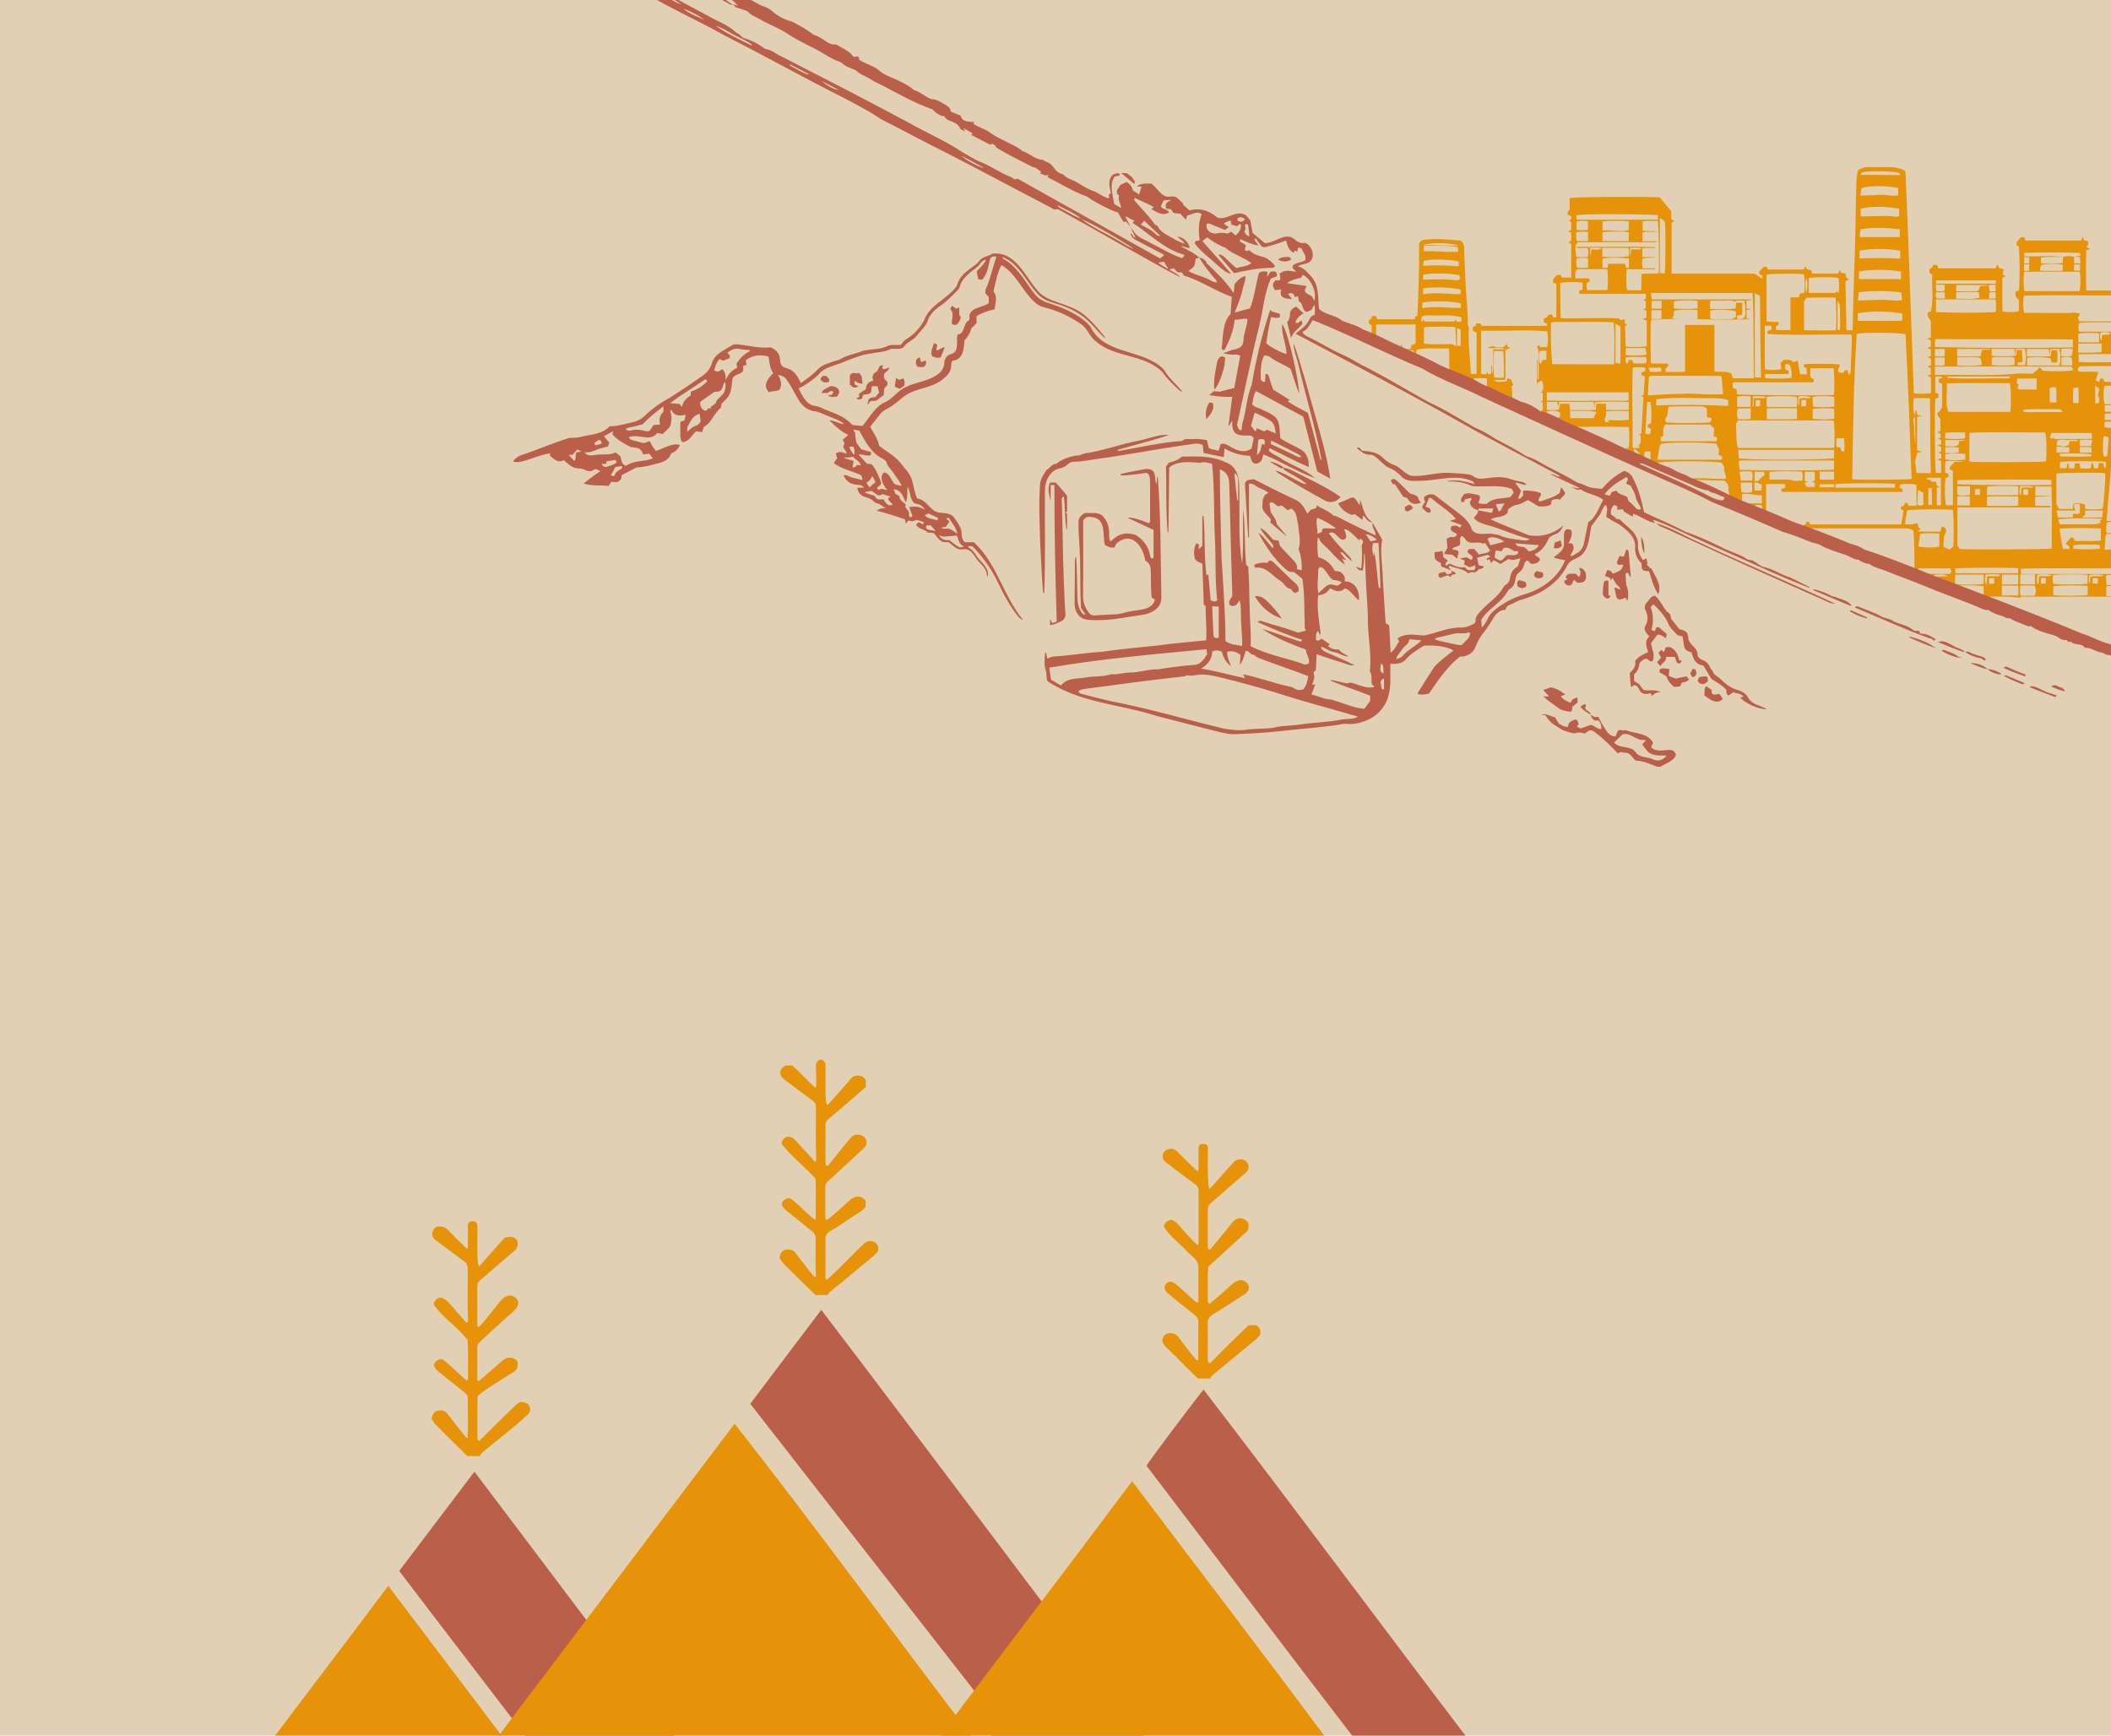 <?xml version="1.0" encoding="utf-8"?>
<!-- Generator: Adobe Illustrator 27.5.0, SVG Export Plug-In . SVG Version: 6.00 Build 0)  -->
<svg version="1.1" id="Layer_1" xmlns="http://www.w3.org/2000/svg" xmlns:xlink="http://www.w3.org/1999/xlink" x="0px" y="0px"
	 viewBox="0 0 1350 1110" style="enable-background:new 0 0 1350 1110;" xml:space="preserve">
<style type="text/css">
	.st0{fill:#E1D0B4;}
	.st1{fill:#E69309;}
	.st2{fill:#BA5F4A;}
</style>
<rect x="-5.5" y="-4.5" class="st0" width="1361" height="1119"/>
<g>
	<g>
		<path class="st1" d="M1355.5,381.6c-20.1,0-40.2,0-60.3,0c-1.3,0-2.8-0.3-3.5,0.7c-10.4-1.5-20.9-0.3-31.4-0.7c-1,0-1.9,0-2.9-0.5
			c3.7,0,7.4,0,11.2,0c0-2.2,0-4.1,0-6.1c-1.9-0.7-12.6-0.9-18-0.3c-0.2,0.6-0.4,1.2-0.6,1.8c-0.8,0.3-1.4-0.1-2.7-2
			c-0.3,0.5-0.6,0.9-1,1.5c-1.3-0.7-2.6-1.3-4-2c-0.1-1.4-0.3-2.7-0.4-4c-0.2,0-0.3,0-0.5,0c-0.2,1-0.5,2.1-0.7,3.1
			c-1.8,0.3-2.2-1.3-3.4-1.8c0-0.8,0-1.5,0-2.5c2.7-0.1,5.4-0.2,8.4-0.3c-1.7-1.2-4.3-1.4-8.9-0.8c-0.2,0.8-0.4,1.7-0.6,2.6
			c-0.2,0-0.3,0-0.5,0c-0.3-1-0.4-1.5-0.5-2.7c-2,0-3.9,0-5.8,0c0-0.2,0-0.4,0-0.6c6,0,11.9,0,17.6,0c1.4-1.4,0.6-2.4,0.2-3.5
			c-6.8,0-13.5,0-20.4,0c-0.1,1.6-0.2,3-0.3,4.6c-0.8-0.3-1.4-0.5-2.2-0.8c0-9.3,0.1-18.5-0.6-27.8c-2-1.7-4.3-1.6-6.7-1.6
			c-19.7,0-39.4,0-59.1,0c-0.4,1-0.7,1.8-1,2.7c-1.4-0.9-2.7-1.8-4.2-2.9c-0.5-2.1,2.7-2.1,2.6-4c0.7,0,1,0,1.5,0
			c0.3,0.6,0.6,1.2,1,1.7c19.4,0,38.6,0,58,0c0.6-3,1.1-5.9,1.6-8.8c-0.7-0.4-1.3-0.8-1.8-1.1c0-0.5,0-0.8,0-1.4
			c0.6-0.2,1.2-0.4,1.9-0.7c0.2-0.6,0.5-1.2,0.8-1.8c1.8-0.4,1.8,0.9,2.3,1.9c1.6,0,3.2,0,5,0c0-4.6,0-9,0-13.3
			c-2-0.9-6.3-1-10.5-0.4c-0.1,0.6-0.2,1.2-0.3,2c0.6,0.4,1.2,0.7,1.9,1.1c0,0.5-0.1,1-0.1,1.7c-25.8,0-51.4,0-77.1,0
			c-0.2-0.6-0.3-1.1-0.5-1.8c0.9-0.3,1.7-0.6,2.7-0.9c0-0.7-0.1-1.3-0.2-2.3c-4-0.2-7.9-0.1-12.1,0c0,6.1,0,12,0,18.2
			c-1-0.3-1.5-0.5-2.2-0.8c-0.1-1.2-0.3-2.4-0.4-3.7c-1.8-0.3-3.6-1-5,0.6c-1.5-0.8-3.1-0.8-4.4-2c3,0,6.1,0,9.3,0
			c0-1.7,0-3.3,0-5.1c-4.3,0.1-8.2-1.6-12.7-0.7c0,1.4,0,2.8,0,4.5c-3.2-0.5-5.6-2.1-7.8-3.1c-0.3-1.6-0.6-2.9-0.9-4.2
			c0.3-2.2-0.2-4.2-2.6-5.9c-6.9-0.2-14.3-0.4-21.7-0.7c1.1-1.1,2.3-0.7,3.5-0.8c6.4-0.3,12.6,0.6,19,0.4c1-2.9-1.9-5-0.7-7.4
			c-0.7-1.1-1.2-2-1.8-3c-6-1-29.9-1.4-40.7-0.1c-0.2,0.3-0.5,0.7-0.8,1.3c-1.3-0.5-2.7-1-4-1.5c0-2.3,0-4.5,0-7
			c-1.3,0.1-2.5,0.1-3.8,0.2c-0.1,1.9-0.3,3.5-0.4,5.4c-1.8-0.7-3.1-1.3-4.5-1.9c1.3-1,1.3-1,1.7-2.6c-1-0.8-2-1.6-3.4-2.7
			c-0.1,1.9-0.3,3.3-0.4,4.8c-1-0.3-1.8-0.6-2.6-0.9c-0.1-1.1-0.2-2.1-0.3-3.2c-0.7-0.3-1.3-0.6-2-1c0-0.1,0.1-0.2,0.1-0.3
			c0.5,0,1,0.1,1.5,0.1c0.7-1.9,0.8-9.1,0.2-13.4c-13.4-0.4-26.8-0.1-40.2-0.1c-5.2,0-9.7-3.9-14.2-5.6c-1.2-1.5,0.6-3.8-1.8-4.6
			c0.4-0.2,0.7-0.4,1.2-0.7c0-1.5,0-3.1,0-4.7c-0.4-0.2-0.9-0.4-1.3-0.6c0.4-0.2,0.7-0.3,1.3-0.6c0-1.5,0-3,0-4.8
			c-0.3-0.1-0.7-0.3-1.1-0.5c2.3-1.8,1.1-4.3,1.1-6.5c0-0.4-0.8-0.7-1.3-1.2c-0.4,0.6-0.8,1.1-1.1,1.5c-0.2-0.1-0.5-0.2-0.8-0.4
			c-0.1,0.6-0.2,1.2-0.4,1.7c-0.1,0-0.1,0-0.2,0c0-5.2,0-10.4,0-15.6c0.1,0,0.2,0,0.4,0c0,4,0,8.1,0,12.1c0.2,0,0.4,0,0.7,0
			c0-3.5,0.2-7,0-10.5c-0.2-3.3,0.8-6.8-1-10.3c0.3-0.2,0.7-0.6,1.2-1c0.3,0.5,0.6,0.9,0.9,1.3c1.4,0,2.9,0,4.3,0
			c0.7-2,0.8-6.4,0.2-10.1c-13.9-1.2-28.2-0.1-42.3-0.4c0,9.4,0,18.5,0,27.7c1.1,0.1,2.1,0.1,3.2,0.2c0.2-0.6,0.4-1,0.6-1.4
			c0.5,1,1,1.9,2.7,0.9c0-1.5,0-3.2,0-5c0.2,0,0.4,0,0.5,0c0,1.6,0,3.3,0,4.9c1-1.5,0.6-3.1,0.7-4.7c0.1-3.7,0-6.8,0-10.7
			c2.3,0,4.5,0,6.8,0c0-0.2,0-0.4,0-0.6c-3.4-0.8-6.9,0.3-10.6-0.4c1.4-0.4,2.6-0.8,3.8-1.1c2.1,1.5,4.4,0.6,6.6,0.8
			c0.3-0.5,0.6-0.9,0.9-1.3c0.2,0.1,0.4,0.2,0.6,0.4c0.2-0.6,0.3-1.1,0.5-1.8c0.2,0.8,0.3,1.5,0.5,2.3c0.7,0.2,1.5,0.5,2.4,0.8
			c-1.2,0.3-2.7-0.2-2.8,1.8c-0.3-0.5-0.5-0.8-0.9-1.5c0,6.9,0,13.3,0,19.9c-2.5,0.6-4.9,0-7.5,0.6c2.1,1.1,4.3,1.2,8.4,0.5
			c0.1-0.7,0.2-1.4,0.3-1.9c0.9,0.3,1.7,0.5,2.6,0.8c0.2,1.2,0.7,2.5,1.3,3.6c-0.2,0.1-0.5,0.3-1.1,0.6c0.4,3.6,0.5,6.9,0.4,10.7
			c-4.9-1.8-9.1-4.7-13.9-6.8c-2.2-1.1-4.1-1.3-6.3-2.8c1.6-0.2,2.7-0.3,4-0.4c0-1.8,0-3.5,0-5.5c-2.9-0.4-5.6-0.4-8.5,0
			c-0.1,1-0.2,1.9-0.3,2.8c0.7,0.4,1.3,0.7,2.1,1.1c-0.5,0.2-0.8,0.4-0.9,0.4c-5.5-2.6-10.7-5-16.2-7.8c-0.6-5.4,0.1-10.4-0.6-15.8
			c-6.9,0.4-13.6-0.8-20.5,0.9c-0.3,1.3-0.5,2.7-0.9,4.2c-1.3-0.9-0.5-2.4-1.2-3.6c-2.5-1-5.5,0.4-8.2-0.8c0.1-1.1,0.2-2.2,0.4-3.2
			c0.1,0,0.2,0,0.3,0c0.1,0.8,0.3,1.7,0.4,2.5c1.8,0.8,3.5,0.6,5.3,0.2c0.2-0.8,0.4-1.5,0.6-2.3c0.8-0.3,1.6-0.6,2.6-1
			c0-4,0-8,0-12.2c-8.4,0-16.7,0-25.3,0c0,2.7,0,5.3,0,8.3c-1.2-0.6-2-0.9-2.8-1.4c0-2.2,0-4.2,0-6.4c-0.7-0.4-1.2-0.8-1.8-1.2
			c0-0.7,0-1.3,0-2.1c0.5-0.3,1-0.6,1.5-0.8c0.2-0.6,0.3-1.1,0.5-1.8c0.9,0,1.7,0,2.6,0c0.3,0.7,0.5,1.4,0.8,2.1
			c7.9,0,15.8,0,23.8,0c0.2-0.7,0.4-1.3,0.6-2c0.4,0,0.8,0,1.2-0.1c0.8-15.4,1.2-30.6,1.1-46.1c0.7-2,2.3-2.8,4.7-2.8
			c7-0.8,14.9,0.1,21.6,0.6c2,1.3,2.4,2.7,2.5,4.4c0.2,5.7,0.4,11.4,0.7,17.1c0.2,9.6,1.3,19.1,1.7,28.6c0.2,1.9-0.4,3.9,0.7,5.8
			c-0.8,9.7,0.9,19.6,1.2,29.4c1.3,0,2.4,0,3.7,0c0-9,0-17.7,0-26.5c-0.9-0.4-1.6-0.7-2.4-1c0-0.7-0.1-1.5-0.1-2.4
			c0.7-0.3,1.2-0.6,1.9-0.9c0.1-0.4,0.3-0.9,0.5-1.5c0.9,0,1.6,0,2.5,0c0.3,0.5,0.5,1,0.9,1.6c13.8,0,27.6,0,41.6,0
			c0.1-0.5,0.2-0.8,0.3-1.3c-0.7-0.3-1.4-0.6-2.2-1c0-0.8,0-1.6,0-2.5c2.2,0.2,2.3-3.1,5-2.6c0.3,0.6,0.7,1.3,1.2,2.1
			c0.5,0,1.1-0.1,1.8-0.1c0-7.2,0-14.3,0-21.5c-0.7-0.3-1.3-0.5-2.1-0.7c0-0.8,0-1.5,0-2.2c0.8-0.9,1.5-1.7,2.5-2.7
			c0.6,0,1.5,0,2.3,0c0.3,0.6,0.6,1.1,0.8,1.6c2,0,3.9,0,6,0c0-7.3,0-14.3,0-21.5c-0.5-0.3-1-0.6-1.7-1c0.6-0.4,1.1-0.8,1.7-1.2
			c0-1.6,0-3.2,0-4.9c-0.6-0.3-1.1-0.5-1.9-1c0.8-0.4,1.2-0.6,1.9-0.9c0-1.6,0-3.2,0-5c-0.4-0.2-0.9-0.5-1.5-0.9
			c0.4-0.2,0.8-0.5,1.4-0.8c0-0.5,0.1-1.2,0.1-2c-0.7-0.3-1.4-0.6-2.1-0.8c-0.6-1.5-0.1-2.6,1.1-3.5c0-2.4,0-4.9,0-7.3
			c2.5-0.8,43.1-1.1,57.6-0.5c2.4,2.9,4.8,5.8,7.4,8.9c0,1.6,0,3.4,0,5.1c0.7,0.4,1.3,0.7,2,1.2c-0.8,0.4-1.3,0.8-1.8,1
			c0,10.9,0,21.6,0,32.6c17.9,0,35.6,0,53.1,0c1.7,1.1,3.1,2.1,4.8,3.3c0.1-0.8,0.2-1.2,0.3-1.9c-0.7-0.4-1.3-0.7-2.1-1.1
			c0-0.6-0.1-1.3-0.1-1.7c1-1,1.9-1.9,3-3c0.2,0,0.9,0,1.8,0c0.3,0.6,0.6,1.2,0.9,1.8c7.7,0,15.2,0,22.7,0c0.4-0.7,0.7-1.2,1.2-2.2
			c0.4,0.8,0.6,1.3,0.9,1.9c0.8,0.2,1.8,0.5,2.8,0.8c0.2,0.7,0.4,1.3,0.7,2.1c5.5,0,11,0,16.6,0c0.3-0.7,0.5-1.3,0.9-2.5
			c0.5,0.9,0.7,1.4,1,2c0.8,0.1,1.6,0.2,2.7,0.4c0.2,0.9,0.4,1.9,0.6,2.8c0.5,0.3,1,0.5,1.8,1c-0.9,0.4-1.5,0.7-2.4,1.1
			c0.2,10.3,0.4,20.7,0.6,31.4c1.3,0,2.5,0,4,0c0.3-18,0.9-35.9,1.5-53.9c0.3-10.1,0.5-20.1,0.6-30.2c0.4-6.1-0.3-12.6,1.4-18.5
			c1.7-0.7,3.1-1.2,4.4-1.7c6.3,0,12.7,0,19,0c2.2,1.1,5.9,0.7,6.9,3.3c2,47.2,3.6,94.2,5.3,141.3c3.7,0.6,9,0.4,11-0.2
			c0-3.3,0-6.7,0-9.9c-0.8-0.4-1.4-0.8-2.2-1.2c0.9-0.3,1.6-0.6,2.1-0.7c0-1.5,0-2.9,0-4.1c-0.8-0.4-1.4-0.6-2.3-1.1
			c1.1-0.3,1.7-0.5,2.4-0.7c0-1.4,0-2.8,0-4.1c-0.7-0.4-1.3-0.8-2.1-1.2c0.9-0.3,1.4-0.4,2-0.6c0-1.5,0-2.9,0-4.3
			c-0.8-0.3-1.4-0.5-2.5-0.8c1.2-0.4,1.8-0.6,2.5-0.9c0-1.4,0-2.7,0-4c-0.8-0.4-1.4-0.7-2.4-1.1c1.1-0.4,1.7-0.6,2.4-0.8
			c0-3.5,0-7,0-10.4c-2.2-3.5-2.2-3.5-2-5.6c0.6-0.2,1.2-0.4,1.9-0.6c2.1-7.6,0.5-15.8,1-23.5c-0.7-0.5-1.2-0.9-1.8-1.3
			c0-0.8,0-1.6,0-2.3c1.6-0.6,1.9-1.3,2.4-2.8c1,0.1,1.8,0.2,2.5,0.2c0.3,0.9,0.5,1.5,0.7,2.1c12.3,0,24.5,0,36.7,0
			c0.3-0.8,0.5-1.4,0.9-2.6c0.7,1.1,1.1,1.8,1.5,2.5c0.8,0.2,1.7,0.4,2.7,0.6c-0.2,1.3-0.3,2.4-0.5,3.5c0.5,0.3,1,0.5,1.7,0.9
			c-0.8,0.5-1.4,0.8-2,1.2c0.1,7.2-0.1,14.4,0.1,21.5c3.5,0.6,8.4,0.5,10.5-0.2c0-2.4,0-4.9,0-7.2c-2-1.4-2.8-3.7-1.9-5.4
			c0.5-0.2,1.2-0.4,2-0.7c0.5-9.4,0.5-18.6-0.1-28c-0.4-0.2-0.9-0.5-1.4-0.7c0-0.9,0-1.8,0-2.7c0.1,0.1,0.3,0.1,0.4,0.2
			c0.7-0.9,1.3-1.7,2.2-2.8c0.6,0,1.5,0,2.3,0c0.3,0.8,0.5,1.4,0.7,2.1c11.9,0,23.8,0,35.6,0c0.3-0.8,0.6-1.4,1-2.5
			c0.4,1.1,0.6,1.7,0.8,2.3c0.9,0.2,1.8,0.4,2.5,0.6c0.5,1.6,0.3,2.8-1,3.7c0.8,0.4,1.5,0.8,2.5,1.3c-1.2,0.4-1.8,0.6-2.6,0.8
			c0,8.6-0.2,17.1,0.1,25.8c7.5,0,14.7,0,21.9,0c0,1,0,2,0,3c-20.6,0.4-41.3-0.3-61.8,0.3c-0.8,3.4-0.6,8.8,0.3,11
			c10-0.1,20.2,0.2,30.1,0c1.8-0.5,3.4,0,5.5,0.4c-0.5,1.1-0.9,2.1-1.4,3.1c0.3,0.5,0.7,1.2,1,1.9c8.8,0,17.5,0,26.3,0
			c0,0.2,0,0.4,0,0.6c-8.8,0.2-17.7-0.3-26.5,0.4c-0.5,2-0.6,3.7,0,5.6c8.9,0,17.7,0,26.4,0c0,0.4,0,0.8,0,1.2
			c-1.7-0.1-3.5-0.4-5.2,0.3c0,1.9,0,3.6,0,5.7c1.8,0,3.5,0,5.2,0c0,0.2,0,0.4,0,0.6c-1.7,0-3.5,0.1-5.2,0.1c0,2.1,0,3.8,0,5.8
			c1.8,0,3.5,0,5.2,0c0,0.2,0,0.4,0,0.6c-8.9,0-17.7,0.1-26.7,0.1c0,1.9,0,3.4,0,4.9c8.1,0.7,16.3,0.1,24.4,0.2
			c0.8,0,1.5-0.3,2.3-0.5c0,1,0,2,0,3c-8.4,0.1-16.8-0.1-25.2,0.1c-1.9,0.3-2.3,1.3-1.6,3.4c4.1,0.4,8.2-0.2,12.7,0.3
			c-0.6,1.9-1.1,3.5-1.7,5.4c0.7,0.4,1.4,0.7,2.1,1.1c0.4-1,0.7-1.7,1-2.4c0.6,0,1.1,0.1,1.5,0.1c0.5,0.8,0.8,1.5,1.2,2.1
			c3.4,0,6.6,0,9.9,0c0,0.8,0,1.6,0,2.4c-3.4,0-6.8,0.1-10.1,0.1c-0.8,3.2-0.7,9.6,0.2,11.8c3.2,0,6.6,0,9.9,0c0,0.2,0,0.4,0,0.6
			c-3.3,0.1-6.7-0.2-9.9,0.2c0,1.5,0,2.6,0,4c3.4,0,6.7,0,9.9,0c0,0.4,0,0.8,0,1.2c-3.3,0-6.7-0.2-9.9,0.1c0,1.5,0,2.6,0,4
			c3.4,0,6.7,0,9.9,0c0,0.4,0,0.8,0,1.2c-3.3-0.2-6.6-0.2-10,0c0,1.3,0,2.3,0,3.4c3.4,0.7,6.7,0.5,10,0.1c0,1.8,0,3.6,0,5.3
			c-1.3,0-2.7,0-4.3,0.1c-1.5,18.3-2.9,36.3-4.4,54.5c3.1,0,5.9,0,8.7,0c0,0.2,0,0.4,0,0.6c-1.5,0-2.9-0.1-4.4,0
			c-1.4,0.1-3-0.5-4.3,0.8c-0.2,2-0.5,4.1,0.1,6.3c2.9,0,5.8,0,8.6,0c0,0.2,0,0.4,0,0.6c-2.9,0-5.9,0-8.7,0
			c-1.2,1.7-0.7,3.4-0.9,5.1c-0.2,1.6-0.3,3.2-0.4,4.9c1.5,0,2.6,0,3.7,0c0.2-0.5,0.4-0.8,0.6-1.2c0.2,0.4,0.4,0.8,0.7,1.4
			c0.9-0.1,1.6-0.2,2.5-0.3c0-1,0-1.8,0-2.7c0.9,0,1.7,0,2.5,0c0,4.9,0,9.9,0,14.8c-21.2,0.2-42.4-0.5-63.6,0.2
			c0.1,1.1,0.1,2.2,0.2,3.4c21.4,0,42.4,0,63.5,0c0,0.2,0,0.4,0,0.6c-1.6,0-3.1-0.1-4.7,0c-1.5,0.1-3.1-0.5-4.6,0.6
			c0.2,1.9,0.3,3.8,0.5,5.9c3.1,0,5.9,0,8.8,0c0,0.2,0,0.4,0,0.6c-2.9,0-5.8-0.3-9,0.2c0,2,0,3.9,0,6.2c2.9,0.2,6,0.1,9,0.1
			C1355.5,381.2,1355.5,381.4,1355.5,381.6z M911,157.2c0.3-0.2,0.7-0.5,1-0.5c7.1,0.1,13.5,0.4,20.7,0.4
			c-4.5-1.9-17.6-2.1-22.1-0.6C910.8,156.7,911,157,911,157.2c-0.7,1.1-0.6,2.3-0.4,3.5c7.4-0.4,14.6,0.8,21.9,0.3
			c-0.1-1-0.1-1.9-0.2-3C925.2,156.7,918.2,157.3,911,157.2z M1326.4,164.3c0,1.3,0,2.7,0,4.1c1.5,0,2.6,0,4.1,0
			c-0.1-1.5-0.3-2.6-0.4-4C1328.6,164.3,1327.5,164.3,1326.4,164.3c1.2-0.2,2.5-0.5,4-0.8c-0.1-0.6-0.1-1.1-0.2-1.6
			c-2.4-0.6-32.5-0.6-35.7-0.1c0,0.6,0,1.2,0,2.1c8.3,0.3,16.6-0.7,24.8,0.5c-4.7,0-9.4-0.4-14.1,0.3c0,1.4,0,2.6,0,3.6
			c3.5,0.6,11.9,0.4,14-0.2c0-1.2,0-2.5,0-3.7C1321.6,163.6,1324,163.6,1326.4,164.3z M1218.6,213.8c-3.6-1.2-27.8-1.3-31.2-0.3
			c-2,30.9-2.4,62-2.9,93c3.7,0.5,35.5,0.4,38-0.2C1221.3,275.5,1220.2,244.6,1218.6,213.8z M1065.2,237.9c4.3-0.1,8.2,0.2,12.4-0.2
			c0-10.1,0-19.9,0-29.9c6.4,0,12.4,0,18.8,0c0,10,0,19.9,0,29.8c3.7,0.6,7.4-0.5,10.8,1.3c0.3,0.9,0.6,1.9,1,3
			c4.5,0,8.8,0.1,13.4,0c-0.3-18.2,0.1-36.3-0.8-54.5c-21.8,0-43.4,0-65.1,0c0.3,1.4,0.5,2.6,0.7,4.1c21.3,0,42.4,0,63.5,0
			c0,0.1,0,0.3,0,0.4c-0.9,0.1-1.9,0.2-3,0.3c0,1.8,0,3.4,0,5.1c1.1,0.1,2,0.2,3.5,0.4c-1.6,0.2-2.5,0.4-3.5,0.5c0,1.9,0,3.6,0,5.5
			c1.1,0.1,2,0.3,2.9,0.4c-21.2,0.9-42.5-0.7-63.7,0.3c-0.2,1.2-0.5,2.2-0.5,3.2c0.1,8.3-0.2,16.5,0.2,24.8
			c3.7,0.1,7.3,0.1,10.7,0.2c1.1,2-0.8,2.2-1.3,3.1C1065.1,236.5,1065.1,237,1065.2,237.9z M1311.2,323.6c0,0.3,0,0.6,0,0.9
			c-19.7,0-39.5,0-59.4,0c0,8.4,0,16.4,0,24.5c0.5,0.7,1,1.4,1.4,2.1c6.6,0.5,56.4,0.3,58.9-0.3c-0.1-13.2,0.3-26.6-0.2-39.7
			c-3.7,0-7,0-10.3,0c0,2,0,3.8,0,5.9c3.3,0,6.4,0,9.5,0c-3.2,0.7-6.4,0.3-9.6,0.7c0,2.1,0,3.9,0,5.8
			C1304.9,323.5,1308.1,323.6,1311.2,323.6z M1050.5,204.1c1.1-0.5,1.8-0.7,2.4-1c0-1.5,0-2.9,0-4.3c-0.7-0.4-1.3-0.7-1.9-1
			c0.5-0.3,1-0.5,1.5-0.7c0-1.6,0-3.1,0-4.5c-0.6-0.3-1-0.5-1.5-0.7c0.5-0.3,1-0.6,1.7-1c-0.1-0.9-0.2-1.8-0.3-3
			c-14.3,0-28.3,0-42.5,0c0-0.8,0-1.4,0-2c0.8-0.3,1.5-0.5,2.2-0.7c0-1.6,0-3,0-4.4c-3.7-0.7-12.6-0.5-14.4,0.3
			c0.3,7.3,0,14.7,0.4,22.4c12.6,0.4,25.2-0.6,37.6,0.2c0.2,0.5,0.4,0.9,0.5,1.1c0.9-0.2,1.7-0.4,2.6-0.7c0.2,1.2,0.3,2,0.5,3
			c0.5,0.3,1,0.6,1.5,0.8c-0.5,0.2-1,0.4-1.6,0.6c0.1,4.4,0.3,8.8,0.4,13.1c4.2,0.6,11.5,0.4,13.5-0.3c0-5.4,0-10.8,0-16.3
			C1052.2,204.8,1051.6,204.5,1050.5,204.1z M1176.3,233.1c0.6,1.2-0.2,1.8-0.6,2.6c-0.4,0.8-0.4,1.7,0.5,2.6c0.8,0,1.7,0.1,2.7,0.1
			c0.4-0.6,0.8-1.1,1.2-1.7c0.5,0.1,1,0.1,1.6,0.2c0.1,1.1,0.3,1.8,0.7,2.8c1.2-1.1,1.2-1.1,1.3-8.1c0.2-5.9,0.8-11.5,0.4-17.6
			c-18-0.3-35.8,0.6-53.7-0.4c0-0.7-0.1-1.2-0.1-1.9c0.9-0.3,1.7-0.6,2.6-0.9c0-1,0.3-1.8-0.5-2.5c-1.3,0-2.5,0-3.8,0
			c0,9.5,0,18.7,0,27.9c3,0.6,8.3,0.6,10.5-0.2c-0.1-1.2-0.2-2.5-0.4-3.7c0.6-0.7,1.2-1.4,1.9-2.1c2.2,0,4.5-0.8,6.1,1.5
			c1-0.4,1.8-0.7,2.9-1.1c0.6,3.2,1.1,6,1.6,8.8c1.5,0,2.8,0,4.3,0c-0.1-1.5-0.2-2.8-0.2-3.9c-0.7-0.4-1.3-0.8-1.9-1.1
			c0.1-0.6,0.2-1,0.3-1.4C1157.3,232.5,1174.1,232.6,1176.3,233.1z M1172.9,286.5c0.6-4.1,0.4-15.6-0.3-17.6c-20.3,0-40.7,0-61.1,0
			c-0.5,0.8-1,1.5-1.4,2.1c0.6,4.9-0.1,11.1,1.3,15.5C1131.8,286.5,1152.3,286.5,1172.9,286.5z M1032.4,233c-0.3-9,0.6-18-0.5-26.9
			c-12.6-0.5-25.2,0-37.8-0.2c-0.6,0-1.3,0.3-2.2,0.4c-0.1,9.1-0.2,17.7,0.8,26.6C1006.1,233,1019.1,233,1032.4,233z M1259.4,295.2
			c3.6,0.6,46.9,0.4,49-0.1c0.6-4.6,0.4-16.2-0.5-18.5c-16.1,0-32.3-0.5-48.4,0.2C1259.4,283,1259.4,289,1259.4,295.2z M1285.2,245
			c-13.4,0.2-26.8-0.3-40.2,0.2c0.5,6-1.2,13,1,18.2c13.2,0,26.4,0,39.6,0C1286.3,259.4,1286.1,247.2,1285.2,245z M1326,322.1
			c3.2-0.5,4-0.5,7.4,0.6c0,0.9,0,1.8,0,2.7c2.9,0.6,9.1,0.5,11.2-0.1c0.9-3.8,2.1-20.8,1.6-22.7c-4.7-0.5-28.9-0.3-31.1,0.3
			c0,6.6,0,13.2,0,19.4c0.7,1.3,1.2,2.2,1.7,3.2c2.9,0,5.7,0,8.7,0C1325.7,324.3,1325.8,323.2,1326,322.1z M1172.7,252.6
			c0.6-3.3,0.5-14.8-0.2-17.1c-4.8,0-9.6,0-14.6,0c-0.2,2-0.4,4,0.1,6.1c0.7,0.3,1.3,0.6,2,0.9c-0.1,0.7-0.2,1.3-0.3,2
			c-16.1,0-32.2,0-48.3,0c-1.1,0-2.4-0.4-3.5,0.6c0.1,1,0.3,2.1,0.4,3.1c0.8,0.3,1.5,0.5,2.2,0.7c0.2,1.2,0.3,2.3,0.4,3.2
			C1113.4,252.8,1166.2,253.1,1172.7,252.6z M1129.7,175.7c0.1,9.8-0.1,19.7,0.1,29.9c2.7,0.1,5.1,0.3,7.6,0.4c0,0.8,0,1.3,0,1.7
			c-0.6,0.4-1.2,0.7-1.8,1.1c0.1,0.8,0.2,1.5,0.3,2.3c3.1,0,6,0,9.1,0c0-7.1,0-14,0-20.9c1.8,0,3.6,0,5.4,0c0.2-0.9,0.4-1.6,0.6-2.4
			c1-0.2,2-0.4,2.8-0.6c0.6-3.8,0.4-9.9-0.3-11.8C1150.4,174.8,1132,174.9,1129.7,175.7z M1008,164.3c2.7,0.1,5.1,0.4,7.6-0.1
			c0.1-2,0.4-3.8-0.3-5.6c-2.4-0.3-6.1,0.7-7.7-0.7c17.3,0.2,34.3-0.5,51,0.2c0,0.1-0.1,0.1-0.3,0.5c-2.5,0-5.2,0-8,0
			c0,2,0,3.8,0,5.8c2.9,0,5.6,0,8.3,0c-2.7,0.9-5.5,0.1-8.2,1c-0.3,2.1-0.5,4,0.2,6.2c2.7,0,5.3,0,8,0c0,0.2,0,0.4,0,0.6
			c-6.1,0-12.2,0-18.2,0c-0.6,2.9-0.5,11.3,0.2,13.4c2.9,0,5.8,0,9,0c0.1-3.6,0.1-7,0.2-10.4c3.8-0.6,7.4,0.3,11.1-0.6
			c0.1-11.2,0.1-22.2-0.7-33.4c-3.4,0.4-6.6-0.4-9.7,0.5c0,2.1,0,3.8,0,5.7c3,0.8,5.9,0,9.4,0.7c-3.6,0.4-6.6-0.2-9.5,0.5
			c0,1.9,0,3.6,0,5.7c3.1,0,6,0,8.9,0c0,0.2,0,0.4,0,0.6c-16.8,0-33.7,0-50.3,0C1006.2,157.8,1008.1,160.9,1008,164.3z
			 M1053.8,252.9c9-0.7,17.7-1,26.8-1.2c7.1,0.3,14.2,0.9,21.3,0.3c-0.3-3.9-0.6-7.6-0.9-11.1c-0.5-0.3-0.7-0.5-0.8-0.5
			c-14,0-28-0.1-42.1-0.1c-1.1,0.1-2.8-0.2-3.6,0.7C1054.3,244.7,1054,248.5,1053.8,252.9z M1237.4,221.9
			c29.6,0.8,58.6,0.7,88.2,0.3c0-1.8,0-3.3,0-5.1c-28.3-0.4-56.6,0-84.8-0.2c-1.1,0-2.4-0.4-3.3,0.5
			C1237.4,219,1237.4,220.4,1237.4,221.9z M1329.8,186.2c0.8-2.1,0.9-8.8,0.2-12.4c-11.8-0.1-23.7-0.1-35.5,0
			c-0.6,3.6-0.5,10.2,0.2,12.4C1306.4,186.2,1318,186.2,1329.8,186.2z M1246.7,351.5c1.1-0.9,1.8-1.5,2.5-2
			c0.4-8.5,0.2-21.2-0.4-23.4c-4.3-0.6-27.2-0.4-29.3,0.3c0.1,2.9-1.4,5.8-1.1,8.9c2.3,0,4.4,0.4,6.4-0.5c0.4-0.2,1.1,0.1,1.7,0.2
			c0.1,0.9,0.1,1.7,0.2,1.9c0.7,0.7,1.1,1.1,1.5,1.5c-0.6,0.4-1,0.7-1.5,0.9c0.1,0.2,0.1,0.4,0.2,0.6c4.7,0.2,9.3,0.1,14,0.1
			c0.4-1.3,0.6-2.3,0.9-3.3c2.5,0.8,2.7,1.1,2.8,3.7c-1.5,2-1.6,2.8-1.7,9.3C1244.1,350.3,1245.4,350.9,1246.7,351.5z M1234.8,302.6
			c-0.6-16-0.2-31.8-0.6-47.9c-3.6-0.1-7-0.2-10.4,0c-0.5,4.9-0.3,8.9,0.7,10.9c0.2-1.2,0.3-2.1,0.5-3.1c0.2,0,0.3,0,0.5,0
			c0.2,0.9,0.4,1.8,0.7,2.9c0.8,0.2,1.6,0.3,3,0.6c-1.4,0.3-2.2,0.4-3.2,0.6c0,7.2,0,14.3,0,21.4c1,0.3,1.9,0.5,2.7,0.7
			c0,0.1,0,0.3-0.1,0.4c-0.8,0.1-1.7,0.3-2.6,0.4c0.1,2.3-1.6,4-1.2,6.3c0.4,2.2,0.5,4.4,0.7,6.7
			C1228.7,302.6,1231.5,302.6,1234.8,302.6z M1174.1,211.3c0.5-4.7,0.3-18.7-0.3-21c-6.2,0.1-12.5-0.2-18.7,0.2
			c-0.6,1-1.1,1.8-1.4,2.2c0,6.4,0,12.3,0,18.5C1160.6,211.3,1167.2,211.4,1174.1,211.3z M1097.6,283.7c-11.8-0.8-23.5-1.1-35.2,0
			c-0.5,0.8-1,1.7-1.5,2.5c0.1,0,0.2,0,0.3,0.1c-0.4,2.5-0.9,5.1-1.3,7.7c13.7,0,27.4,0,41.2,0c0.1-0.7,0.1-1.3,0.2-2
			c-0.8-0.4-1.5-0.8-2.3-1.2c0.1-1.2,0.2-2.3,0.3-3.5C1098.7,286.2,1098.2,285,1097.6,283.7z M1306.6,237.1
			c4.6,0.6,18.4,0.4,19.1-0.4c-0.1-0.9-0.4-1.6-1.1-2.3c-29.1,0-58.1-0.1-87.2,0c0,2,0,3.6,0,5.4c17.1-0.4,33.9,0.8,50.9-0.7
			c3.9-0.6,7.9-0.1,11.7-0.1c1.2-1.7,3.4-1.9,3.7-3.9C1305.5,234.8,1305.4,236.8,1306.6,237.1z M1112.6,300.5
			c20.1,0.5,40.3,0.6,60.3-0.1c0-2.2,0-4,0-5.9c-20.3,0-40.5,0-60.7,0C1111.6,296.5,1112.4,298.3,1112.6,300.5z M1172.9,287.7
			c-20.5,0-40.9,0-61.3,0c0.1,1.8,0.3,3.5,0.4,5.5c21.4,1.6,58.9,0.4,60.9-0.1C1172.9,291.5,1172.9,289.8,1172.9,287.7z
			 M1062.1,282.2c12.1,0,23.9,0,35.7,0c0.1-0.8,0.2-1.5,0.3-2.4c-0.7-0.3-1.4-0.5-2.2-0.8c0.1-1.7,0.2-3.3,0.3-5
			c-0.7-0.7-1.5-1.5-2.6-2.5c-9.6,0-19.4,0-28.7,0c-1.9,2.6-0.9,5.1-1.4,7.4c-0.6,0.3-1.1,0.6-1.6,0.9
			C1062,280.6,1062.1,281.3,1062.1,282.2z M1049.6,277.2c0.5-7.9,1-15.6,1.4-23.3c-0.7-0.3-1.1-0.6-1.7-0.8c0.6-0.2,1.2-0.3,1.8-0.5
			c0.3-4,0.5-7.9,0.8-11.8c-0.9-0.4-1.6-0.6-2.3-0.9c0-0.6,0.1-1.2,0.1-1.7c0.9-0.3,1.6-0.6,2.4-0.9c0-0.7,0.1-1.4,0.1-2.2
			c-2.8-0.3-5.4-0.3-8,0c-0.8,16.3,0.1,32.9-0.2,49.4c0.1,0.8-0.1,1.5,0.7,2.1c1.1-0.2,2.6,0.4,4.1-0.6c-0.5-0.4-0.9-0.8-1.1-0.8
			c2.2-1.7,1.4-4.2,1.5-6.7c-0.6-0.3-0.9-0.4-1.3-0.6C1048.5,277.8,1048.9,277.5,1049.6,277.2z M1238.1,199.6
			c12.7,0.5,25.5,0.6,38.2,0c0.2-2.8,0.4-5.3-0.2-8.1c-12.7,0-25.3,0-38.1,0C1238.1,194.3,1238.1,196.8,1238.1,199.6z M989.2,256.1
			c16.9,0.6,33.9,0,50.8,0.2c0.5,0,1.1-0.3,1.5-0.4c0-1.7,0-3.3,0-5c-17.5,0-34.9,0-52.3,0C989.2,252.7,989.2,254.3,989.2,256.1z
			 M1067.1,260.1c-0.9,2.6,0,5.1-1.9,7.4c-0.6,0.7-0.4,1.7,0.5,2.7c9.1,0.5,18.5,0.5,27.7,0c0.8-0.9,1.5-1.7,0.9-2.9
			c-0.8-0.2-1.7-0.3-2.7-0.5c0-2,0-3.8,0-5.4c-1.3-1.3-2.6-1.5-4.1-1.5C1080.7,260,1074,259.6,1067.1,260.1z M910.6,219.7
			c4.5,0.9,9.3,0.3,13.9,0.4c2.3-0.1,4.5-0.4,6.8,1.4c-0.2-4.5-0.4-8.4-0.6-12.3c-3.9-0.5-17.9-0.4-20.1,0.2
			C910.6,212.7,910.6,216.1,910.6,219.7z M1317.1,338.2c0.7,4.3,1.1,8.6,2.2,12.9c1.5,0,2.7,0,4,0c0.1-0.7,0.1-1.1,0.1-1.7
			c-1-0.7-2.5-1.2-2-2.3c1.2-1.4,2-2.2,3-3.3c1.7-0.7,1.7,1.4,2.7,2.2c5.5-0.2,10.8,0.4,16.4-0.3c0-2.7,0-5.2,0-7.6
			C1340.2,337.5,1319.5,337.6,1317.1,338.2z M1240.9,277.4c-0.7-0.3-1.2-0.6-1.9-0.9c0.9-0.4,1.4-0.7,1.9-1c0-2.5,0-5,0-7.3
			c-0.5-1.5-2.7-2.4-1.6-4.5c0.4-0.2,0.8-0.4,1.2-0.6c0.5-1,1-2.1,1.5-2.9c0-5,0-9.8,0-14.7c-0.8-0.3-1.5-0.6-2.1-0.9
			c0-0.8,0-1.5,0-2.2c0.7-0.3,1.4-0.6,2.6-1.1c-1.9-0.8-3.3-0.6-4.9-0.4c0,3.4,0,6.7,0,10.2c0.6,0.2,1.3,0.5,2.1,0.8
			c0,0.9-0.1,1.6-0.1,2.4c-0.7,0.2-1.3,0.4-1.9,0.6c-0.6,4.3-0.4,45.4,0.3,47.6c1.1,0,2.2-0.1,3.4-0.2c0-2.7,0-5,0-7.4
			c-0.7-0.3-1.3-0.5-2.3-0.9c1.1-0.4,1.7-0.7,2.5-1c-0.1-1-0.1-1.8-0.2-2.7c-0.7-0.3-1.2-0.5-1.9-0.8c0.7-0.3,1.3-0.6,1.9-0.9
			c0-0.9,0-1.8,0-2.7c-0.7-0.3-1.4-0.6-2.3-1c1-0.4,1.7-0.6,2.3-0.8c0-1,0-1.8,0-2.7c-0.7-0.3-1.2-0.6-1.9-0.9
			c0.7-0.3,1.2-0.5,1.9-0.8C1241,279.2,1241,278.4,1240.9,277.4z M1027.2,262.2c4.8,0,9.5,0,14.4,0c0-1.8,0-3.4,0-5
			c-3.2-0.6-19.7-0.4-21.7,0.2c-0.1,1.2-0.2,2.5-0.2,3.7c-0.4-1.3-0.3-2.8-0.6-4.1c-7.4,0-14.6,0-21.9,0c-0.3,1-0.5,1.9-0.8,3.1
			c-0.2-1.2-0.3-2.1-0.5-3.1c-2.3,0-4.5,0-6.7,0c0,1.8,0,3.4,0,5.2c2.7,0,5.3,0.5,7.7-0.3c0.3-1.3,0.5-2.5,0.8-3.7c2.2,0,4,0,5.9,0
			c0.2,1.4,0.3,2.7,0.5,4.1c5.6-0.1,11,0.2,16.4-0.2c0.1-1.4,0.2-2.6,0.3-3.9c2.3,0,4.2,0,6.1,0
			C1027,259.7,1027.1,260.9,1027.2,262.2z M1007.5,178c3,0,5.8,0,8.5,0c0.3,0.8,0.6,1.3,0.8,1.8c-0.8,0.5-1.4,0.9-2.3,1.4
			c0.1,1.4,0.2,2.8,0.4,4.3c4.6,0,8.8,0,13,0c0.6-3,0.5-11.1-0.1-13.4c-6.3,0-12.6,0-18.8,0C1006.7,173.5,1007.5,175.6,1007.5,178z
			 M1251.8,309.7c20.3,0.6,39.9,0.8,60.1,0.4c0-1.3,0-2.2,0-3.1c-3.6-0.5-57.8-0.4-60.2,0.2C1251.7,308,1251.7,308.8,1251.8,309.7z
			 M1126.2,241.4c-0.4-17.5-0.5-34.7-0.7-52.2c-1.1-0.6-2.1-1.1-3.3-1.7c0,18.1,0,35.9,0,53.8
			C1123.6,241.4,1124.7,241.4,1126.2,241.4z M1059.1,259.3c15.8-0.6,30.4-0.5,46.1,0.3c0-1.3,0-2.4,0-3.7c-3.1-1.2-6.4-1.1-9.6-1.3
			c-12.1,0.3-24.3-0.8-36.4,0.7C1059.1,256.7,1059.1,257.8,1059.1,259.3z M1175.7,177.8c-2.4-0.7-16.7-0.7-19,0c0,3.1,0,6.2,0,9.5
			c5.9,0,11.5,0,17.2,0c0.3-0.4,0.5-0.8,0.7-1.2c0.3,0.4,0.6,0.8,1,1.4C1176.3,185.1,1176.3,180.3,1175.7,177.8z M1310.8,226.6
			c-0.1,0-0.1,0.1-0.2,0.1c-0.1-1.1-0.2-2.3-0.3-3.5c-4.8,0-9.4,0-14.1,0c0,1.6,0,3,0,4.7c5.2,0.1,10.2,0.3,15.2-0.1
			c0.2-1.4,0.4-2.5,0.6-3.8c1.3,0,2.4,0,3.6,0c0.1,2.7,0.4,5.2-0.1,7.8c-1.2,0-2.3,0-3.4,0c-0.3-1-0.5-1.8-0.7-2.5
			c-2.3-1-11.5-1.2-15.1-0.4c0,1.6,0,3.2,0,4.9c7.1,0,14,0,21,0c-0.6-1.4,0.7-2.2,0.4-3.5c-0.3-1.2-0.2-2.6,0-3.8
			c0.1-1.2-0.9-2.1-0.6-3.4c-2.1,0-3.9,0-5.9,0.2C1311,224.5,1310.9,225.5,1310.8,226.6z M1060.2,137.5c-20.4-0.8-49-0.7-52.1,0.2
			c0.1,0.8,0.1,1.7,0.2,2.8c17.5,0,34.6,0,51.9,0C1060.2,139.4,1060.2,138.5,1060.2,137.5z M1216.5,200.5
			c-9.4-1.5-19.1-1.9-28.4-0.1c0,1.7,0,3.1,0,4.8c9.6-0.1,18.9,0.2,28.4-0.1C1216.5,203.5,1216.5,202.1,1216.5,200.5z M1188.8,173.6
			c0,1.9,0,3.4,0,4.9c9.1,0,17.9,0,26.9,0c0-1.7,0-3.2,0-4.9C1206.7,172.4,1197.9,172.1,1188.8,173.6z M1188.6,186.9
			c-0.1,1.9-0.2,3.4-0.4,5.3c4.7-0.2,9.3-0.3,13.9-0.5c4.7-0.2,9.4,1,14.3,0.3c-0.2-1.8-0.3-3.4-0.5-5
			C1206.8,185.9,1197.9,185.8,1188.6,186.9z M1335.1,367.7c-3.3-0.6-19.8-0.5-22.1,0.1c-0.4,1.9-0.5,3.8,0.1,5.6
			c2.8,0.6,19.6,0.5,21.9-0.1C1335.1,371.6,1335.1,369.7,1335.1,367.7z M1313.1,380.6c2.9,0.6,19.7,0.6,22-0.1c0-1.9,0-3.8,0-5.7
			c-3.1-0.6-19.7-0.5-22,0.1C1313.1,376.7,1313.1,378.6,1313.1,380.6z M1189.2,160.3c0,1.7,0,3.3,0,5c8.8-0.4,17.2-0.4,26,0.1
			c0-1.9,0-3.4,0-5.1C1206.5,159,1197.9,158.7,1189.2,160.3z M1290.6,363.4c-4.1-0.5-38.1-0.4-40.2,0.2c0,0.9,0,1.9,0,3
			c13.5,0,26.8,0,40.2,0C1290.6,365.4,1290.6,364.5,1290.6,363.4z M1250.1,295.3c1.8,0,4,0,6.2,0c-3.2-0.6-9.2-0.9-12.2-0.2
			c-0.2,2.5-0.2,4.7-0.2,7.1c0.9,0.3,1.5,0.6,2.1,0.8c0,0.7,0,1.4,0,2.1c-0.7,0.3-1.3,0.6-1.8,0.8c-0.7,3.9-0.5,15.2,0.4,17.3
			c1.3-0.1,2.8-0.1,4.3-0.2c0-7.6,0-14.8,0-22c-0.8-0.3-1.4-0.6-2-0.8c0-0.8,0-1.4,0-1.6C1248,297.5,1248.8,296.7,1250.1,295.3z
			 M1149.2,261.1c-6.6-0.1-13-0.2-19.3,0.1c0,2.5,0,4.6,0,6.9c6.5,0.1,12.9,0.2,19.3-0.1C1149.2,265.6,1149.2,263.6,1149.2,261.1z
			 M1149.1,260.3c0.2-2.4,0.4-4.5-0.1-6.5c-2.9-0.7-17.1-0.6-19.2,0.1c0,2.1-0.4,4.2,0.3,6.4
			C1136.4,260.3,1142.6,260.3,1149.1,260.3z M1214.5,133.5c-8.3-1.4-16.5-1.9-24.6,0c0,1.8,0,3.4,0,4.9c7.5,0.1,15.1-0.8,22.6,0.2
			c0.6,0.1,1.3-0.2,2-0.4C1214.5,136.7,1214.5,135.3,1214.5,133.5z M1214.9,146.7c-8.4-1.1-16.7-1.5-24.9-0.1
			c-0.8,3.2-0.8,3.2-0.4,5c8.4,0,16.8,0,25.3,0C1214.9,150,1214.9,148.5,1214.9,146.7z M1189.8,125.1c4.3-0.2,8.2-0.2,12.1-0.5
			c4-0.3,8,1.1,12,0.3c0-1.7,0-3.3,0-4.7c-7.1-1.6-19.9-1.5-23.5,0.2C1190.2,121.8,1190.1,123.2,1189.8,125.1z M1064.6,174.9
			c0.6-2.6,0.6-29.6,0.1-33.1c-0.9-0.8-1.7-2-3.2-2.2c0,11.7,0,23.2,0,35.1C1062.7,174.7,1063.7,174.8,1064.6,174.9z M1093.6,197.6
			c5.6,0,11,0.3,16.3-0.2c0.2-1.5,0.3-2.7,0.4-3.8c1.3,0,2.5,0,3.9,0c-0.2,2.7,0.4,5.2-0.3,7.8c-1,0.2-2,0.3-3.1,0.5
			c0,0.7,0.1,1.3,0.1,1.9c1.9,0.7,3.4,0.1,4.5-0.6c1.5-2.3,0.4-4.9,0.8-7.4c0.1-1.2-1.2-2.1-0.2-3.4c-2.4,0.1-4.7-0.7-6.8,0.5
			c-2.4-1.3-5.1-0.5-7.7-0.6c-2.6-0.1-5.3-0.2-7.9,0.1C1093.6,194.2,1093.6,195.6,1093.6,197.6z M1250.5,367.5
			c-0.3,2.2-0.5,4.2,0.1,6.1c4.1,0.5,16,0.4,18-0.2c0-1.9,0-3.8,0-5.9C1262.5,367.5,1256.5,367.5,1250.5,367.5z M1270.7,323.5
			c6.8,0.1,13.4,0.2,20-0.1c0-2.1,0-3.9,0-5.9c-6.8-0.1-13.3-0.2-20,0.1C1270.7,319.6,1270.7,321.3,1270.7,323.5z M1290.7,311.1
			c-4.2-0.5-17.9-0.4-20,0.2c0,1.7,0,3.5,0,5.4c6.7,0,13.3,0,20,0C1290.7,314.8,1290.7,313,1290.7,311.1z M1152.3,301.7
			c-3.3-0.5-18.6-0.4-20.7,0.2c0,1.5,0,3,0,4.7c4.7,0.5,9.4-0.3,14,0.4c2.3,0.9,4.6,0.5,7.1,0.3
			C1152.8,305.3,1153.2,303.4,1152.3,301.7z M1240.2,341.1c-3.8,0.2-8.9-0.6-12.3,0.5c-0.4,2.7-0.8,5.3-1.1,7.8
			c2.2,0.9,10.5,1,13.4,0.1C1240.2,346.8,1240.2,344.1,1240.2,341.1z M1173.8,311.9c12.8,0,25.3,0,38.1,0c0-0.9,0-1.7,0-2.4
			c-3.9-0.7-37.2-0.5-38.1,0.2C1173.8,310.3,1173.8,311,1173.8,311.9z M961.8,241.6c-0.3-6,0.2-11.6-0.5-17.1c-2.2,0-4,0-5.8,0
			c-0.5,3.1-0.4,14.7,0.1,17C957.7,241.6,959.2,241.6,961.8,241.6z M1041.6,141.6c-3.6-0.6-14.8-0.5-16.8,0.1c0,1.8,0,3.7,0,5.7
			c5.7-0.6,11.3,1.3,16.8-0.3C1041.6,145.2,1041.6,143.5,1041.6,141.6z M1337.7,296c1.8,1,0.7,2.5,1.8,3.6c0.6,0,1.4-0.1,2.2-0.2
			c0.2-1.2,0.4-2.2,0.5-3.3c1.1,0.1,2.1,0.2,2.8,0.2c0.7,1.1-0.1,2.4,1.3,3.3c0.6-1.6,0.7-3,0.3-4.3c-3.3-0.5-26.8-0.4-29.2,0.1
			c0,1.2,0,2.5,0,4c1.6,0,2.9,0,4,0c0.8-1.1-0.1-2.4,1.3-3.3c0.2,1.3,0.4,2.3,0.6,3.4c1.1,0,2.2,0,3.2,0c0.2-1.2,0.3-2.1,0.4-3.1
			c1.1,0,2,0,3.1,0c0.1,1.1,0.3,2.1,0.4,3.1c2.4,0.2,4.6,0.4,6.7-0.1C1337.2,298.2,1337.4,297.3,1337.7,296z M1294.9,223.1
			c-1.9,0-3.9-0.5-5.9,0.3c-0.1,1.2-0.1,2.3-0.2,3.3c-0.1,0-0.1,0-0.2,0c-0.1-1.2-0.3-2.4-0.4-3.6c-5,0-9.7,0-14.5,0
			c0,1.6,0,3,0,4.4c3.5,0.6,13.4,0.5,15.7-0.2c0.1-1.1,0.3-2.3,0.4-3.5c1.2,0,2.1,0,3.2,0c0.2,2.6,0.3,5.1,0.5,7.7
			c-1.3,0.2-2.2,0.4-3.2,0.5c0,0.6,0,1,0,1.6c1.7,0,3.2,0,4.7,0C1295.8,230.1,1295.8,226.7,1294.9,223.1z M1041.6,148.5
			c-3.6-0.6-14.9-0.5-16.8,0.1c0,1.8,0,3.6,0,5.6c5.7,0,11.2,0,16.8,0C1041.6,152.1,1041.6,150.4,1041.6,148.5z M1024.7,164.1
			c4,0.6,14.9,0.4,17-0.3c0.1-1.7,0.4-3.4-0.4-5.3c-5.5,0-10.9,0-16.6,0C1024.7,160.5,1024.7,162.2,1024.7,164.1z M908.9,205.4
			c0.2,0,0.4,0.1,0.6,0.1c0.2-0.3,0.4-0.7,0.7-1.1c0.3,0.6,0.5,1,0.6,1.2c6.6,0,13,0,19.4,0c0.2-0.4,0.5-0.8,0.7-1.2
			c0.3,0.5,0.6,0.9,0.9,1.5c1-0.1,1.9-0.2,2.8-0.2c0-1,0-1.8,0-2.7c-5.8-1.8-11.8-1.2-17.6-1.2c-2.6,0-5.3-0.6-7.9,0.8
			C909.2,203.5,909.1,204.4,908.9,205.4z M1337.7,276.9c-8.8,0-17.2,0-25.8,0c-0.2,1-1.3,2.2-0.4,3.6c1.4-0.8,2.5,0.6,3.9,0.3
			c7.4-0.3,14.9,0.2,22.4-0.2C1337.7,279.3,1337.7,278.3,1337.7,276.9z M1173,253.9c-2.6-0.8-11.9-0.8-13.9,0.1c0.1,2,0.2,4,0.3,6
			c2.7,0.6,11.2,0.5,13.7,0C1173,258,1173,256,1173,253.9z M1159.2,267.6c2,0.8,11.3,0.9,13.8,0.1c0-2.1,0-4.3,0-6.3
			c-3.4-0.5-11.5-0.4-13.8,0.2C1159.2,263.5,1159.2,265.5,1159.2,267.6z M1110.1,199.1c-2.8-1.1-12.8-1.4-16.4-0.5
			c0,1.6,0,3.2,0,5.1c4.2,0.9,8.4,0.2,12.6,0.4c1.1,0,2.2-0.1,2.8-1.2c0-0.1,0.6,0.2,1,0.3C1110.1,201.7,1110.1,200.5,1110.1,199.1z
			 M1344.4,331.8c-7.7-0.6-26-0.4-28.2,0.4c0.3,1,0.6,2,1,3.1c6.5,0,12.9,0,19.4,0c2.3-0.1,5,0.3,6.9-1.3c-0.2-0.3-0.4-0.6-0.6-0.9
			C1343.3,332.9,1343.7,332.5,1344.4,331.8z M1276.4,179.3c-12.9,0-25.6,0-38.3,0c0,0.8,0,1.4,0,2.1c12.8,0,25.4,0,38.2,0
			C1276.4,180.7,1276.4,180.1,1276.4,179.3z M934.3,194.2c-4.3-1.8-20.9-2-24.7-0.5c0,1,0,2,0,3.4c8.3-1.6,16.5,0,24.7-0.2
			C934.3,195.9,934.3,195.1,934.3,194.2z M1085.6,204.1c0-2.3,0-4,0-5.7c-4.1-0.6-12.9-0.4-14.8,0.3c-1,1.3,0.5,3.4-1.8,4.8
			C1074.7,204.6,1080.1,203.9,1085.6,204.1z M1041.6,263c-5-0.2-9.6-0.4-14.4,0.1c0,2.1-0.2,3.4-1.1,5.2c0.2,0.5,0.4,1.1,0.7,1.7
			c0.7-0.1,1.4-0.1,2.4-0.2c-0.6-0.5-0.8-0.6-1.3-1c4.9-0.3,9.1,0.6,13.8-0.5C1041.6,266.6,1041.6,265,1041.6,263z M1329,225.5
			c5.1,0,10.1,0.2,15-0.3c0-1.9,0-3.7,0-5.5c-5.1,0-10,0-15,0C1329,221.6,1329,223.4,1329,225.5z M934.2,185.4
			c-3.9-1.7-20-2.2-24.1-0.8c0,1.1,0,2.2,0,3.6c8.1-1.5,16,0,24-0.1C934.1,187,934.1,186.3,934.2,185.4z M1290,242.1
			c-0.1,1.2-0.1,2.1-0.2,3.1c0.4,0.2,0.8,0.5,1.2,0.7c-1.2,2.1-0.9,3.2,1.1,3.2c3.4,0.1,6.8,0,10.3,0c0-2.6,0-4.8,0-7.1
			C1298.2,242.1,1294.2,242.1,1290,242.1z M1033.1,232.1c1,0.1,2,0.3,3.2,0.5c0-8,0-15.9,0-23.8c-1.1-0.6-2-1.1-3.2-1.8
			C1033.1,215.5,1033.1,223.7,1033.1,232.1z M933.3,176c-6.9-1.5-20.3-1.5-23.2-0.1c0,1,0,2,0,3c6.7-0.2,13.2-0.6,19.7,0.2
			c1.2,0.1,2.5,0.5,3.9-0.5C933.6,177.8,933.5,176.9,933.3,176z M1251.7,228.5c0,2,0,3.6,0,5.2c5.9,0.5,13.4,0.3,15.7-0.4
			c-0.2-1.2-0.4-2.5-0.6-3.9c-0.5-0.3-1.1-0.8-1.7-0.9C1260.7,228.4,1256.3,228.5,1251.7,228.5z M1070.4,197.2
			c3.1,0.6,13,0.5,15.2,0c0-1.6,0-3.2,0-4.8c-5.1-0.5-12.9-0.3-14.9,0.4C1070.2,194.2,1070.5,195.6,1070.4,197.2z M932.9,167.3
			c-4.7-1.5-19.1-1.8-22.4-0.4c0.2,0.9-0.9,1.9,0,3.1c7.4-0.6,14.8-0.3,22.4,0.3C932.9,169.1,932.9,168.2,932.9,167.3z
			 M1342.4,213.2c-3.7-0.5-11.3-0.4-13.3,0.2c0,1.7,0,3.4,0,5.4c4.4,0.3,8.8,0.1,13.3,0.1C1342.4,216.8,1342.4,215.1,1342.4,213.2z
			 M1288.3,229.1c-1.6-1.3-3.4-0.6-5-0.7c-1.6-0.1-3.2-0.1-4.7,0c-1.6,0.1-3.4-0.6-4.9,0.7c0,1.4,0,2.9,0,4.3
			c2.7,0.6,12.2,0.6,14.6-0.1C1288.3,232,1288.3,230.5,1288.3,229.1z M1028,171.3c0.2-1.1,0.4-1.8,0.5-2.6c3.7,0,7.2,0,10.7,0
			c0.3,0.9,0.6,1.7,0.9,2.7c0.6-0.1,1-0.1,1.6-0.2c0-2,0-3.8,0-5.9c-5.7-0.5-11.4-0.8-16.9,0.1c0,2.1,0,3.9,0,5.9
			C1025.9,171.3,1026.9,171.3,1028,171.3z M1267.4,223.9c1.9-0.1,3.6-0.2,5.2-0.3c0-0.1,0-0.3,0-0.4c-6.9,0-13.9,0-21,0
			c0,1.6,0,3,0,4.8c5.1-0.1,10.1,0.3,15.1-0.3C1266.9,226.3,1267.1,225.2,1267.4,223.9z M1004.1,262.7c0,1.9,0,3.1,0,4.7
			c5.2,0.1,10.2,0.1,15.1,0c0.6-1.8,0.8-2.2,1.9-3.7C1015.4,261.9,1010,263.2,1004.1,262.7z M1327.6,326.5c-4.4,0-8.3,0-12.4,0
			c0.3,1.6,0.6,3,0.8,4.5c3.3,0,6.4,0,9.5,0c0.1-1,0.2-1.7,0.3-2.5c1.6,0.1,3,0.7,4.3-0.4c0-2.1,0-3.7,0-5.8c-1.5,0-2.6,0-3.6,0
			C1326.2,324.7,1326.2,324.7,1327.6,326.5z M1290.7,367.5c-3.6,0-7,0-10.4,0c0,2.2,0,4.2,0,6.3c3.8,0,6.7,0,10.4-0.1
			C1290.7,371.5,1290.7,369.6,1290.7,367.5z M1280.2,374.5c0,2.3,0,4.2,0,6.3c3.5,0,6.9,0,10.4,0c0.2-2.2,0.4-4.2-0.1-6.3
			C1287.1,374.5,1283.8,374.5,1280.2,374.5z M1144,237.1c-0.1,0.7-0.2,1.3-0.3,2.1c-5,0-9.8,0-14.7,0c-0.3,1.1-0.5,1.8,0.1,2.6
			c3.8,0.5,14.5,0.4,16.6-0.2c0.3-3,0-5.8-1.5-8.7c-0.8,0-1.6,0-2.5,0c0,1.3,0,2.3,0,3.5C1142.4,236.6,1143,236.8,1144,237.1z
			 M1301.3,374.5c-3-0.1-6.1-0.1-9.3,0c-0.1,2.4-0.5,4.4,0.3,6.5c3.1,0,6.1,0.1,9-0.1C1302.2,378.3,1302.1,376.9,1301.3,374.5z
			 M1251,186.3c4.4,0,8.6,0,12.7,0c0.6,0,1.2-0.5,1.7-0.7c0.3-1,0.6-1.8,0.9-2.6c1.6-0.1,3.1-0.2,4.5-0.3c0-0.1,0-0.2,0-0.4
			c-6.5,0-13.1,0-19.8,0C1251,183.6,1251,184.7,1251,186.3z M1241.2,305.6c-1.7,0-3.3-0.1-4.8,0c-1.4,0.1-3-0.6-4.7,0.8
			c1.3,0.3,2.1,0.4,2.9,0.6c0.3,0.4,0.5,0.8,0.7,1.1c1,0,2,0,2.9,0c0.2,1,0.3,1.9,0.5,2.6c0.6,0.2,1,0.3,1.8,0.6
			c-1,0.3-1.5,0.4-1.9,0.6c0,3.8,0,7.4,0,11.2c1,0,1.8,0,2.7,0C1241.2,317.3,1241.2,311.6,1241.2,305.6z M1039.7,222.6
			c0,1.7,0,3.1,0,4.5c4.1,0.5,11.1,0.3,13.3-0.3c-0.2-1.4-0.4-2.8-0.7-4.2C1048,222.6,1044,222.6,1039.7,222.6z M1110.9,260.2
			c3,0,5.7,0,8.6,0c0-2.3,0-4.4,0-6.7c-3-0.2-5.7-0.4-8.6,0.2C1110.9,256,1110.9,257.9,1110.9,260.2z M1119.6,261.2
			c-3,0-5.6,0-8.2,0c-0.8,2.4-0.8,4.3,0,6.9c2.6,0.1,5.3,0.3,8.1-0.2C1119.6,265.7,1119.6,263.6,1119.6,261.2z M1301.4,367.3
			c-3.4,0-6.1,0-9.4,0.1c0,2.2,0,4.1,0,6.2c3.3,0.3,6.4,0.2,9.4,0.1C1301.4,371.5,1301.4,369.6,1301.4,367.3z M1251,191.1
			c5.2-0.3,10.2,0.8,15-0.8c-0.2-1.2-0.4-2.2-0.6-3.4c-4.8-0.3-9.5-0.2-14.4,0C1251,188.3,1251,189.4,1251,191.1z M1160.5,307.4
			c0.1-1.9,0.4-3.8-0.3-5.7c-2,0-3.9,0-6,0c0,2.1,0,4,0,5.9c0.7,0.2,1.3,0.4,2.1,0.6c-0.9,0.2-1.5,0.4-2.3,0.7c0.6,1,1,1.8,1.4,2.5
			c1.9,0,3.5,0,5.2,0c0-1,0-1.8,0-2.6c-0.7-0.2-1.2-0.4-1.9-0.6C1159.2,308,1159.7,307.7,1160.5,307.4z M1053.4,257.1
			c-0.4,6.9-0.8,13.5-1.2,20c1,0.9,2,0.6,3.1,0.4c0.2-1.1,0.4-2.1,0.6-3.2c-0.8-0.4-1.5-0.7-2.2-1.1c0-0.6,0-1.1,0-1.6
			c0.8-0.3,1.5-0.6,2.1-0.8c0.6-7,0.4-10.9-0.4-12.3c0.2-0.5,0.3-0.9,0.5-1.4C1055.1,257.1,1054.4,257.1,1053.4,257.1z
			 M1319.1,169.3c-3.7-0.7-12.1-0.5-13.9,0.2c-0.3,1.2-0.5,2.4-0.8,3.6c4.7,0.3,9.6,0.1,14.6,0.1
			C1319.1,171.8,1319.1,170.6,1319.1,169.3z M1331.8,330.4c0,0.2,0.1,0.4,0.1,0.6c4.1,0,8.1,0,12.5,0c0.1-1.5,0.2-2.9,0.4-4.5
			c-3.9,0-7.5,0-11.2,0c-0.1,1.1-0.2,2.1-0.3,3C1332.7,329.8,1332.3,330.1,1331.8,330.4z M1256.8,290.4c-3.9-0.6-10.8-0.5-12.8,0.2
			c0,1,0,2.1,0,3.1c2.4,0.8,10.5,0.9,12.8,0.1C1256.8,292.7,1256.8,291.6,1256.8,290.4z M1256.7,276.6c-4.5,0-8.5-0.2-12.7,0.2
			c0,1.4,0,2.5,0,3.6c3.4,0.6,10.7,0.5,12.7-0.2C1256.7,279.2,1256.7,278.2,1256.7,276.6z M1326,350.9c3.3,0.6,14.8,0.5,16.9-0.1
			c0-0.7,0-1.5,0-2.2c-3.8-0.6-16.2-0.5-17,0.3C1325.9,349.5,1325.9,350.2,1326,350.9z M1163.7,301.6c0,1.8,0,3.3,0,5
			c3.2,0.3,6.2,0.2,9.2,0.1c0-1.9,0-3.4,0-5.1C1169.8,301.6,1166.9,301.6,1163.7,301.6z M1015.6,165c-2.7,0-5-0.4-7.3,0.3
			c-0.4,2.1-0.6,4,0.3,5.9c2.4,0.2,4.7,0.4,7-0.1C1015.6,169.1,1015.6,167.2,1015.6,165z M1259.7,323.3c0-2.1,0-3.9,0-5.8
			c-2.8-0.2-5.4-0.3-8,0c0,2.1,0,3.8,0,5.7C1254.5,323.3,1257,323.3,1259.7,323.3z M1052.6,232.4c0.5-1.5,0.7-2.7-0.1-4.1
			c-4.4,0.2-8.6-0.6-13,0.4c0.3,2.5-0.4,3.3,1.3,3.9c0.3-0.9,0.6-1.6,0.9-2.4c0.8,0.1,1.5,0.1,2.1,0.2c0.3,0.8,0.6,1.4,0.8,2
			C1047.3,232.4,1049.8,232.4,1052.6,232.4z M1215.2,112c-0.2-1.5-1.2-1.5-2-1.7c-6.3-1-12.6-0.8-18.9-0.6c-1.1,0-2.2,0.3-3.2,0.6
			c-0.7,0.2-1.3,0.5-0.9,1.5C1190.1,111.8,1215,112,1215.2,112z M1251.8,311c-0.2,2-0.5,3.8,0.4,5.7c2.5,0.2,5,0.3,7.6-0.1
			c0-2,0-3.7,0-5.6C1257,311,1254.5,311,1251.8,311z M1113.1,308.7c0.2,2.2,0.4,4.1,0.6,6.1c2.3,0.4,4.5,0.6,6.8-0.2
			c0-2,0-3.9,0-5.9C1118.1,308.7,1115.9,308.7,1113.1,308.7z M1245.5,240.8c-0.1,0.3-0.1,0.6-0.2,0.8c12.3,1.1,24.9,0.1,37.4,0.4
			c0.9,0,1.9,0.3,3.1-1.2C1272,240.8,1258.7,240.8,1245.5,240.8z M1120.2,301.6c-2.5-0.2-5-0.4-7.7,0.1c0.3,1.9,0.5,3.7,0.8,5.6
			c2.5,0,4.8,0,7.3,0C1120.8,305.3,1121.1,303.5,1120.2,301.6z M1008.4,154.1c2.6,0.1,4.9,0.4,7.2-0.1c0-2,0-3.8,0-5.6
			c-2.6-0.2-5-0.5-7.6,0.2C1008.1,150.6,1007.8,152.1,1008.4,154.1z M1008.2,147c2.5,0.4,4.9,0.4,7.3,0c0-2,0-3.8,0-5.5
			c-3.5-0.5-5.1-0.4-7.3,0.3C1008.2,143.4,1008.2,145.1,1008.2,147z M1319,263.5c-0.9-2-2.2-1.8-3.3-1.8c-7,0.1-14-0.3-21,0.2
			c-0.4,0.1-0.6,0.6-1.1,1.1c0.6,0.3,1,0.6,1.3,0.6C1302.7,263.5,1310.6,263.5,1319,263.5z M1345.3,279.3
			c-0.7,2.6-0.7,11.7,0.2,12.7c0.6-0.1,1.3-0.1,2.1-0.2c0.3-4.1,0.6-8,0.9-11.8C1347.3,279.3,1346.5,278.5,1345.3,279.3z
			 M1315.1,257.4c-0.1-3.4,0.2-6.5-0.2-9.5c-2.3-0.4-2.3-0.4-4.1,0.4c0.2,2.9-0.3,5.9,0.3,9C1312.4,257.4,1313.5,257.4,1315.1,257.4
			z M1056.1,203.9c2.4,0.2,4.4,0.5,6.4-0.2c0-1.9,0-3.6,0-5.3c-2.3,0-4.3,0-6.4,0C1056.1,200.3,1056.1,201.9,1056.1,203.9z
			 M997.7,263.8c-2.9-1.5-5.6-1.2-8.3-0.8c0,1.6,0,2.8,0,4.3c2.9,0.2,5.7,0.7,8.3-0.8C997.7,265.6,997.7,264.9,997.7,263.8z
			 M1174.4,280.3c0,2.1,0,3.8,0,5.5c1,0.2,1.7,0.3,2.6,0.5c0.3,1.2,0.4,2.7,2.5,2.4c0-2.7,0.3-5.5-0.3-8.4
			C1177.5,280.3,1176.1,280.3,1174.4,280.3z M1324.6,228.6c-2.1-0.4-4.2-0.5-6.3,0.1c0,1.7,0,3.3,0,5c2.4,0,4.5,0,6.8,0
			C1325.1,231.9,1325.5,230.3,1324.6,228.6z M1252.4,284.6c0.2-1,0.4-1.7,0.5-2.5c1.3-0.1,2.4-0.3,3.5-0.4c0-0.1,0-0.2,0-0.3
			c-4.1,0-8.2,0-12.4,0c0,1.4,0,2.6,0,3.9C1247,285.4,1249.7,285.9,1252.4,284.6z M1317.7,291.9c6.4,0.1,12.9,0.4,19.3-0.1
			c0.3-0.1,0.5-0.7,0.7-1.1c-2.1-0.7-13.9-1-20.2-0.5c-0.1,0-0.3,0.2-0.5,0.5C1317.3,291,1317.5,291.4,1317.7,291.9z M1329.3,257.8
			c0-3.3,0.2-6.5-0.2-9.9c-1.2,0.1-2.2,0.1-3.3,0.2c-0.1,3.3-0.2,6.4,0.1,9.7C1327.2,257.8,1328.1,257.8,1329.3,257.8z
			 M1062.6,192.4c-2.3,0-4.3,0-6.4,0c0,1.8,0,3.4,0,5c2.3,0,4.3,0,6.4,0C1062.6,195.7,1062.6,194.2,1062.6,192.4z M1237.4,233.7
			c2.3,0.2,4.3,0.4,6.2-0.1c0-1.8,0-3.4,0-5c-2.2,0-4.1,0-6.2,0C1237.4,230.3,1237.4,231.8,1237.4,233.7z M1318.2,223.1
			c0,1.7,0,3.1,0,4.8c2.4-0.2,4.6,0.5,6.7-0.4c0.3-1.5,0.5-2.8,0.7-4.3C1323.2,222.7,1320.8,223,1318.2,223.1z M1226.6,313.3
			c-0.2,3.3-0.3,6.3-0.5,9.3c1.3,1,2.5,0.9,3.9,0.2c0-2.5,0-5,0-7.6C1228.9,314.5,1227.9,314,1226.6,313.3z M1329,282.1
			c-1.2-1.2-2.6-0.8-4-0.9c-1.5-0.1-2.9,0.6-4.6,0.1c-1.3-0.4-2.9,0-4.4,0.1c-0.3,1.2-0.6,2.2-0.9,3.2c4.9,1.3,4.9,1.3,8-0.2
			c0.1-0.7,0.3-1.5,0.4-2.3C1325.6,282.1,1327.3,282.1,1329,282.1z M988.9,224.2c-1.8,0.1-3.1,0.2-4.3,0.3c-0.7,3.2-0.6,6,0.2,8
			c1.6,0.1,0.7-1.6,1.7-2.1c0.8-0.1,1.7-0.3,2.5-0.4C988.9,228.1,988.9,226.4,988.9,224.2z M1337.2,285.3c0.3-1.3,0.5-2.5,0.8-3.8
			c-2.8-0.5-5.3-0.4-7.9-0.1c0,1.4,0,2.6,0,3.9C1332.5,285.3,1334.6,285.3,1337.2,285.3z M1252.6,286.2c-3.1-0.4-5.8-0.4-8.6-0.1
			c0,1.3,0,2.3,0,3.6c3,0,5.8,0.3,8.6-0.3C1252.6,288.2,1252.6,287.4,1252.6,286.2z M1122.1,307.7c3.2,0.5,3.8-2.7,6-3.5
			c0.1-0.1,0.2-0.3,0.4-0.7c-0.1-0.5-0.3-1.1-0.5-1.8c-2.1,0-4,0-5.9,0C1122.1,303.9,1122.1,305.8,1122.1,307.7z M1176.6,211.1
			c0.4-4.3,0-8.4,0.1-12.7c0-2.1-0.1-4.1-1.6-5.9c0,6.2,0,12.2,0,18.4C1175.6,211,1175.9,211.1,1176.6,211.1z M1243.7,223.2
			c-2.3,0-4.3,0-6.3,0c0,1.6,0,3.1,0,4.7c2.2,0,4.2,0.3,6.3-0.2C1243.7,226.2,1243.7,224.8,1243.7,223.2z M1323.3,286.1
			c-2.8-0.2-5.4-0.3-8.1-0.5c0,1.4,0,2.6,0,3.8c2.9,0,5.5,0,8.1,0C1323.3,288.3,1323.3,287.4,1323.3,286.1z M1337.6,289.5
			c-0.1-1.4-0.1-2.4-0.2-3.5c-2.7-0.1-5-0.4-7.3,0.1c0,1.2,0,2.2,0,3.4C1332.6,289.5,1334.9,289.5,1337.6,289.5z M1233.2,322.9
			c0.8,0,1.4,0,2.3,0c0-3.9,0-7-0.2-10.8c-0.9,0.1-1.4,0.1-2.1,0.2C1233.2,315.8,1233.2,319.1,1233.2,322.9z M934.1,221.2
			c0-3.7,0-7,0-10.4c-0.7-0.3-1.3-0.6-2.3-1c0,4-0.1,7.6,0,11.3C932.8,221.2,933.4,221.2,934.1,221.2z M1243.7,186.9
			c-2,0-3.7,0-5.5,0c-0.3,1.5-0.6,2.8,0.5,4c1.7,0,3.3,0,5.1,0C1243.7,189.5,1243.7,188.4,1243.7,186.9z M1237.9,182.1
			c0.1,1.5,0.2,2.7,0.3,4.1c2-0.1,3.7,0.5,5.4-0.3c0-1.3,0-2.5,0-3.8C1241.7,182.1,1240,182.1,1237.9,182.1z M1339.9,246.5
			c0,3.8,0,7.6,0,11.5c1-0.1,1.6-0.1,2.2-0.2c0.7-2,0.3-3.7-0.5-5c0.4-1.6,0.7-2.9,0.9-4.1C1341.5,247.9,1340.7,247.2,1339.9,246.5z
			 M1054.2,235.2c0.4,0.9,0.8,1.7,1.1,2.6c2.4,0,4.8,0.3,7.3-0.3c-0.1-0.8-0.2-1.5-0.4-2.4C1059.4,235.2,1056.8,235.2,1054.2,235.2z
			 M1126.7,309.8c-1.8,0.3-2.6-2.2-4.8-0.8c0.1,1.5,0.1,3.1,0.2,4.7c1.6,0,2.8,0,4.4,0C1126.5,312.4,1126.6,311.3,1126.7,309.8z
			 M1276.2,186.3c0-1.4,0-2.6,0-4c-1.5-0.2-2.9-0.5-4.4,0.3c0.2,1.3,0.4,2.5,0.7,3.8C1273.8,186.3,1274.9,186.3,1276.2,186.3z
			 M1276.2,190.9c0-1.2,0-2.5,0-3.9c-1.4-0.3-2.6-0.5-4,0.3c-0.1,1.2-0.1,2.3-0.2,3.6C1273.5,190.9,1274.8,190.9,1276.2,190.9z
			 M1303,367.5c-0.6,2-0.5,4-0.1,6c0.2,0,0.4,0,0.6,0.1c0.2-1.6,0.3-3.3,0.5-4.9c2.8-0.6,5.4,0.2,8.2-0.5
			C1310.3,367.2,1308,367,1303,367.5z M1326.6,169.1c-0.4,1.3-0.4,2.6-0.1,4c1.3,0,2.5,0,3.7,0c0-1.5,0-2.7,0-4
			C1329,169.1,1327.9,169.1,1326.6,169.1z M1173,309.7c-3.3,0-6.3-0.1-9.4,0.1c0.1,0.8,0.2,1.2,0.3,1.8c3.1,0,6.1,0.2,9.2-0.1
			C1173,310.8,1173,310.4,1173,309.7z M1278.7,368.5c0-0.3,0-0.7,0-1c-2.9-0.3-5.9-0.3-8.9,0c-0.4,2.2-0.8,4.1,0.6,6.6
			c0.1-2.2,0.2-3.7,0.4-5.6C1273.5,368.5,1276.1,368.5,1278.7,368.5z M1344.3,214.5c1.8-1,3.7,0.3,5.4-1.2c-2.2-1.4-4.2-0.9-6.3-0.6
			c-0.6,1.9-0.7,3.6,0.5,5.3C1344,216.9,1344.2,215.7,1344.3,214.5z M1294.4,173.3c1.4-0.1,2.4-0.1,3.3-0.2c0-1.6,0-2.8,0-4.2
			c-1.3,0.1-2.3,0.1-3.3,0.2C1294.4,170.6,1294.4,171.8,1294.4,173.3z M1297.7,168.4c0-1.4,0-2.6,0-3.9c-1.2,0-2.2,0-3.2,0
			c0,1.5,0,2.7,0,4.1C1295.7,168.5,1296.7,168.5,1297.7,168.4z M1336.8,368.9c3-0.9,5.8,0.2,8.7-0.8c-2.4-0.9-7.1-1-9.4-0.2
			c-0.3,3.4-0.3,3.7,0.4,5.7C1336.6,371.8,1336.7,370.4,1336.8,368.9z M1155,259.8c0-1.4,0-2.6,0-4.1c-1.1,0.1-2.1,0.1-3,0.2
			c0,1.5,0,2.7,0,4C1153.1,259.8,1153.9,259.8,1155,259.8z M1224.5,266.6c-1.6,1.3-0.6,3-0.5,4.3c0.3,4.1-0.2,8.3,1,12.4
			C1224.6,277.7,1225.1,272.2,1224.5,266.6z M1293.9,312.9c0,1.3,0,2.4,0,3.6c1.1,0,2,0,3.1,0c0-1.3,0-2.4,0-3.6
			C1295.9,312.9,1294.9,312.9,1293.9,312.9z M1266.2,312.7c-1.3,0.1-2.2,0.1-3.2,0.2c0,1.3,0,2.3,0,3.6c1.1,0,2.1,0,3.2,0
			C1266.2,315.2,1266.2,314.1,1266.2,312.7z M1150.6,255c2.4-0.7,4.5-0.4,6.5-0.3c0.3,0,0.7-0.5,1-0.8c-2.8-0.5-5.4-0.9-8-0.3
			c-0.4,3.1-0.4,4.4,0.4,6.3C1150.6,258.4,1150.6,256.8,1150.6,255z M1121.5,254.6c1.7,0,2.8,0.1,4,0c1.1-0.1,2.4,0.7,3.9-0.6
			c-3-1-5.7-0.5-8.4-0.5c0,2.4,0,4.4,0,6.5c0.2,0,0.3,0,0.5,0C1121.5,258.4,1121.5,256.7,1121.5,254.6z M1272,369.8
			c0,1.2,0,2.3,0,3.6c1.3-0.1,2.3-0.1,3.4-0.2c-0.1-1.4-0.1-2.4-0.2-3.4C1274,369.8,1273,369.8,1272,369.8z M1308.3,373.2
			c0-1.3,0-2.3,0-3.6c-1.2,0.1-2.1,0.1-3.1,0.1c0,1.3,0,2.4,0,3.5C1306.3,373.2,1307.3,373.2,1308.3,373.2z M1341.6,369.8
			c-1.2,0-2.2,0-3.3,0c0,1.2,0,2.2,0,3.4c1.2,0,2.2,0,3.3,0C1341.6,372,1341.6,370.9,1341.6,369.8z M1125.6,255.9
			c-1.1,0-1.9,0-2.8,0c0,1.4,0,2.6,0,4.1c1.1-0.1,1.9-0.2,2.8-0.3C1125.6,258.4,1125.6,257.3,1125.6,255.9z M1291.9,310.9
			c0.2,2.1-1.4,3.9,0.5,6c0.1-1.8,0.2-3.3,0.2-4.5c2.5-1.7,5.1,0.4,8.1-1C1297.5,310.5,1294.9,311,1291.9,310.9z M1155,187.5
			c1.1-2.5,1.1-7.8,0.2-9.8C1154.6,179.5,1154.4,183.4,1155,187.5z M1049.3,159.5c0-0.3,0-0.5-0.1-0.8c-2.3-0.4-4.5-0.4-6.8,0
			c-0.1,1.9-0.1,3.5,0.4,5.1c0.1-1.3,0.2-2.6,0.3-4.3C1045.4,159.5,1047.3,159.5,1049.3,159.5z M1017.6,159.6
			c2.8-0.2,4.4,0.7,6.8-0.8c-2.9-0.6-5.2-0.6-7.5-0.2c-0.1,1.9-0.1,3.6,0.4,5.2C1017.4,162.5,1017.5,161.3,1017.6,159.6z"/>
	</g>
	<g>
		<path class="st2" d="M945.3,326.4c-2.6-1-3.7-1.6-4.9-3.6c-0.8-1.2-0.2-2.2,0.5-3.3c0.1-0.2,0-0.5,0-1.1c-1.4,0.3-2.8,0.6-4.3,1
			c0,0.4,0,0.8,0,1.5c-0.7,0.1-1.3,0.1-2.1,0.2c-0.1-0.8-0.1-1.4-0.2-2.1c0.6-0.9,1.2-1.9,1.9-2.9c3.3-1.6,6.3,0.3,9.4,0.4
			c1.8,1.8,0.3,3.4-0.2,5.1c1.8,1,3.5,0.5,5.3,0.7c4-4.2,10.2-3.2,15.3-4.5c0.7-0.9,1.3-1.8,2-2.8c-0.4-0.8-0.7-1.6-1.1-2.3
			c-7.5-2.8-15.3-1.3-23.1-1.7c-1.2,0-2.4-0.1-3.5-0.6c-4.4-2-9.1-2.7-13.9-2.4c-0.3,0-0.6-0.1-0.9-0.3c6.3-1.3,11.3,0.2,17.6,1.9
			c-0.7-1-0.9-1.7-1.3-1.8c-1.6-0.6-3.1-1.3-4.8-1.6c-8.8-2-17.8,0.9-26.7,1.2c-4.7,0-10.5,1.2-14.1-2.7c-2.2-2.3-4.6-4.3-7.7-5.4
			c-3.5-1.6-6.1-5.1-9.2-7.4c-0.8-0.6-2-1.1-3-1.1c-3.7,0.2-5.9-2.2-8.7-4.2c2.2-1.2,2.3,0.7,3.4,1.6c4.4,0.4,9.7,0.9,13.1,4.3
			c2.2,2.1,4.6,4,7.6,4.9c4.8,1.8,7.6,7.5,13.3,7c7.7,0,15.2-2.7,22.9-1.9c3.7,0.2,7.5,0.3,11.2,0.9c1.1,0.2,2.4,0.6,3.3,1.3
			c2.1,1.5,4.3,1.6,6.8,1.3c5.7-0.7,11.7-1.7,17.2,0.5c2.1,0.8,4.4,1.1,6.6,1.6c1.1,0.3,2.3,0.5,3.1,1.9c-2.6,0.4-4.6-1.5-7.1-1.2
			c1.3,1.7,2.4,3.2,3.7,5c-0.6,1.6-1.2,3.3-1.9,5.1c1.9,0.3,2.5-1.2,3.4-2.3c-0.1-0.8-0.2-1.5-0.3-2.5c1.9-0.9,3.9-0.1,5.7-0.1
			c1.9,0,3.8,0.8,5.5,1.2c1.6,2.3-2.7,3.4-0.6,5.6c4.2-1.4,9.6-2.8,13-5.6c0.3-1.5,0.6-2.5,0.9-3.7c1,1.4,1.7,2.4,2.5,3.6
			c0,2.2-2.6,2.5-3,4.4c-2-0.6-3.8-0.5-5.7,0.6c-0.1,0.8-0.2,1.7-0.3,2.6c-2.6,1.3-5.3,1.3-8,1.1c-2.2-1.3-4.4-2.6-6.7-4
			c-2.2,0.8-3.7,2.5-7.9,3.2c-1.7,0.3-3.1,1.6-4.7,2.4c-0.2,0.9-0.4,1.6-0.5,2.5c-2.6,3.3-7.1,2.2-10.9,4.2
			c8,3.8,15.9,6.6,24.2,10.1c7.5,1.6,16.4-0.7,22.3-6.2c-1,2.8-2.6,4.9-5.5,5.8c-1.2,0.4-2.2,1.2-3.4,1.9c-2.1,4.4-4.5,8.6-9.3,10.7
			c0.7,1.8,3.4,1.6,3.3,3.8c-1.9,2.1-2.3,2.3-5.7,2.4c-0.7-0.7-1.3-1.4-2-2.1c-1.7,0.1-2.1,1.4-2.4,2.7c-0.6,2.2-1.6,3.8-3.6,5.2
			c-1.1,0.8-1.8,2.6-2,4.1c-0.4,2.7-1.3,4.9-3.8,6.3c-0.4,0.2-0.7,0.7-1,1.1c-4.1,7.6-12.5,11.2-17,18.4c0.1,1.5,0.2,3,0.3,5
			c2.3-2.2,3.1-4.3,4.5-6.9c1.2-2.4,5.6-6.1,8.2-7.5c5.2-3.6,11.1-5.9,17.1-7.6c10.1-3.5,19.6-10.9,23.5-21
			c-2.2-0.4-4.3-0.9-6.4-1.3c-0.2-0.1-0.4-0.4-0.7-0.8c2.3-1.7,4.8-3.3,5.9-5.9c1.7-3.4-2.2-14.4,5.1-11.3c1.1,3-0.4,5.5-1.7,8.4
			c0.9,0,1.5,0.1,2.2,0.1c2.3,2.9,0.3,5.3-1.1,7.8c1.7,0.6,2.7-0.7,3.8-1.3c2.7-1.3,4.2-3.5,4.9-6.4c0.9-4.3,1.8-8.7,2.8-13.7
			c4.5-2.3,6.7-9.2,9.6-14.3c-4.5-3.5-10-3.4-14.5-6.7c-2,1.2-3.9-0.7-5.9-1.5c1.5,0.3,3.1,0.7,4.6,1c0.1-0.2,0.1-0.4,0.2-0.6
			c-6.1-2.8-12.2-5.7-18.3-8.5c2.3-0.3,3.8,1.5,6.1,1.6c-0.2-0.4-0.2-0.7-0.4-0.8c-8.8-4.7-17.5-9.4-26.3-14
			c-9.3-5-18.7-9.9-27.9-15c-37.7-21.3-76-41.5-114.4-61.7c3.3-2.8,6.9-4.9,8.7-8.9c0.8-1.6,1.8-2.8,3.6-3.2c0-2.1,0.3-4.1-0.2-6.5
			c-0.8,1.4-1.4,2.5-1.9,3.4c-1.1,0.5-2,0.9-3,1.3c-3.5-1-1.9-5.5-5-6.7c-0.2-1.2-0.4-2.2-0.7-3.5c-0.7,0.3-1.3,0.5-1.9,0.7
			c-0.3-0.7-0.6-1.4-0.9-2c-1.2-0.7-2.1-0.7-3.5,0c0.8,1.1,1.6,2,2.6,3.3c-4.7-0.5-8.6-0.5-6.9-6.3c-1.5,0.2-2.8,0.4-4,0.6
			c-1.9-2.9-1.8-4.3,0.4-6.4c0.7,0.1,1.4,0.1,2.1,0.2c1.1-0.6,1.1-1.1,0.4-4.3c3-2.8,6.6-1.9,10.5-1.3c-0.8-1.5-2.9-1.9-2-4
			c2.1-2.1,5.5-1.6,8-3.5c0-0.8,0-1.8,0-2.7c-0.8-1.5-1.6-3-2.4-4.4c-0.4-0.8-0.5-0.8-2.3-0.7c-0.2,0.8-0.3,1.6-0.5,2.5
			c-0.7-0.3-1.1-0.6-1.6-0.8c-0.2,0.5-0.4,1-0.6,1.5c-3.2-1.5-4.1-4.5-4.9-7.9c-4.6,1.7-8.6,3-13.2,4.2c-0.9,0.2-2.1-0.2-2.4-0.3
			c-1.6-2.1-2.7-3.7-4.1-5.5c-0.8,1.4-0.1,1.9,0.4,2.6c0.6,0.6,1.1,1.3,1.5,2.2c-4.1-0.6-7.7-2.4-11.5-4.1c-0.6,1.3-0.1,1.8,1,2.3
			c0.9,0.4,1.8,1.1,2.6,1.6c-0.3,1.1-0.6,2-0.8,2.7c0.8,1.7,1.9,0.7,2.8,0.6c0.2,0.1,0.5,0.1,0.6,0.2c2.2,2.5,5.3,3.1,8.3,4
			c3.3,0.9,5.6,3.2,7.7,5.7c-0.6,1.5-1.8,1.2-2.8,1.3c-8.1,0.1-15.4,1.6-23.4,3.4c-3.3-3.8-6.6-7.7-10.1-11.8
			c1.8-0.3,2.8,0.5,3.8,1.4c2.6,2.4,5.1,5,7.8,7.2c3.1-1.2,6.6-0.8,9.6-3.2c-5.1-4-11.9-5.6-16.7-9.9c-4.4-1.6-8-4-11.6-6.6
			c-0.9,0.7-1.9,1.4-3.1,2.3c6.2,7.2,12.2,13.5,18.4,21c-2.5-0.4-4.6-1.9-8.7-5.5c-4.9-4.7-10.5-8.4-14.6-14
			c0.2-0.4,0.4-0.9,0.6-1.4c0.9-0.2,1.7-0.4,2.6-0.5c-0.8-5.7-0.9-11.2,1.3-16.7c-2.8-2.4-6.2,0.2-9.3,0.8c-0.2,0.7-0.4,1.5-0.8,2.8
			c-1.4-1.5-2.5-2.8-3.5-3.9c-1.5-0.2-3.1-0.3-4.4-0.5c-0.7-1-1.2-1.7-1.7-2.4c-1-0.1-2-0.3-3.1-0.4c-0.1-1-0.2-1.8-0.3-2.4
			c0.5-1.4,1.8-2.3,3.8-3.2c-1.8,0.1-3.5,0.2-5.1,0.3c-0.6,1.5-1.1,2.6-1.7,3.9c0.9,2.1,4.2,1.4,5.2,3.8c-3.9,2.6-7.9-0.1-11.4-2.2
			c0.5-0.3,0.9-0.6,1.7-1.1c-4-2.5-8.2-3.9-12.1-5.9c-1,1.1-0.3,1.6,0.2,2.2c2.8,3.1,5.5,6.2,8.3,9.3c1,1.1,1.9,2.3,2.8,3.4
			c0.8,1,1.2,2.3,2.6,2.6c0.2,0,0.4,0.4,0.6,0.6c2.1,4,6,5.5,9.6,7.6c2.6,1.6,4.5,2.4,7.7,3.7c-1.2-2.6-3.4-3.1-4.6-4.6
			c3.6-0.1,7.4,3.7,7.8,7.1c-2,0.4-3.6-1.3-5.6-1c4,2.3,8.3,4.1,11.7,7.2c-0.8,0.3-1.6,0.6-2.3,0.8c-0.3,1.7-0.3,3.4-1,4.6
			c-0.7,1.2-2.2,2-3.6,3.2c4.7,2.8,9.9,3.4,14.5,6.2c1.3,0.8,2.1,1,3.8,1.1c-0.3-0.8-0.4-1.2-0.7-1.6c-4-4.5-7.7-9.2-10.8-14.4
			c2.1,0.7,4.2,1.3,4.9,3.8c6.1,5.7,12.2,11.5,16.9,18.6c0,0.1,0.2,0,0.4,0.1c0.2-1.9,0.4-3.7,0.5-5.4c2.5-3.1,4.2-4.4,6.9-5.2
			c0.4,2.9-1.1,5.3-1.6,7.9c-1.1,5.4-3.2,10.3-5.2,15.5c3.1-0.8,6.2-1.7,9.8-2.7c2.5-6,3.8-16,5.8-22.9c1.7-0.7,3.4-1.1,5.4-0.3
			c-0.1,0.9-0.2,1.7-0.4,3.2c1-1.5,1.7-2.5,2.3-3.4c3.4-0.6,4.1-0.1,4.1,2.9c-1.5,0.5-2.9,1-3.9,1.4c-4.4,10-4.8,19.9-7.4,30.2
			c-5.3,21.1-9.5,42.3-14.3,63.7c0.9,0.8,0.6,3,2.7,3.2c0.2-0.3,0.4-0.5,0.4-0.7c-0.1-2.4,0.7-4.7,1.3-7c1.7-7.1,2.3-14.7,5.1-21.5
			c2.7-16.1,6.5-32,11.8-47.9c0.6,0.6,1,1,1.1,1.1c1.9,0.6,3.5,1,5.1,1.5c0,0.9,0,1.5,0,2.1c-1.9,0.9-3.7,0.2-5.7,0
			c-1.2,5.7-2.4,11.3-3,16.8c2.6,2.4,9.7,6.1,12.9,6.8c-0.1-6.5-3.4-12.6-2.7-19.2c4.5,6.9,10.8,38,10.8,44.4
			c-2.3-5.4-3.6-10.5-5.5-15.8c-4.2-2.7-9.3-4.4-13.3-7.6c-0.9-0.6-2.2-0.7-3.4-1c-2.5,4.3-2.4,9.8-2.4,14.7
			c0.1,1.4,0.8,2.4,2.8,2.3c0.1-1.7,0.2-3.4,0.3-5.1c1.4-0.1,1.8,0.7,2.1,1.5c0.9,2.9,1.7,5.6,2.7,8.5c3.6,2.2,7.1,4.4,10.7,6.7
			c-0.4,0.3-0.7,0.5-1.3,0.9c4.2,2.9,8.8,5,12.9,7.3c2.7,10.1,5.3,20,8,29.9c0,0.1,0.3,0.1,0.7,0.1c-3.8-20.2-9.9-40-14.6-60
			c-0.7-4.3-3.6-10.4-3.2-14.4c5,14,8.7,28.5,12.8,42.8c4.1,14.5,8.4,28.8,10.6,43.7c-3.2-1.8-6-3.3-8.3-4.6
			c-3.1-12-6.1-23.6-9-35.1c-10.1-5.5-20-10.8-30.2-16.3c-1.8,2.6-1.6,5.5-2.5,8.3c1.4,2.2,4.2,2.3,6.3,3.5
			c11.3,5.1,11,6.1,11.7,18.3c3.9,2.8,8.7,4.7,12.9,7.1c4.3,2.3,5.6,6.8,5.3,11.4c-8.6-3.8-16.6-8-24.9-12.1
			c-0.2,0.5-0.4,1.1-0.6,1.6c2.4,2.6,5.7,3.2,9,5.8c6.8,4,14.7,6.6,20.6,11.8c-11.5-4.1-21.6-10.6-33-15.2c-0.3,0.8-0.7,1.4-0.7,2
			c-0.2,3.4-5.3,5.7-6.9,2c-0.4-1-0.7-2.1-1-3.1c-6-0.2-11-1.7-16.3-4.7c-0.2,1.9-0.3,3.5-0.5,5.5c-4.5-0.9-8.7-1.7-12.9-2.6
			c-0.2-1.7-0.4-3.5-0.6-5.1c-2.9-1.4-5.5-0.8-8.1-0.4c-19.8,2.7-39.5,6.6-59.4,9.3c-4.9,0.7-9.7,1.7-14.7,1.8
			c-1.5,0-2.7,0.3-3.8,1.4c-1.6,1.6-3.5,2.6-5.7,2.9c-5.8,1.3-9.1,7.7-9.2,13.4c-0.2,22.3,0.5,44.5-0.5,66.7
			c-0.4-0.5-0.7-0.7-0.7-0.9c-0.8-10.4-1.2-20.9-1.8-31.3c-0.3-12.6-1-25.3-0.1-38c0.4-3.4,2.2-6,4.2-9c2-0.9,3.2-3.8,6.4-4
			c2.5-2.6,10.7-5.5,14.2-5.2c1.6-0.5,2.9-1.2,4.2-1.4c11.7-1.7,22.7-6,34.3-8.1c6.4-1.3,12.7-4.2,19.3-3.7
			c-10.8,3.8-22.1,6.3-33.3,9.7c0.5,0.3,0.9,0.7,1.1,0.6c13.5-2.3,26.9-5.5,40.5-6.4c1.8-2,4.5-0.9,7-1.2c3-0.3,5.6,0.2,8.7,0.6
			c0.4,1.6,0.9,3.2,1.3,5c1.7,1.3,4,1,6.2,2c0.5-1.6,1-3.1,1.4-4.4c1.9-0.6,3.3,0,4.7,0.8c4.7,2.8,9.9,5.7,15.1,2
			c0.4-2.1,0.9-4.4,1.3-6.5c-0.7-1.5-1.9-1.8-3.1-1.8c-8,0.4-10.9-1-10.7-9.6c-0.8,1.4-1.3,2.4-1.9,3.4c-0.1,0-0.2-0.1-0.4-0.1
			c0.8-6,1.6-12,2.4-18.4c-5.4,0.1-9.2-0.2-14.7-1.1c1.2-1.1,2-1.7,2.8-2.5c1.5,0.1,3.1,0.2,4.6,0.3c0-0.1,0-0.2-0.1-0.2
			c2.8-0.7,5.7-1.4,8.7-2.2c1.3-6.8,2.5-13.7,3.8-20.5c-1.8-1.4-3.7-0.6-5.5-0.8c-1.8-0.2-3.5-0.4-5.4-0.9c2.6-0.8,5-2.1,7.6-2.5
			c3.1-0.8,5.2-1.9,5.4-5.8c0.1-4.6,2.4-9,2.6-13.6c-2.8-0.7-5.3,0.7-8.2,0.4c-0.7,7.1-3.4,13.3-6.5,19.4c-1.3,0.2-2-0.4-1.8-1.6
			c1-7,0.3-15.9,5.6-21.3c0.3-3.7,0.5-7.3,0.8-11.1c-10.7-3.7-19.7-10.3-30.7-13.6c-0.3-0.5-0.7-1.2-1.1-1.9c-0.9-0.1-1.9-0.2-3-0.3
			c-0.6-0.7-1.3-1.4-2-2.2c-0.9,0-2-0.4-2.9,0.9c2.5,1.3,5,2.4,6.8,4.7c-25.3-13.4-50.2-28.3-75.5-42.1c-1.4-0.7-2.6-2-4.6-1.3
			c-0.7,0.2-1.8-0.7-2.6-1.2c-21.9-11.4-43.6-23.1-65.6-34.4c-14.5-7.1-28.6-14.9-43.1-22.2c-7.7-5.3-16.1-9.5-24.4-13.9
			c-25.2-12.7-49.9-26.5-75-39.3c-17-9.6-34.9-17.4-51.6-27.5c2.6,0,5.2,0,8.6,0c0.1,0.2,0.6,0.8,0.9,1.4c5.1,0.8,8.9,4.4,13.6,5.9
			c-3.5-3.1-7.9-4.7-12-7.3c1.7-0.3,2.9,0.5,4.2,1.2c8.3,4.4,16.5,8.9,24.8,13.3c5.7,3.4,13.3,5.9,18,10.6c0.4,0.6,1.4,0.7,2,1.2
			c1,0.6,1.7,1.8,2.7,2.4c5.4,1.5,9.6,3.8,14.3,7.2c3.4,0,7.1,3.5,10.5,4.8c27.3,14,54.6,28,81.6,42.5c11.3,6.4,23.4,11.6,34.2,18.8
			c3.9,2.2,7.8,4.8,12,6.4c6.4,2.6,12,6.8,18.5,9.2c0.8,0.3,1.5,0.9,2.4,1.6c0.6-0.1,1.3-0.2,2.1-0.4c30.3,17,60.6,33.9,91.1,51
			c0.8-0.7,1.6-1.4,2.7-2.3c-6.5-3.4-12.3-6.3-18.6-9.7c-1.6-0.9-2.7-2.3-3-4.2c1.4,0.6,1.4,2.7,3.2,2.9c-1.1-2.2-2.2-4.4-3.2-6.5
			c0.6,0.7,1.3,1.4,1.8,2.2c2.3,4.2,7.3,5.4,11.2,7.8c6.6,3.3,12.8,7.2,20,9.6c0.5-0.6,0.9-1.1,1.4-1.7c-0.3-0.3-0.4-0.5-0.5-0.6
			c-12.6-3.5-21.8-13.4-32.6-20.3c0.4-0.6,0.7-0.9,1.2-1.6c-2.3-0.2-3.7-2.1-5.9-2.5c1.2,2.5,2.4,4.7,3.5,7c-1.4-1.4-1.9-3.5-4.1-4
			c0.1,0.6,0.1,0.9,0.2,1.1c-1.9-1.8-2.9-4.6-4.4-6.8c-2.1,0.2-17.7-8-19.2-9.8c-9.3-3.3-17.3-8.4-25.8-12.7
			c0.3-0.4,0.4-0.6,0.8-1.1c-0.8,0-1.4-0.1-1.9-0.1c0,0.1,0,0.2,0,0.3c-1.2-0.5-2.3-1-3.6-1.5c0.3-0.4,0.5-0.7,0.7-1
			c-1.2-0.8-2.3-1.6-4-2.8c-0.2,0-1.1,0-1.8-0.4c-7.8-4.1-15.6-7.7-23.1-12.4c-0.1-1.5-1.6-1.8-2.9-2.4c-0.2,0.3-0.3,0.6-0.5,0.9
			c-4.1-2.1-8.2-4.3-12.3-6.4c0.2-0.4,0.4-0.6,0.7-1.1c-1.7-1-3.5-2-5.8-3.3c0.5,0.9,0.7,1.3,1.1,2.1c-1.2-0.6-2.1-1-3-1.4
			c-0.9-2.5-2.7-3.7-4.8-4.6c-2-0.9-4.5-1.2-5.4-3.7c-2.2,0.1-5.6-1.9-7.7-4.4c-11.6-3.9-21.9-10.1-32.7-15.6
			c-2.1-1.1-4.3-1.9-6.2-3.2c-3.2-2.3-7.2-3.2-10-6.1c-2.7-1.4-6.2-2-8.5-4.3c-0.5-0.5-1.3-1-2-1.2c-6.8-2.3-12.2-7.1-18.8-9.8
			c-4.6-2.5-9.4-4.7-13.7-7.6c-6.1-4.2-13.1-6.6-19.4-10.3c-2.2-1.4-4.9-2-6.6-4.3c-2.4-1.4-5.1-1.8-8-2.9c-0.4-0.5-1-1.3-1.6-2
			c0,0,0,0,0,0c1,0.4,2.1,0.8,3.1,1.2c-2.4-3.2-5.7-5.5-9.7-5.9c0,0,0.1,0.1,0.1,0.1c-0.9-0.8-1.9-1.6-3.3-2.8c4.1,0,7.6,0,10.6,0
			c2.7,1.2,5.1,2.3,7.4,3.3c0.6-0.5,0.9-0.8,1.2-1c1.1,0.1,1.5,0.6,1.6,2.2c2.2,1.2,4.4,2.5,6.7,3.7c2.4,0.9,4.8,1.6,6.8,3.3
			c3.6,3.2,7.7,5.7,12.5,6.9c0.9,0.2,1.8,0.8,2.7,1.3c4.1,2.1,8.1,4.4,11.8,7.3c3,0.9,5.5,2.5,8,4.3c1.9,1.3,4,2.2,6.4,1.9
			c3.2,2.1,7,3.5,9.7,6.2c0.9,1.2,1.6,2.4,3.5,1.4c0.3-0.2,1,0.5,1.5,0.8c0,0.6,0,1,0,1.4c3.7,2.4,7.9,3.5,11.5,5.8
			c2.2,2.1,4.7,3.6,7.4,4.8c5.7,2.4,11.5,4.8,16.2,8.8c3.7,1,6.5,3.7,9.9,5.3c0.4,0.2,0.9,0.5,1.4,0.5c3.7,0.1,6.4,2.3,9.4,4
			c1.5,0.9,2.7,2,2.7,3.9c2.1,0.9,4.1,1.7,6.5,2.7c1,4.3,5.2,3.6,8.8,4.1c-0.4,0.5-0.6,0.7-0.8,1c3.5,2.5,7.9,3.4,11.3,6.1
			c5.9,4.2,13,6.3,19.1,10.5c0.4,0.2,0.7,0.8,1.1,0.9c4.7,1.5,7.7,5.3,12.9,5.6c0.8,0.4,1.9,1.2,3.1,1.6c3.7,1.3,4.5,5.8,8,7
			c0.7,0.4,1.7,0.4,2.2,0.9c1.9,2.2,4.6,2.9,7.1,4.1c4,2,7.6,5,11.9,6.3c3.7,1.4,6.2,3.9,10.2,4.8c-0.1-1-0.1-1.7-0.2-2.6
			c0.4-0.2,0.9-0.4,1.3-0.7c-0.8-4.2-2.4-8.4,1.5-12.1c1.3-0.1,2.7-1.5,4.3-0.1c-0.5,1.7-2.1,0.8-3.4,1.5
			c-3.6,5.2-1.1,11.5-0.3,17.6c1.2,0.7,2.6,1.5,4.4,2.5c-0.1-3-2.4-5.1-1.2-7.9c-0.4-0.4-0.9-0.8-1.4-1.3c0-0.6,0-1.4,0-2.1
			c0.8-1.2,1.5-2.3,2.2-3.5c1.2-0.6,2.4-1.1,3.9-1.8c2.1,1.1,3.5,2.9,4,5.3c1.3,0.8,2.5,1.6,4.1,2.7c0.6-1.9,1-3.4,1.5-5.1
			c-1.2,0-2.1,0-3.1,0c2.7-2.5,6-1.8,9.5-1.9c3.7,2.9,6.8,9.2,11.5,8.3c0.7-0.1,1.4,0,2-0.1c2.9-0.2,3.9,2.4,6.3,4
			c0.2,0.4,0.5,1.2,0.7,1.6c1.4,1.3,2.5,2.2,3.8,3.4c6.6-1.9,12.6,0,17.7,4.5c6.6,2.1,11.4-5.3,18.3-1.5c0.7,0.8,1.7,1.9,2.9,3.4
			c0.4,2.4,0.9,5.2,1.4,7.9c2.5,2.1,4.9,4.1,7.8,6.5c6,0.6,13.1-7.5,18.9-2.5c1.9,1.7,4.1,3,7,2.4c4.8,2,7.2,10.6,1.5,12.9
			c-2.4,0.9-3.8,0.7-6.3,2c4.2,1.2,6.2,4.1,8.5,6.5c5.3,5.6,4.3,13.5,5.1,20.8c3.8,3.9,10.4,3.8,14.5,7.4c4.3,2.1,9.2,2.7,13.3,5.6
			c6,2.3,12,5,17.7,8c10.1,4.6,20.5,9,30.3,14.2c8.5,4.4,17.8,6.7,26,11.5c3.5,2.3,7.6,3.3,11.2,5.2c5.1,3,10.7,4.6,15.8,7.4
			c4.6,1,8.6,3.1,12.7,6.2c7.1,1.1,13.8,6.1,20.7,8.6c11.2,4.7,22.3,9.8,33.2,15.1c9.4,3.1,17.9,8.4,27.2,11.8
			c2.5,0.6,4.7,2.3,7.1,3.4c2.7,1.1,5.7,2.1,8.1,3.7c10.8,3.7,20.8,9.3,31.3,14c11.3,4.5,22.7,9,33.8,14
			c11.5,3.9,22.9,8.4,34.1,12.9c3.5,1.9,7.7,2,10.9,4.5c0.4,0.3,0.9,0.4,1.3,0.6c14.4,4.6,28.3,10.3,42.3,15.9
			c32.4,12.3,65.1,24.6,96.8,37.8c5.9,1.7,11.2,5.2,17.3,6.5c1.8,1.2,3.8,2.4,5.7,3.5c0,1.8,0,3.6,0,5.3c-0.6,0.1-1.1,0.3-1.7,0.4
			c-1.7-0.8-3.1-2.1-5.3-2.2c-1.2,0-2.3-1.2-3.5-1.4c-4-0.5-6.9-3.3-11.1-3.2c-1.8-3.1-6.3-1.2-9-3.9c-0.1,0-0.7,0.1-1.7,0.2
			c-0.2-0.4-0.6-0.9-0.8-1.2c-2.1,0.3-3.7-0.4-4.9-1.3c-1.9-1.4-3.8-2-6.1-2.5c-4-1.2-8.5-2.5-11.9-5.1c-0.7,0-1.5,0.2-2.1,0
			c-2.9-1.4-9.6-3.4-11.4-5.1c-2.2,0.7-3.7-1.3-5.7-1.6c-2.9-0.7-5.6-1.9-8.2-3.7c-2.2,0.5-4.2-0.9-6.2-1.7
			c-8.7-3.7-17.6-6.8-26.4-10.3c-10.1-4.2-20.4-8.1-30.6-12c-4.3-2.1-9.1-2.6-13-5.5c-1.7,0.3-3.5-0.9-5.3-1.6
			c-0.4-0.1-0.6-0.5-1-0.9c-3.2,0-6-2.3-9-3.3c-5.3-1.7-10.7-3.3-15.6-6c-2-1.2-4.7-1.4-6.9-2.3c-5.8-2.3-11.7-4.8-17.6-6.4
			c-14.8-6.5-29.8-12.9-44.9-18.9c-13.5-7.2-27.8-12.9-41.8-19.3c-35-15.6-69.8-31.7-104.7-47.6c-12.5-6.3-27.2-11.4-39-18.6
			c-23.4-9.6-46.3-21.5-69.9-30.9c-2,2.9-3.1,6.1-6.5,7.4c0.4,1.8,1.8,2.4,2.9,3c8.3,3.9,16.1,9,24.6,12.6c4.8,2.3,9.1,5.4,14,7.5
			c13.3,7,26.1,14.7,39.2,22c10.3,4.6,19.8,10.8,29.6,16.3c4.8,2,9.3,4.7,13.7,7.5c6.5,3.4,13.1,6.8,19.2,10.8
			c5.2,1.4,9.6,4.6,14.3,7c6.3,3.2,12.1,6.1,18.2,9.8c1.5,0.5,3.6,1,5.4,2c3.3,1.7,6.8,1.6,10.4,2c4.1-4.9,8.7-8.7,14.2-11.5
			c2.1,0.8,3.9,1.7,5,3.6c4,7.3,5.9,14.6,7.7,22.9c8.6,4.1,18,7.9,26.5,12.5c7.6,2.5,15,6,22.3,9.5c4.9,2.7,10.4,4.2,15.3,6.8
			c2.1,1.6,2.1,1.6,5.1,1.9c2.2,1.3,4.4,3,6.8,4.2c5.9,1,11.6,5.1,17.5,6.8c4.1,2,8.2,4.1,12.3,6.1c-0.1,0.2-0.1,0.3-0.2,0.5
			c-20-7.7-39.5-17.2-59.2-25.7c-10.3-4.6-20.6-9.3-30.9-14c-2.9-1.3-5.8-2.4-8.7-3.5c-0.2-0.1-0.6,0-1.2,0.1
			c0.7,0.7,1.2,1.2,1.7,1.7l0,0c-5.2-0.7-9.4-4.5-14.4-6c0,0.6-0.1,1.1-0.1,1.9c-2.1-1.2-4-2.2-5.7-3.2c-0.3-0.7-0.4-1.1-0.6-1.5
			c-1.3,0.1-2.5,0.1-3.8,0.2c0.1-0.6,0.2-1.2,0.3-2.1c-0.8-0.3-1.5-0.6-2.2-0.9c-1.7,1.7-2.3,3.5-2,6c0.9,0.7,2.1,1.6,3.3,2.5
			c-0.1,0.1-0.2,0.2-0.3,0.4c0.9,0.1,1.7,0.2,2.6,0.3c4.6,4.8,11.9,8.7,11.7,16.2c-0.3,3.6,1.1,6.9,3.1,9.9c1-0.5,1.5-0.8,2.3-1.2
			c0.2,1.3,0.5,2.4,0.7,3.5c-0.2,0.2-0.4,0.3-0.5,0.5c0.9,0.9,1.7,1.8,2.6,2.7c0.1-0.1,0.2-0.3,0.3-0.4c2.4,5.5,6.9,10.3,4.5,16.8
			c-3.2-4.8-4.2-9.5-5.9-14.7c-1.2-0.1-2.2-0.3-3.1-0.4c-2.3-1-1.5-3.2-1.8-4.8c-2.9-2.9-4.3-6.1-4-10.2c0.4-6.6-5.3-11-10-14.5
			c-2.3-1.4-4.9-2.4-7-4.1c-0.3-0.2-0.7-0.2-1.2-0.3c-0.8-2.6,1.6-5.6-0.8-8.3c-2.1,2-2.4,4.8-3.9,6.8c-1.5,2.1-3.1,4.1-5.1,6.8
			c-1.5,6.6-1.4,17.1-9.2,20.4c-2.7,1.2-5.2,2.4-6.5,5.2c-5.8,11.4-17.3,18.4-29.4,21.6c-2.2,0.6-4.1,2-6.2,2.8
			c-1.8,0.6-3.2,1.6-3.7,3.6c-4.2,0.1-6.4,3-8.2,6.1c-1.8,3.1-3.8,6-6,8.8c-2.1,2.6-3.7,5.4-4.9,8.7c-1.4,4-5.6,6.6-10,6.3
			c-8.1,6.5-13.9,14.9-19.7,23.6c-2.3,0.7-4.7,0.9-7.2,0.4c0-0.6-0.1-0.8,0-0.9c3.5-5.5,6.9-11,10.5-16.5c3.6-4,8.1-7.2,12.3-10.5
			c-3.4-2.3-11-3.6-18.9-3.1c-4,2.6-8.3,4.9-11.6,8.8c-2,2.4-5.4,3.1-9.9,2.8c-0.2,6.7,0.7,13.4-1.1,20
			c-2.9,11.9-13.8,18.4-25.5,18.6c-2.4-0.6-4.7,0.1-7,0.5c-11.7,1.7-23.6,2.5-35.3,3.8c-9.4,1.1-18.9,1.7-28.4,2
			c-5.1,0.6-9.8-0.7-14.5-1.9c-12.6-3.2-25.3-6.4-37.9-9.7c-23.1-7.5-48.5-8.2-69.3-22c-1.4-1.9-0.5-4.8-1.3-7
			c-1.4-3.7-0.7-7.4-0.5-11.1c0-0.1,0.3-0.2,0.6-0.4c0.3,1.3,0.6,2.5,0.9,4c3-1.9,6-1.5,8.9-1.8c8.5-0.7,17-2.2,25.6-2.6
			c11.9-1.8,24-2.8,36.1-4.1c10.3-1.5,20.5-2.2,30.9-3.3c0.6-7.4-0.4-14.5-0.3-22c-0.3-0.2-0.8-0.5-1.2-0.7
			c-0.3-8.9-0.6-17.6-0.9-26.3c-1.8-0.9-3.9-1.3-4.9-3.4c-0.7-4.1-0.5-6.5,1-9.6c0.5,0.2,1,0.3,1.6,0.5c0,0.9,0,1.7,0,3.3
			c1.1-1.1,1.8-1.7,2.3-2.3c0-6.4,0-12.6,0-18.8c0-0.1,0.3-0.2,0.7-0.4c1.2,12.8,0.3,25.5,1.9,38.2c0.4-0.3,0.7-0.4,1.2-0.7
			c0.5,5.6,1,11,1.5,16.7c1.3,0.3,2.6,1.3,4.2,0c-1.5-13.3-0.8-27-1.5-40.4c-0.8-15.6-0.1-31.5-1.8-47c-2.6-0.5-4.9-1.7-7.4-0.6
			c-6.3-0.5-14.9-1.5-20,3c-0.2,14-0.3,27.7-0.5,41.4c-0.2,0-0.3,0-0.5,0c-1.3-13.9-0.6-27.9-1.1-41.8c0.6-0.9,1.1-1.7,1.8-2.7
			c2.9-0.6,5.7-1.6,8.5-3.9c9.1-0.1,19.1-0.7,27.7,3.6c6.3,2,8.8,8.3,8.8,14.4c0.7,16.4-0.9,34.1,1.9,50.2
			c1.1-11.4,0.3-22.9,0.7-34.4c1.4,11.9,0.7,23.4,1.9,35.5c0.3,0.2,0.8,0.6,1.3,0.9c0.8,9.4,0.6,18.8,1,28.3
			c0,7.6,1.1,15.1,0.5,22.7c10.6,5.7,24.7,7.9,34.9,11.9c0.7-0.2,1.5-0.4,2.4-0.7c0.6-3.5-1.4-5.2-2-9c-9.4-3.5-19.1-7.3-27.9-13.2
			c7.7,2.2,15.2,5.2,22.8,7.6c1,0.3,2,1.1,2.9-0.6c-9.7-3.1-19-7.1-28.7-11.4c1.3-0.5,1.6-1.1,2.4-0.7c7.8,2.7,15.8,4.4,23.5,7.5
			c1.4-0.4,3.2-0.8,5.1-1.3c-0.3-0.6-0.6-1.2-0.7-1.5c-0.4-10.9,0-21.4-1.5-31.6c-1.9-1.5-3.5-2.8-5.4-4.4c-1.3,0.2-3.3-0.1-4.4-1
			c-7.9-6.6-13.7-15.2-18.5-24.3c3.7,2.7,6.1,6.7,9.3,10c0.8-1.2,0.2-1.9-0.3-2.6c-2.6-3.5-5.9-6.4-7.8-10.3
			c3.5,1.4,5.9,5.1,8.5,7.6c1.2,0.2,2.2,0.4,3.4,0.6c0.2,1,0.4,2,0.7,3.2c2.7,2.9,5.5,6,8.4,9c1.5,1.6,3,3.2,2.6,6
			c1,0.2,1.8,0.4,3,0.7c0.3-5.1-0.5-9.6-2-13.7c1.8-4.5,0-10.5-0.2-15.3c-1-3.6-0.7-8.6-4.6-10.5c-0.6,0.4-1.3,0.7-2.1,1.2
			c-1.2-1-2.4-2-3.7-3.1c-0.9,0.2-1.9,0.3-2.6,0.5c-1.3-0.9-2.4-1.9-3.6-2.6c-0.4-0.2-1.2,0.3-1.8,0.5c0.3,1.9,0.5,3.7,0.8,5.8
			c1.5,2.3,3.6,4.7,3.9,7.8c2.1,2.5,4,4.7,5.9,6.9c0.1,0.1-0.1,0.3-0.1,0.4c-3.3-2.8-6.6-5.6-9.9-8.4c0.1-0.8,0.2-1.3,0.3-2
			c-1.9-2.6-4.9-4.6-5.5-7.7c0.1-1.8,0.2-3.1,0.3-4.9c1.3-3.3,1.3-3.3,3.6-4.3c-1.7-1.8-4.1-2.4-6.1-3.4c-1.9-0.9-3.5-3-6.3-2.5
			c0,11.5,0,23,0,34.4c-0.2,0-0.4,0-0.5,0c-0.7-11.8-1.4-23.5-2.1-34.7c1.3-3.1,3.7-2,5.6-2.7c8.6,4.4,17.3,8.8,26.1,12.9
			c4.3,1.7,6.1,5.2,8.2,9.1c0.8-0.8,1.4-1.4,2.3-2.4c0.8-0.3,2-0.7,3.4-1.1c0.1-0.4,0.2-0.9,0.4-1.7c3.6,2.3,7.6,3.5,10.8,6.7
			c2,0,3.8,1.3,5.7,2.3c7,3.6,14,6.8,21,10.2c0.3-3.1-2.7-5.1-1.8-8c2,3.5,3.9,6.9,6.1,10.7c-1.6,8,0.4,17,0.4,25.3
			c0.6,9.4,1.1,18.7,1.8,28.1c0.7,0.4,1.3,0.8,2.2,1.4c0.6,5.9,0.5,11.4,1,17.5c2.8-2,3.7-4.8,5.4-7.2c-0.3-0.6-0.6-1.2-1-1.9
			c5.7-3.9,11.8-2,17.2-1.9c8.4-1.8,15.4-5.3,23.8-5.1c2.9,0.1,5.5-1.2,8.2-2.6c0.2-0.3,0.7-0.9,0.7-1.4c-0.2-2.8,1.6-4.7,3.2-6.4
			c4.6-5.3,11-8.9,14.5-15.2c0.3-0.6,0.8-1.2,1.3-1.5c2-1.1,2.9-2.9,3.2-5.1c0.4-3,2-5.3,4.8-6.8c0.5-1.6,1.1-3.2,1.7-5.3
			c-2.8,0.7-5.3,1.7-7.6,0.5c-1.8,1.1-3.5,2.1-5.2,3.2c-1.5-0.9-2.9-1.7-4.3-2.5c-0.6,0.6-1.2,1.2-1.8,1.9c-0.3-0.8-0.5-1.6-0.8-2.5
			c-0.7,0.3-1.2,0.5-1.8,0.7c-0.4-1.4,1-1.6,2.3-2.4c-1-0.6-1.5-1.1-1.8-1c-2.4,0.5-4.3,1.2-6.7,1.8c0.3,1.4,0.6,3,1,4.8
			c1.1,0.2,2.2,0.5,3.3,0.7c-0.4,1.7-2,1.5-3.3,1.9c-1,1.4-2.2,2.3-4.2,1.8c-0.7-0.2-1.6,0.5-2.5,0.8c-3.2-3.2-7.9-3.1-12-4.9
			c-1.1,1.3,0.7,1.8,0.7,2.8l0,0c-1.9-0.8-3.8-1.5-6-2.4c-0.1-0.5-0.1-1.4-0.2-2.1c-1.2-0.8-2.8-1.4-3.5-2.5
			c-0.7-1.2-0.4-2.8-0.5-4.4c1.8-0.3,3.4-0.5,5.1-0.8c0.2,1.3,0.4,2.6,0.5,3.9c0.9,0.7,1.8,1.4,2.8,2.2c-0.6,0.8-1.1,1.6-1.7,2.4
			c1.2,1.7,1.9-0.4,3.1-0.4c2.8,1.3,5.8,2.9,9.4,2.2c0.7,0.7,1.4,1.2,2.1,1.9c1.4,0,2.7,0,4,0c0.9-1.4,0.9-1.4,0.6-3.1
			c-1.1,0.4-2.2,0.8-3.5,1.3c-1.1-0.6-2.3-1.2-3.6-1.9c0.2-0.8,0.3-1.5,0.5-2.4c-1-0.4-1.8-0.8-3.1-1.3c1.6-0.3,2.8-0.5,4.2-0.8
			c0.9,0.5,2,1.1,3.1,1.7c2.3-2.4-1-3.5-2.6-4.9c0.3-0.8,0.6-1.4,0.9-2.1c1.2,0,2.4,0,3.6,0c1,1.2,2,2.3,3,3.6
			c2.4-1,5.1-0.4,7.1-2.6c-1.1-1.7-2.1-3.2-3-4.6c-0.5-0.5-0.9,0-1.8,0.2c-3.3-2.1-8.4,1.4-11-2.9c-0.5-0.8-1.4-1.4-2.1-2
			c-1.2,0.4-1.3,1.2-1.3,2.2c0.2,3.9,0.2,3.9-3.4,4.9c-0.6,0.2-1,0.7-1.8,1.3c1.6,0.8,3.7,0,4.3,2.1c-0.3,1.1-0.6,2.3-1,3.9
			c-1-0.8-1.8-1.5-3-2.4c-1.5-0.1-3.3-0.3-5.4-0.5c0.8-1.5,1.6-2.9,2.2-3.9c-0.2-2.3-0.4-4.1-0.5-5.8c2.3-1.3,2.3-1.3,4.8-1
			c0.7-0.5,1.5-0.9,1.8-1.9c-1.1-1.4-3.8-1.2-4-3.8c0.1-0.3,0.3-0.8,0.5-1.3c2-0.8,3.7-0.5,5.4,0.9c0.4-0.5,0.7-0.9,1.2-1.7
			c-2.7-1-5.1-1.8-7.6-2.7c1.3-0.4,2.4-0.7,3.9-1.2c-3.7-4.7-10.4-8.5-15-12.7c-0.7-0.6-1.4-1.1-2.3-0.7c-0.7,1.8-1.4,3.6-2.2,5.6
			c1.6,0.6,3.8,0.7,3.2,3.4c-2.2,1.4-3.4-1.3-5.1-2.4c-0.5-1.6,0.8-2.7,1.7-4.2c-0.5-1-1.3-2.2-0.3-3.4c1.8-1.2,3.7-1.9,6.3-1
			c5.3,4.1,11.1,8.4,16.8,12.8c3.3,2.6,6,5.8,7.3,9.9c3.8,4.1,9.5,1.1,14.3,2.5c1.1,0.1,2.2,0.2,3.2,0.7c3.9,1.8,8.1,2.3,12.3,2.8
			c2.5,0.2,4.5,1.3,6.9-0.5c-9.6-2.2-18.2-6.7-27.8-9.1c-2.9-0.9-5.9-1.8-7.9-4.4C943.5,329.6,945.5,328.5,945.3,326.4
			c2.8,0.5,5.7,1,8.8,1.6c0.3-0.8,0.5-1.6,0.9-2.8c-3.4,0-6.3,0-9.4,0C945.5,325.5,945.4,326,945.3,326.4z M691.4,139.9
			c-4.3-3.8-10-6-15.2-8.7c0.5,1,1.2,1.7,2.1,2.1C682.7,135.5,686.8,138.3,691.4,139.9c6.7,5.5,15.8,9.1,23.3,13.8
			c3.4,1.6,6.5,4.4,10.2,5.2C715.4,152.8,701.5,144.5,691.4,139.9z M868.4,458.3c-17.3-5.1-34.8-9.6-52-15.2
			c-11.5-3.6-23.1-6.7-34.8-9.6c-6.1-1.5-12.1-2.9-18.4-1.5c-1.4,0.3-2.9-0.1-4.6-0.1c-0.3,0.2-0.8,0.7-1.4,0.7
			c-5.6,0.7-11.2,1.2-16.8,1.9c-10.8,1.3-21.5,2.7-32.3,4.2c-5,0.7-10,1.2-15,2c-1.2,0.2-2.5,0.4-3.4,1.4c0.4,1.6,1.9,1.6,2.9,1.9
			c5.7,1.5,11.5,3,17.2,4.3c24.6,4.7,48.7,11.9,73,17.7c4.7,0.7,9.4,1.4,14.1,0.7c6.2-1,12.6-0.2,18.9-1.6
			c5.2-1.2,10.6-0.9,15.8-1.8c8.8-1.3,17.7-1.4,26.4-3.1C861.5,459.5,865.4,460.3,868.4,458.3z M871.6,364.7
			c-2.5,0.5-3.4-0.7-4.4-2.4c1.3,0.6,2.3,0.9,3.2,1.3c0.7-2.3,0.8-10.8,0.4-15c1.5-2.2,1.1-3.3-1.4-4.2c0.1,0.4,0.1,0.8,0.2,1.5
			c-6.9-6.7-8-7.5-10-7.4c0.5,2,2.1,4,0.8,6.1c-4.1,2.9-6-6.5-10.6-3.5c4,5.3,8.2,9.8,12.8,14.5c0.8,0.8,1.6,1.7,1.8,3.5
			c-1.4-1.4-2.4-2.5-3.5-3.4c-1.1-0.9-1.6-2.6-3.9-2.5c1.4,1.8,2.5,3.3,3.9,5.2c-1.1-0.4-1.7-0.7-2.7-1.1c0.8,1.5,1.4,2.6,2,3.7
			c-5.1-2.8-8.4-7.9-12.8-11.7c-1.5-1.5-3.3-2.9-3.9-5.1c-0.1-0.2-0.5-0.3-0.7-0.4c-0.6,2.5-0.4,10,0.3,12.6
			c4.6,1.2,8.2,4.2,10.4,8.6c1.3,0.3,2.5,0.5,3.6,0.7c2,1.5,3.5,3.2,2.8,6.1c6.6-0.1,9.9,6.1,9.1,12.2c-3.3-2.5-5-6.4-8.9-7.8
			c-3.1,3.3-6.3,1.7-9.5,0c-1.7,2.9-4.2,4.3-7.6,4.4c-1,8.2,0.5,15.9,1.5,23.9c0,0.4-0.1,0.8-0.3,1.9c-0.6-1.4-1-2.2-1.3-3
			c-0.5,0.9-1,1.7-1.3,2.1c0,1.6,0,2.7,0,3.8c1.6,1,2.5-0.3,3.7-0.8c1.8,1.2,3.5,2.4,5.3,3.7c-0.6,0.3-1,0.5-1.4,0.7
			c2,2.4,4.7,2.5,7,2.5c1.7,2.3,4,2.9,6.2,4.4c-2.8,0.4-6.1-2.3-9.1-2.7c-3.8-0.6-5.5-3-8.6-3.4c0.6,2.1,2,2.8,3.4,3.4
			c6,2.8,12.2,5.2,18.1,8.3c-2.9,0.5-5.4-0.9-7.9-1.6c-5.6-1.7-10.6-3.5-16.3-5.4c-0.2,3.5-0.3,6.7-0.5,10.2
			c-0.4,0.3-0.9,0.8-1.5,1.3c0.2,1.2,0.4,2.3,0.6,3.3c-0.5,1.6-0.9,3.1-1.5,4.9c0.8-0.2,1.3-0.3,2.1-0.5c-0.9,2.2-1.6,4.2-2.5,6.6
			c4,0.7,7.2,2.7,11,3c1.5,0.1,2.9,0.5,4.3,1c6.2,1.9,11.9,4.6,18.5,5.1c1.3-1.7,2.5-3.4,3.7-5c0-1.1,0-2.2,0-3.4
			c-8.3-3.4-16.9-6-25.1-9.5c0.1-0.2,0.1-0.4,0.2-0.6c3.3,0.7,6.6,1.5,10.2,2.3c1.5-0.8,3.2-0.5,4.9,0.2c3.8,1.2,7.7,3,11.8,2.2
			c0.1,0,0.2-0.3,0.7-0.8c-0.7-0.3-1.4-0.6-1.5-0.7c-0.8-3.4,0.4-6.3-1.4-8.6c1.2-9.8-0.9-20.6-1.2-30.5c0.1-8.5-0.8-17-1.2-25.4
			c-0.3-6.2-0.5-12.4-0.8-18.6c0-0.2-0.2-0.3-0.5-0.9C872.3,357.8,872.2,360.9,871.6,364.7z M771.5,415.2
			c-33.3,3.2-67.3,6.1-100.5,11.8c0.4,2.6,0.7,5,1.1,7.7c2,1.1,4.1,2.4,6.4,3.7c4-5.1,10.2-4.1,15.7-5.1c5.4-1,11.1-0.3,16.4-2.1
			c4.1,0.3,8-1,12-1.1c6.1,0.1,11.8-2.3,17.9-2c7.9-1.3,15.8-2.4,23.8-2.9c3.8-0.6,5.8-3.8,7.7-6.8
			C771.9,417.5,771.7,416.5,771.5,415.2z M780.1,300.2c0,18.9,0.7,37.6,1.1,56.5c1,17.8,2.5,35.5,2.5,53.3c3.1,2.4,6.8,2.2,10.6,3.2
			c0.4-4.9-0.4-9.5-0.5-14.3c-0.5-5.1,0.2-10.1-1-15c-0.9,1.2-1.5,2-2.1,2.9c-1.5,0.6-3.1,1.5-4.4-0.2c-0.9-2.2,0.7-3.4,1.8-5.4
			c-0.5-14.9-0.9-30.7-1.3-45.8c-0.2-8.8-0.4-17.6-0.7-26.4C785.9,305.1,784.8,301.8,780.1,300.2z M768.1,427.6
			c9.7,1.6,18.7,4.1,28.2,6.2c-0.6-1-0.9-1.6-1.4-2.5c10,1.8,19.4,5.6,29.3,7.7c1.2,0.2,2.5,0.5,3.3,1.1c1.9,1.4,3.7,1.4,5.9,0.8
			c2.1-2.4,2.8-5.3,3.2-8.5c-10.5-4.2-21.1-7.4-31.6-11.6c-1.1-0.4-2.1-1.3-3.4-2.2c-1.8,0.5-2.6-2.4-4.9-2.4c-1.1,2.8-1.4,6-3.8,9
			c0.2-2.5,0.3-4.4,0.4-6.4c-2.4-1.9-5.2-2.8-8.5-2c-0.2,3.4,1.4,6.2,2.4,9.2c-3.3-2.3-4.8-5.6-5.9-9.3c-2.1-0.8-4-1.1-6.1,0
			C775.2,421.8,772.2,425,768.1,427.6z M1030.8,314.6c0.9-0.2,1.9-0.5,2.9-0.8c0.7,0.8,1.2,1.4,1.3,1.6c2.2,0.9,3.8,1.6,5.5,2.3
			c0.4,1.1,0.8,2,1.1,2.9c1.5,1.1,2.8,2.5,4.1,3.9c1,1.1,2,1.9,3.8,1c-0.8-2.7-2.9-4.8-3.4-7.4c-0.4-2.9-2.1-5-3.2-7.4
			c-1.1-0.6-2-1-2.9-1.4c0.1-1.5,2.2-2.7,0.1-4.2c-5.1,2.9-10.1,5.9-14,11c1.3,0.4,2.3,0.7,3.4,1
			C1030,316.1,1030.3,315.4,1030.8,314.6z M803.8,273.9c1.7,0.7,3.3,1.4,4.8,2c0.5-0.4,1-0.7,1.5-1.1c1.7,0.7,3.4,1.4,5.8,2.4
			c-0.5-3.3-0.8-6.3-3.3-8c-3-2-6.4-3.5-9.6-5.1c-0.1-0.1-0.4,0.1-0.8,0.2c-0.7,2.5-1.4,5.2-2.2,7.9c0.9,1.3,1.8,2.4,2.8,3.8
			C803.2,275.3,803.4,274.8,803.8,273.9z M843.2,379.4c2-1.8,3.5-3.5,5.3-4.8c2.2-1.6,4.6-0.4,6.9,0c0.9-0.6,1.7-1.3,2.7-2
			c-1.9-1.5-3.9-1.5-5.6-1.7c-3.3-2.2-4.2-6.6-7.7-8.3c-1.7,0.4-1.8,1.4-1.8,2.5C843.1,369.9,842,374.7,843.2,379.4z M935,412.4
			c2-2.5,5.3-4.2,5.1-7.6c-0.3-0.2-0.5-0.4-0.6-0.4c-3.1,1.2-6.4,0.1-9.6,0.9c-3.8,0.9-7.7,1.8-11.5,2.7c-0.2,0-0.3,0.4-0.7,1
			c3.5,1.3,7,1.6,10.5,2.6C930.5,411.8,932.9,413,935,412.4z M774.2,148.7c1.1,0.2,2.5,1,3.7,0.6c2.5-0.7,4.9-0.4,7.1,0.1
			c0.8-0.4,1.5-0.8,2.4-1.2c1,0.8,1.9,1.6,2.8,2.4c3-2.8,4.1-5.4,3-7.6c-0.7,0.6-1.3,1.1-2.1,1.7c-1.2-0.4-2.4-0.7-3.5-1
			c-0.2-1-0.4-1.8-0.7-2.8c-1.5,0.8-3,0.8-4.2,2.2c1,0.7,1.9,1.4,3.1,2.2c-1,0.7-1.7,1.3-2.5,1.8c-2.1-0.9-4-1.8-5.9-2.4
			c-1.9-0.6-3.5-2.3-5.7-1.6C771.2,145.5,772,147.3,774.2,148.7z M1102.9,318.1c-1.6-0.6-3-1.1-4.3-1.8c-1.9-1.2-4.5-0.9-6.1-2.6
			c-5-0.5-9.3-3.2-13.8-5c-9.3-3.9-18.5-8-27.7-12c-0.8-0.3-1.5-0.7-2.6-0.1c15.4,7.1,31,13.5,46,21.4c1.7,1,3.9,1.4,5.9,2
			C1101.6,320.2,1102.6,319.8,1102.9,318.1z M840.5,192.3c1.8-5.4-2.1-14-7.3-16.6c-0.4,0.7-0.9,1.4-1.3,2.1
			c-2.8,0.2-7.3,1.8-8.8,3.3c4.1,0.6,8.1,1.2,12.4,1.8c-0.4,1.1-0.8,2-1.1,2.8c0.5,2.6,3.3,2.4,4.8,4.2
			C839.4,190.4,839.9,191.2,840.5,192.3z M775.2,387.8c0.3,6.3,0.5,12.3,0.8,18.3c0,0.5,0.4,1.1,0.6,1.6c1.2,0.4,2.2,0.6,2.8-0.1
			c0-6.8,0-13.3,0-19.7C778,387.8,776.8,387.8,775.2,387.8z M881.6,347.3c-1.4,0-2.4,0-3.4,0c-0.9,2.4-0.7,5.8,0.3,8.3
			c0.1-0.8,0.3-1.7,0.4-2.5c1.4,7.4,1.8,14.7,2.7,22.1c0,0.3,0.4,0.6,0.7,1c0.2-0.1,0.4-0.1,0.5-0.2
			C882.5,366.5,882.1,357.1,881.6,347.3z M955.8,356.6c1.7,0.7,2.7,2.3,4.7,1.7c1-1,2-2.2,2.9-3.1c2.6-0.7,5.3,0.8,7.5-1.3
			c-0.1-0.5-0.2-1-0.3-1.6c-0.8,0.1-1.5,0.2-2,0.3c-2.1-1.2-4-2.9-6.9-2.2c-0.5,0.7-1.1,1.6-1.5,2.2c-1.5-0.2-2.4-0.4-3.7-0.6
			C956.2,353.5,956,354.9,955.8,356.6z M901.4,408.8c-0.5,2.3-1.6,3.6-3.1,4.5c-1.7,1.9-3.2,4.3-4.8,6.3c-0.3,0.4-0.3,1-0.6,2
			c1.8-0.6,3.1-1,4-2c3.6-4.4,8.5-6.1,12.1-10.1C906.1,409.3,903.9,409,901.4,408.8z M845.8,338.2c2.8-1,5.4,0.5,8.6-0.4
			c-4.1-2.8-7.7-5.1-12.1-6.6c-0.9,3.6,0.3,6.7,0.2,10.2c1.2-0.5,2-0.8,2.7-1.1C845.4,339.5,845.6,338.9,845.8,338.2z M977.7,352.6
			c3.4-0.5,5.3-1.8,6.4-4c-4.9-0.3-9.8-0.7-15-1.1c1.3,3.3,4.7,1.3,6.4,3C976.2,351.2,976.9,351.9,977.7,352.6z M812.6,283.9
			c6.2,2.8,11.6,5.5,17.6,8.4c0.5,0.2,1.2,0,2.2,0c-0.9-0.8-1.3-1.4-1.9-1.7c-5.8-3-11.6-5.9-17.6-8.9
			C812.8,282.6,812.8,283.2,812.6,283.9z M953.1,348.7c3.2-0.8,5.9-1.5,8.7-2.2c-1.1-1.2-3.9-2.5-6.1-2.8c-1.4-0.1-2.9-0.5-4.4,1
			C951.8,345.9,952.4,347.2,953.1,348.7z M803.8,291c2.8-1.8,2.3-4.8,3.4-7.1c0.5,0.2,1,0.3,1.5,0.5c0.7-3.4-0.5-4.2-4-3.2
			C804.4,284.5,804.1,287.8,803.8,291z M480.7,29.1c0.1-0.1,0.2-0.3,0.3-0.4c-2.7-2.4-6.3-3.6-9.5-5.4c-4.2-1.9-9.8-5.9-13.9-6.8
			C465,21.6,472.8,25.2,480.7,29.1z M729.5,143.6c3.2,1.9,6.7,3.2,9.4,6c0.7,0.7,1.6,1.4,3.3,1.4c-3.7-3.5-7.1-6.6-10.4-9.8
			C730.9,142.1,730.3,142.7,729.5,143.6z M791.2,320c0.2,0,0.4,0,0.6,0.1c0-4.5,0-9.1,0-13.6c0-1.5-0.8-2.6-1.8-3.7
			c-0.2,0.1-0.4,0.2-0.6,0.3C790,308.7,790.6,314.4,791.2,320z M797,143.1c-1.7,1-0.2,2.2-0.5,3.3c-0.3,0.6-0.5,1.2-0.8,1.8
			c0.8,1.4,1.5,2.6,3.3,3c-0.2-2.3-0.4-4.4-0.7-6.5C798.2,143.9,797.8,143.4,797,143.1z M880.6,345.2c-2.2-2.1-5.5-3.6-7.2-3.5
			c1,1.6,2.1,3.1,3.1,4.6C877.9,346,879.2,345.6,880.6,345.2z M958.5,327.2c2.4-1.2,2-3.6,3.9-5.3c-2.4,0.3-4,0.4-5.8,0.6
			C957.3,324.2,957.8,325.5,958.5,327.2z M615.2,99.7c1.5,2.3,11.5,7.6,14.1,7.7C624.3,104.7,619.7,102.2,615.2,99.7z M450.3,12.7
			c-2-2.1-10.7-6.6-13.3-7C441.2,9,445.9,10.5,450.3,12.7z M885.1,433.9c-2.5,0.9-2.3,2.5-1.9,4.1c0.3,1.1-0.3,2.9,1.9,3
			C885.1,438.7,885.1,436.4,885.1,433.9z M796.1,140.3c-1.3-2-5.7-2-4.5,1C794.3,142.1,794.3,142.1,796.1,140.3z M505.3,41.2
			c-0.1,0.2-0.2,0.4-0.3,0.6c3.9,2.2,7.7,4.4,11.8,6c0.1-0.2,0.2-0.4,0.3-0.5C513.1,45.2,509.2,43.2,505.3,41.2z M883.1,424.5
			c-0.7,4.5-0.5,5.3,1.7,6.2C884.6,425.1,884.6,425.1,883.1,424.5z M740.7,168.1c2.2,1.6,4.1,2.8,6.6,4c-1.2-1.8-2.1-3.3-3-4.8
			C743.2,167.5,742.1,167.7,740.7,168.1z M525.5,51.8c3.3,3.2,8.6,5.7,10.9,5.7C532.5,55.5,529,53.7,525.5,51.8z"/>
		<path class="st2" d="M1017.2,457.2c0.9,0.5,1.7,0.9,2.7,1.4c0.5-0.1,1.2-0.1,2.2-0.2c1,1.8,1.8,3.7,2.9,5.3c2,3,3.2,6.9,8.1,7.3
			c0.4-0.9,0.8-1.9,1.4-3.4c1.1-1.7,3.5,0.2,4.8-0.7c6.4,2.4,14.2,1.7,17.9,8.1c-0.5,1-0.9,1.9-1.3,2.7c1.8,2.7,6.2,2.4,9.1,2.1
			c3.1-0.3,5.6-0.7,6.8,2.9c-1.4,4.2-6.5,5.4-9.9,7.6c-0.8,0-1.6,0-2.4,0c-4.6-1.8-8.4-3.7-13.6-3.9c-1.9-1.7-3.5-5.3-6.7-5
			c-0.9,0-1.7-0.3-2.8-0.5c-0.4,0.2-1,0.5-1.8,0.9c-4.6-4.8-9.2-9.5-14.5-13.4c-2.7-2-3.6-1.9-6.3,0.7c-1.4-0.1-3.4-0.9-4.7-0.6
			c-3.2,1.4-6.5-0.8-9.5-1.4c-5-3.3-7.8-4-11.3-9.7c-0.8-0.1-1.8-0.3-2.7-0.4c3.2-1,5.7,1.2,8.8,1.7c0.8,1.3,1.6,2.6,2.5,4.1
			c4,2.1,4,2.1,5.9,2c-0.1-3.1,2.4-3.8,4.6-4.7c1.7,0.4,1.7,1.8,2.2,2.9c-0.4,0.5-0.7,1-1.2,1.7c0.9,0.5,1.7,0.9,2.4,1.2
			c2.4-0.8,4.5-1.6,6.5-2.3c2.5,0.4,4,2.8,6.7,2.7c0.3-2.2-0.3-4-1.9-5.6c-0.6,0.1-1.3,0.1-2,0.2
			C1018.5,460.2,1017.7,458.8,1017.2,457.2L1017.2,457.2z M1065.8,483.2c-4.3-0.1-8.9,0.5-12.2-2.7c-1.2-1.4-2.3-3-3.4-4.5
			c0.8-0.8,1.5-1.5,2.4-2.5c-0.8-0.2-1.1-0.4-1.5-0.3c-4.8,0.5-8.7-5.1-13.5-3.5c-2,1.9-3.7,3.5-5.4,5.2c3.4,4.1,10.5,1.7,13.7,6
			c2.7,4.1,7.6,2.8,11.4,4.8C1059.9,486.9,1063.1,486.7,1065.8,483.2z"/>
		<path class="st2" d="M360.6,294.3c-4,2.1-6.3-0.9-8.9-2.8c0.1-0.7,0.1-1.2,0.2-1.6c-5.8,0.8-12.2,3.7-18.1,5.2
			c-1.8,0.6-3.6,0.5-5.8,0.1c1.6-2.3,3.4-3.4,5.4-4.1c10.3-3.4,20.3-7.9,30.6-11c2.4-0.2,4.8,0,7.1-0.6c6.5-1.8,13.9-1.5,18.8-6.9
			c4.4,0.2,9.7-1.5,14.4-2.5c3.4-0.7,6.1-2.2,8.6-4.7c4.7-4.6,10.2-8.2,15.9-11.3c6.9-4.4,13.7-9,20.4-13.7c2.7-1.9,4.9-4.4,6-7.9
			c1.6-6.1,8-8.5,12.8-11.6c1.6-1,3.3-0.7,4.9-0.5c6.6,0.6,13.2,2.6,19.9,1.7c3.8,1.6,6,4.4,6.1,8.4c0.1,2.8,1.5,4.3,3.9,4.9
			c5.1,1.3,7.4,5.2,9.3,9.6c4.1-2.7,7.9-5.6,11.3-9.2c2.7-2.7,6.9-3.6,10.4-4.9c1.2-0.4,2.5-0.6,3.6-1.2c4.5-2.7,9.7-3.4,14.4-5.3
			c5.5-1.4,11.2-0.6,16.4-3.4c2.6-0.7,4.8-0.2,7.9-0.4c0.8-1.2,2.2-3,3.5-3.7c4.8-2.8,8.8-7.3,11.4-12.1
			c3.4-9.5,13.8-13.1,19.9-20.7c0.5-0.6,1-1.2,1.2-1.9c1.3-4.8,4.9-7.8,8.6-10.6c1.9-1.5,4.1-2.6,5.6-4.8c1.9-2.7,5.8-2.8,8.5-4.6
			c14.6-1.5,20.6,14.3,28.6,23.5c5.2,6.3,13.8,7.4,20.9,10.6c9.6,3.3,15.7,11.4,22,18.8c0.2,0.3,0.4,0.6,0.3,1.2
			c-3.2-2.8-5.8-6.2-8.8-9.2c-5.9-6.3-13.3-10.1-21.5-12.6c-4.6-1.4-9.4-2.7-12.7-6.6c-7.5-7.6-12-19.8-22.6-23.5
			c0.2,0.5,0.2,0.9,0.4,1c8.9,4.8,13.6,13.8,19.5,21.6c2.5,3.5,5.7,5.7,9.9,6.9c9.3,3,20,7.4,26.5,14.9c8.1,17.2,30.4,14.6,44,24.9
			c1.2,0.9,2.5,2,3.4,3.3c3.1,5.2,7.7,9,11.5,13.4c-1.2,0-2-0.8-2.8-1.5c-3.6-3.4-7.2-6.8-10-10.9c-11.2-11.6-30.2-9-42.3-19.5
			c-4.3-3-5.5-8.4-9.9-11.3c-7.2-5-15.1-8.6-23.6-10.7c-2.5-0.6-4.5-1.8-6.3-3.6c-7.7-7.2-11.6-18-20.9-23.4
			c-2.8,5.4-3.6,11.1-5.1,16.9c2.9,3.5,1.1,7.4,0.8,11.4c-4.1,0.9-8,2.2-11.6,4.4c0,1.4,0,2.6,0,4.5c-0.8,0.8-1.9,1.8-3.3,3.2
			c-0.6,2.7-2.3,5.6-4.4,7.8c-0.4,5.1-0.7,12.1-7.2,12.9c-0.2,0-0.3,0.2-0.8,0.5c-0.1,0.6-0.5,1.5-0.5,2.3c0.1,4.3-2.6,7-5.6,9.3
			c-7.1,5.9-17.2,5.2-24.5,10.8c-3.6,2.7-6.9,5.9-11,8c-1.7,0.8-3.2,1.9-4.4,3.4c-2.1,2.6-4.1,5.3-6.3,8c2,4,4.9,7.5,5.7,12.2
			c4.4,3.4,9.6,6.2,13.3,10.5c2.7,3.7,6.4,6.9,7.7,11.4c1.2,3.9,1.6,8,3.3,11.8c6.7,0.8,8.5,9.1,15.1,9.1c3.1,0.3,7,0.5,8.8,3.4
			c2,3.2,4.7,6.1,4.6,10.4c0,1.7,0.4,3.5,2,5.1c1.8,0,3.7,0,5.8,0c14.9,13.6,18.8,34.5,31.5,49.7c-1.6-0.4-2.6-1.5-3.6-2.8
			c-4.7-5.9-8.3-12.5-11.6-19.3c-4.3-9.4-10-17.8-17.3-25.1c-0.9,0-1.7,0-2.7,0c0.1,0.4,0.2,0.8,0.3,0.9c2.4,1.3,4,3.4,5.4,5.8
			c3,4,8,7.2,6.9,13c-0.2-0.5-0.5-1-0.6-1.6c-0.4-3.2-2.3-5.3-4.5-7.5c-3.6-3.3-5.1-9.9-11.2-8.5c-3.6,0.5-6-2.7-8.8-4.7
			c-0.6,0-1.3,0-1.9,0c-3.8,0.3-5.4-3.8-7.8-5.9c-1.4-0.1-2.4-0.1-3.6-0.2c-1.9-2.3-5.8-2-7.4-5c1.3-1.9,1.4-1.9,4.2-0.3
			c0.4-0.3,0.5-0.5,0.7-1.1c-1.2-1.1-2.9-1.1-4.4-1.7c-0.9,0.3-1.8,0.6-2.9,0.9c-0.8-0.2-1.6-0.3-2.6-0.5c-0.5,0.6-0.9,1.2-1.6,2
			c-0.2-1.1-0.4-1.8-0.6-2.8c-6.1-2.1-11.6-3.8-18.1-5.5c1.8-1.3,3.4-1.6,5.8-1.7c-2.1-1-3.2-2.4-5-2.9c-0.9-0.2-2-0.6-2.6-1.3
			c-1.4-1.6-3.2-2.1-5.1-2.7c-2.9-0.8-5.1-2.6-5.4-6.1c1.4,0,2.6,0,4.3,0c-1.4-1.9-3.1-1.7-5.2-2c-3.8-0.4-6.4-2.3-8-6
			c2.3-0.4,4,1.2,5.9,1.6c2,0.4,3.9,1,6,1.5c0.5-1.5-0.2-2.3-0.9-3.3c-5.6-2.4-11.8-3.7-17.1-7.4c0.6-1.4,1.1-2.1,2.1-3.1
			c-0.3-1-0.6-2-0.9-3.2c2.3-1.6,4.5-0.7,6.8,0.2c0.3-2-1.8-2.7-2-4.5c0.2-0.6,0.5-1.5,0.8-2.3c-0.3-0.6-0.7-1.2-1.2-2.1
			c1.2-1,2.3-2,3.6-3.2c-4.7-2-8.4-5.7-12.1-9.3c3.4,0,6,2.3,9.4,2.4c-2.3-2.2-5.3-3.1-8.2-4.3c-3.3-1.2-6.5-3-9.9-3.8
			c-4.9-0.4-8.4-3.2-10.9-7.2c-2.6-4.3-4.7-8.9-7.7-13c-1.2-1.9-3-2.7-5.6-3.2c1.6,2.8,2.8,5.4,1.3,9.1c-1.5,1.9-4.7,0.8-7,2.1
			c-4.4-4.7-0.7-8.6,2.7-12.3c-2.6-3.4-2.1-6.7-3.1-10.6c-5.4-1.4-10.2-0.9-14.5,2.4c0.2,1,0.3,2,0.5,3c-0.8,0.2-1.5,0.4-2.1,0.5
			c0,1.1,0,2,0,3c-1.6,3.2-4.8,1.6-6.8,5c-0.7,4.2-0.5,9.9-4,13.2c-1.1,1-2.1,2.1-3.1,3.2c-0.1,0.9-0.3,1.7-0.4,2.5
			c-4.5,3.5-5.8,9.5-10.9,12.2c-0.4,1.1-0.7,2.2-1.1,3.4c-1.3-0.2-2.6-0.4-3.8-0.6c-2.9,2.4-4.3,6.5-8.6,7c-1.3-1-1.4-2.5-1.5-4
			c-0.1-3,0-5.9,0-9c0.9-0.3,1.7-0.6,2.7-1c0.2-1.1,0.5-2.3,0.7-3.6c-3.2,0.8-6.9,1.1-8.7-2.3c-0.3-0.4-0.5-0.7-1.1-0.6
			c0,1.9,1,3.6,0.7,5.7c-0.3,1.8-0.2,3.8-1.4,5.3c-1.2,1.5-2.7,2.8-4.3,4.3c-1-0.2-2.1-0.4-3.4-0.7c-4.6,6.1-12,0.1-18.2,2.7
			c0.8,1.9,2.7,1.9,4.2,2.4c1.7,0.5,3.4,0.9,5.3,1.4c1.1-0.4,2.5-0.8,4-1.3c1.1,2.6,2.1,4.2,3.9,6.3c4.5-1.4,11-5.6,15.3-3.8
			c-1.1,2.7-2.9,4.3-5.6,5.4c-1.2,3.6-4.1,5.2-7.7,6.1c-5,1.3-9,2.6-14.4,2.8c-2.8,1.5-6.1,3.2-9.6,5c-0.1,0.8-0.1,1.6-0.2,2.4
			c-2.2,2.2-2.6,2.3-6.3,1.8c-0.5,0.8-1.2,1.7-1.8,2.7c-5.4-0.7-10.5,0.2-16-1.6c3.9-3.1,6.7-5.2,10.8-7.9c-0.9-0.4-1.9-0.9-2.8-1.3
			c-0.6,0.1-0.9,0-1.1,0.2c-1.9,1.5-3.9,1.3-5.9,0.3c-1.5-0.7-3.1-0.9-4.8-1C366.1,299.4,363.4,296.8,360.6,294.3z M569.8,223.1
			c-4,2.2-8.5,2-12.8,3c-5.8,0.6-11.2,3-16.6,5c-5.8,2.9-13.3,3.2-17.3,8.9c-3.8,3.3-7.7,6.2-12.4,8.4c2.3,4.4,4.8,10.5,10.5,11.2
			c3.4,0.4,6.1,2.4,9.3,3.4c5.4,2.1,10.8,4.4,14.6,8.8c2.2,0.2,4.3,0.4,6.5,0.6c4.3-5.1,7.7-11.9,14-15c5.2-2.1,8.3-7.4,13.3-9.7
			c6.3-3.2,13.9-3.7,19.8-7.6c2.8-1.7,5-4.3,5.2-7.9c0.2-3,1.5-5,4.5-5.8c5.2-1.5,3-8.2,3.9-12.4c5.2-0.6,3.3-7.4,7.6-9.3
			c0-0.6,0.1-1,0.1-1.4c-0.7-6.8,8.3-6.4,12.3-9.4c0-1.4,0-2.7,0-3.9c-0.7-0.8-1.4-1.5-2-2.2c-0.3-1.5-0.2-2.7,0.6-4
			c2.7-6.1,3.9-13,6.3-19.3c-1.7-1.3-2.7,0-3.9,0.5c-1,4.2-1.5,8.4-3.8,12.1c-1.2,1.9-1.6,2.1-4,1.3c-0.3-1.6-0.6-3.3-0.9-4.8
			c2.2-2.5,4.7-4.4,6-7.5c-1.8,0.3-2.8,1.1-3.6,2.3c-1.8,2.8-4.9,4.2-7.2,6.4c-2.6,2.3-5,4.8-5.9,8.3c-0.2,0.7-0.6,1.5-1.1,2.1
			c-3.7,3.8-7.4,7.7-11.9,10.7c-3.8,2.6-6.7,5.8-8,10.3c-1.6,3.2-4.5,5.8-6.7,8.6c-2.1,2.7-5.6,3.7-7.7,6.4
			C576.7,224.1,572.8,222.8,569.8,223.1z M417.5,293.2c-1.1-1.5-1.7-2.4-2.3-3.1c-1.5,0.2-2.6,0.4-3.9,0.5c-0.9-3.1-2.9-4.3-5.8-4.4
			c-1.2-0.1-2.4-0.3-3.4-0.9c-3.7-2.1-7.7-4.2-10.4-7.5c0.2-0.9,0.3-1.5,0.5-2.1c-2,1.1-3.8,2.1-6,3.3c1.1,1.3,2.2,2.6,3.4,4
			c-0.2,0.8-0.5,1.8-0.7,2.5c-1.8,0.5-3.5,0.9-5.1,1.3c-3.2,0.9-6,3.1-10.1,2.4c2.7,3.7,6.5,1.3,10.1,1.5c3.3-0.2,6.7,0.3,9.8-1.4
			c1.3,1,2.3,1.9,3.2,2.6c0.7,2.5,0.6,5.3,3.6,6C406.2,294,411,295.7,417.5,293.2z M576.6,310.8c-1.1-3.2-3.6-5.6-5.3-8.5
			c-1.7-2.4-4-4.4-4.6-7.3c-0.7-0.7-1.5-1.1-2.3-1.7c-7.5-3.7-11-11-14.9-17.9c-1.2-0.2-2.3-0.4-3.9-0.7c0.7,1.3,1.2,2,1.6,2.7
			c-0.1,0-0.3,0.1-0.4,0.1c0.3,2,0.6,4,0.8,5.5c1.2,1.6,2.1,2.9,3.1,4.3c2.1,0.6,4.2,1.2,6.4,1.8c-0.1,0.9-0.1,1.4-0.2,2
			c-2.9,0.9-5.1-0.8-7.9-0.4c1.9,2.1,3.7,4,5.4,5.8c0.9,0.1,1.8,0.3,3,0.4c3,3.2,4.5,7.7,6.1,11.7c0,2.3-2,2.1-2.7,3.7
			c0.4,0.3,0.8,0.7,1.3,1.1c1.7-1.6,3.4-0.1,5.3,0.1c-4-5.1-4.7-9.1-2-11.4c4,0.7,4.4,5.7,7.1,7.7
			C574,310.2,575.2,310.5,576.6,310.8z M479.7,224.6c-0.1-0.2-0.1-0.4-0.2-0.6c-2-0.5-4.1-0.3-6-0.7c-3.3-1-5.9,0.4-8.4,2.3
			c1,1.1,2.4,1.9,1.3,3.5c-1.3,0.5-2.5,1-3.9,1.6c-0.8-0.4-1.6-0.8-2.4-1.1c-2,2.1-2.6,4.7-3.4,7.3c1,0.4,1.8,0.7,2.3,0.9
			c1.2-0.6,2.1-1.1,3.2-1.7c1.7,2.6,1.9,3.7,1.9,7c2-4.2,3.5-6,7.3-7.9c-0.1-1-0.3-1.9-0.4-2.7C473.3,229.1,475.9,226.2,479.7,224.6
			z M424.3,263.4c0-1.1,0-2.1,0-3.5c-5,3.7-9.6,7.4-13.4,11.5c-2.1,0.5-3.8,0.9-5.5,1.4c-1.7,0.6-3.7,0.3-5.3,1.6
			c1.4,1.4,2.9,1.1,4.3,0.7c1.8-0.4,3.5-0.3,5.2-0.1c2,0.2,4,1.4,6,0.4c0.9-1.3,1.7-2.5,2.4-3.6c1.6-0.1,2.8-0.2,4.2-0.3
			C421.3,268.4,421.7,265.7,424.3,263.4z M457,250.5c-3.3,2.3-6.2,4.4-9.2,6.5c-0.4,3,1.4,5.9,4.1,5.6c0.2-0.3,0.6-1,0.9-1.5
			c0.9,0.1,1.5,0.1,2.1,0.2c-0.2-0.3-0.5-0.5-0.7-0.8c1-0.8,2.1-1.5,3.5-2.6c0.2-2.2,2.8-3.7,4.3-5.5c1.7-1.8,2.5-5.5,1.7-8.2
			c-0.4,0.6-0.8,1-1,1.4C461.7,249.9,460.7,250.7,457,250.5z M581.4,324.3c3.8-0.6,6.9-0.4,10.1,1.8c-1.7-3.3-4.4-3.8-6.8-4.2
			c-2.9-2.9-2.3-6.9-4.2-10.6c-0.6,3.6,0.2,6.7-1.3,10.1c-1.7-3.9-2.6-8-7.7-8.5c0.5,1.2,0.9,2.2,1.2,3c0.9,0.5,1.7,0.9,2.5,1.4
			c-0.1,3,3,3.7,4.1,5.7c-0.2,0.5-0.4,0.8-0.5,1c0.8,1.1,1.6,2.1,2.3,3.2c0.7,1.1-0.5,2.8,1.2,3.8c0.5-0.4,0.9-0.8,1.2-1
			C582.8,328.1,582.1,326.3,581.4,324.3z M451,242.6c-7.4,5.2-15.1,9.6-22.4,15.2c2.3,0.2,4.1,0.4,6.1,0.6c0.3,0.4,0.7,1,1.3,1.9
			c1.2-3.8,2.4-5.3,5.6-7.3c0.1-1,0.2-1.9,0.3-2.6c4.2-1.4,7.5-3.5,10.4-6.6C451.8,243,451.9,242.8,451,242.6z M564.6,316
			c-2.7,1.2-2.8,1.2-5.1-0.6c-0.8-0.6-1.6-1.1-2.2-1.5c-1.5,0.3-2.8,0.6-4,0.8c0,0.2,0,0.4,0,0.5c1.9,0.6,3.9,1.2,6.1,1.9
			c0.9,2.7,3.3,2.5,5.6,2.2c1.9,3.5,3.5,4.5,5.8,3.5c-0.6-1.6-2.8-2.2-2.8-4.3c0.4-0.3,1.5-0.5,1.3-1
			C567.7,317.1,566.3,316.6,564.6,316z M611.9,342.5c-3.1,0.3-5.7,0.5-8.4,0.7c-0.8-0.2-1.7-0.5-3-0.8c1.7,2.9,4.1,3.2,6.5,3
			c6.9,5.3,6.9,5.3,9.5,4C613.1,348.3,613.2,345,611.9,342.5z M447.4,264.6c-4.7,1.4-5.7,4.8-7.9,8.7c0,0.5,0,1.5,0,2.9
			c1.7-1.6,3-2.9,4.9-3.7c1.8-0.5,2.8-1.6,3.7-2.9C447.9,268,447.7,266.5,447.4,264.6z M604.9,331.5c1,0.8,1.6,1.4,2.3,2
			c-0.9,1.3-1.6,2.4-2.3,3.4c-1,0.2-1.7,0.4-3.1,0.6c2.2,1.4,4.1,0.1,5.6,0.8c1.6,0.7,2.9,1.8,4.9,3.1c-1.1-4.3-3.2-6.6-5.6-10.3
			C606.4,331.3,605.9,331.4,604.9,331.5z M545.2,298.8c1.9,0.6,2-1,3-1.4c0.7,0.1,1.5,0.1,2.4,0.2c-1-2.9-3.7-3.7-5.1-5.5
			c-2,0.5-3.5,0.6-5.4,0.4c0,0.2-0.1,0.4-0.1,0.5c1.9,0.6,3.8,1.2,5.9,1.8C545.6,296.3,545.4,297.5,545.2,298.8z M393.6,294.1
			c-2.2,0.4-4,0.7-5.9,1c0,0.4,0.1,0.9,0.1,1.5c-1,0.1-2,0.1-3.1,0.2c0.9,1.6,2.1,2.1,3.4,1.7c2.1-0.7,4.3-1.2,6.3-2.7
			C394.1,295.1,393.8,294.5,393.6,294.1z M556,311.7c1.4-1.2,2.5-2.2,3.9-3.4c-0.6-0.9-0.9-2.4-2.1-3.8c-1,2.1-1.8,3-3.7,4.3
			C554.9,310,555.6,311,556,311.7z M599.9,331.2c-2.2-1-4.1-1.9-6.1-2.8c-0.5,0.2-1.3,0.6-2.4,1.1c2.3,2.7,5.5,2.2,8.2,3.4
			C599.7,332,599.8,331.6,599.9,331.2z M392.8,304.5c1-2.5,2-3.2,4.1-4.4c0.6-0.4,1.4-0.8,0.9-2c-1.4,0.2-2.8,0.3-4.2,0.5
			c-1,1.8-1.9,3.5-3,5.4C391.5,304.3,392.2,304.4,392.8,304.5z M363.7,290.9c1.2,1.3,2.3,2.6,3.5,3.9c1.7-1.5,0.3-3.7,1.4-5.4
			c0.9-0.2,1.8-0.4,3.1-0.7c-1-0.6-1.7-0.9-2.5-1.3c-1,1.2-2,2.3-3.1,3.5C365.4,290.8,364.5,290.9,363.7,290.9z M592.2,337.8
			c1.6,1.6,3.7,1.1,6.2,1.8c-1.4-1.6-2.3-2.6-3.2-3.6c-1,0-1.8,0-2.8,0C592.3,336.7,592.2,337.3,592.2,337.8z M545.7,290.6
			c0.2,0,0.5,0,0.7-0.1c0.1-2.4,0.5-6.5-3.4-4.4C543.9,287.6,544.8,289.1,545.7,290.6z M384.6,283.8c0.2-1.8-0.5-2.4-1.9-2.4
			c-0.8,0.6-1.8,1.3-2.7,2c0.3,0.6,0.4,0.9,0.7,1.4C381.9,284.5,383.2,284.1,384.6,283.8z"/>
		<path class="st2" d="M694.2,328c4.1,0.5,8.2-0.9,11.2,2.2c2.6,2.9,3.7,6.3,3.9,10c0,2.3-0.2,3.8,0.7,6.1c0.9-0.7,1.6-1.1,2.1-1.6
			c4.2-3.9,9-4.2,14.1-2.6c4.6,2.6,8.3,7.4,9.2,12.8c0.2,1.1,0.2,2.1,1.8,2.4c0.2-0.4,0.5-0.7,0.5-1c0-5.7,0-11.5,0-17.4
			c-5.4-2.5-10.8-5.1-16.7-7.8c2.4-0.4,7.6,1,13.6,3.5c1.2-0.5,0.9-1.7,0.9-2.6c0-5.5,0-11.1,0-16.6c0-2.8,0-5.5-0.1-8.3
			c-0.1-1.8-0.2-3.6-2-4.7c-5.6,0.6-11.1,1.8-16.7,1.6c0-0.3-0.1-0.6-0.1-0.8c4.8-1.3,9.7-2,14.6-3c2.2-0.5,4.1-0.4,6,0.8
			c2.2,2.5,1,5.8,2.4,8.6c0.1-1.6,0.3-3.1,0.4-4.7c0.1,0,0.3,0,0.4-0.1c2,25.7,1.8,51.8,2.3,77.6c0.1,6.4-6.4,10.1-12.1,10.8
			c-11.7,1.6-23.4,4.5-35.3,3.1c-5-0.5-8-5-8.1-9.8c0.1-9.4,0.2-18.8,0.2-28.2c0-0.7,0.2-1.5,0.8-2.2c0.7,9.2,0.5,18.4,0.9,27.6
			c0.1,2.7,0.9,5.3,2.3,7.6c0.6,0.9,1.1,1.9,2.8,1.7c-0.9-1.4-1.8-2.6-2.9-4.3c-0.6-10.3-0.3-21.4-0.6-31.8
			c-0.2-7.6-1.1-15.2-1-22.8C689.5,330.9,691.7,329.1,694.2,328z M692.7,333c0,15.8,0.1,31.8-0.1,47.7c-0.1,4,1.1,7.3,3.2,10.5
			c1.1,1.7,2.4,2.5,4.4,2.4c4.1-0.3,8.3-0.5,12.4-0.7c3.2,0.1,6.1-1.1,9.2-1.7c5.8-1.4,15.2-0.6,16.8-7.8c-0.7-0.4-1.3-0.7-2.1-1.2
			c-0.6-5.2-0.4-10.4-0.5-15.7c0-3.4-0.4-6.6-3.6-7.9c-0.9-6.9-6.2-16.5-14.2-13.6c-2.2,1.1-4.8,2.1-5.3,5c-2.6,0.7-4.6-0.5-6.4-1.6
			c-1.5-6.9,1.1-17.1-8.9-17.8C695.7,330.3,694,330.7,692.7,333z"/>
		<path class="st2" d="M1077.1,413.7c-0.3-2.2-0.7-4.3-1.1-6.7c-0.9-0.2-1.8-0.4-3.3-0.8c-2-2.4-5.3-5-6.2-8.4
			c-2.3-4.4-5.5-7.9-9.1-11.4c-0.6,0.7-1.1,1.2-1.8,1.9c1.9,4.8,1.8,9.7,0.5,14.5c1.1,0.6,1.2,0.9,2.3,0.6c0.3-0.7,0.5-1.4,0.8-2.2
			c0.6,0,1.2-0.1,1.6-0.1c1.7,1.5,3.4,2.9,5.1,4.4c-0.2,0.8-0.3,1.6-0.5,2.7c-1.9-1.3-3.5-2.6-5.5-2.3c-1.4,1.8-2.7,3.5-4,5.3
			c0.2,3.9,3,7.6,0.8,11.7c-1.8,0.6-2.4-1.4-3.9-1.6c-1.6,0.1-2.9,1.2-4.2,2.6c-0.5,2.7-1.1,5.5-3.6,7.3c0,1.5,0,2.9,0,4.3
			c1.2,0.8,2.4,1.5,3.7,2.3c-0.1,0.1-0.1,0.1-0.2,0.2c0.9,1.2,1.9,2.4,2.6,3.3c3.9,0.7,7.7-0.8,11,1.6c-2.1-0.4-3.9,0.2-5.7,2.3
			c-0.3-0.8-0.6-1.4-0.8-1.9c-2.7,0.8-5.5,1-7-1.8c-0.7-1.4-1.4-2.9-3.2-3.4c-0.7,0.4-1.5,0.8-2.4,1.3c-0.3-3-0.6-5.9-0.8-8.9
			c2.4-2.2,4.2-4.6,3.5-7.9c2.2-2.8,5.2-4.1,8.3-5.6c-1.1-3.5-2.6-6.9,0.8-10c-1.9-1.9-4.1-4.2-2.5-7c2.3-3.7,1.2-7.4-0.5-11
			c-0.1-1.6,0.6-3,1.6-4c1.5-1.4,2-3.7,4.9-4c3.1,2.3,4.8,6.5,7.2,9.5c0.2,0.3,0.5,0.7,0.8,0.9c1.7,0.9,2.3,2.4,2.3,4.2
			c1.9,2.4,3.8,4.8,5.4,6.8c4.5,1,5.3,1.9,5.7,5.7c0.4,4.5,5.9,5.7,5.9,10.5c0.1,1.5,1.2,2.8,2.9,3.4c2.2,0.8,3.9,2,4.9,4.4
			c0.6,1.5,2.1,2.7,2.6,4.4c1,1.2,3.3,2.4,4.7,3.9c3.1,2.9,6.6,5.7,10.8,6.6c2.9,0.9,5.1,2.4,6.4,4.8c2.7,4.8,7.7,4.8,12,7.4
			c-4.9,0.4-14.3-3.8-17-7.5c0.7-0.1,1.3-0.2,2.2-0.4c-1.9-2.4-4.6-1.9-6.6-2.9c-1.1,0.8-2.1,1.4-3.1,2.1c-1.4-0.8-1.5-2-1.3-3.5
			c-2.6-3-6.2-4.9-9.6-7.1c-1.7-2.8-3.5-5.7-5.2-8.6c-5.2-0.6-6.5-4.5-7.5-8.3C1079.9,416.6,1077.7,416.2,1077.1,413.7z"/>
		<path class="st2" d="M671.5,399.8c0-1.3,0-2.4,0-3.7c0.5,0.8,1,1.5,1.6,2.4c0.9-0.3,1.9-0.7,2.7-1c-1-29.1-1.5-58.1-1.5-87.3
			c-0.9,0-1.5,0-2.4,0c0,3.6,0,7,0,10.4c-0.8-4-2.3-8-0.4-12c1.6,0,2.9,0,3.7,0c2.5,2.8,4.7,5.4,7.2,8.4c0,3.1,0,6.6,0,10.1
			c-0.3,0.1-0.6,0.2-1,0.4c0.4,0.4,0.7,0.8,1,1.2c0,3.3,0,6.5,0,9.8c-0.1,0-0.3,0-0.4,0c-1.2-7.2-0.7-14.2-1.7-20.9
			c-1.3,0.4-1.3,1.2-1.3,2c0.6,17.1,0.6,34.2,1.3,51.2c0.3,7,0.5,14,1,21c0.3,2.9-0.5,4.6-3.3,5.8
			C676,398.5,674.1,399.5,671.5,399.8z"/>
		<path class="st2" d="M821,299.1c1.5,0.5,3.1,0.7,4.5,1.4c10.7,5.5,21.9,10.4,31.8,17.3c-2.4,3.2-6.6,4.2-9.9,2.4
			c-10.2-5.6-20.3-11.4-30.1-17.7c-0.6-0.4-1-0.8-1.4-1.6c6,1.9,11.4,5.7,17.2,8.2c0.7,0.4,1.6,0.5,2.5,0.4c-4.6-3.9-10-6.1-15-9.4
			C820.8,299.8,820.9,299.4,821,299.1L821,299.1z"/>
		<path class="st2" d="M1027.8,364.6c1.9,0.2,1.9,0.2,3.8,2.3c2.5-1.3,5.9-1.6,6.4-5.7c-1.4-0.4-3.3,1.1-4.1-1.5
			c0.5-1.1,1.1-2.6,1.8-4.1c0.9,0.1,1.6,0.2,2.7,0.4c0.6-1.5,1.1-3,1.7-4.7c1.3,0.4,1.5,1.4,1.5,2.4c0.5,5,0.8,9.9,1.3,14.9
			c-0.2,0.1-0.4,0.1-0.6,0.2c-0.4-0.8-0.7-1.6-1.2-2.7c-0.6,0.3-1.2,0.6-1.6,0.8c0.2,2.6,0.3,4.9,0.5,7.4c1.3,2.2,1.7,6.4,0.8,10
			c-0.5-0.7-0.9-1.3-1.3-2.1c-2,0.8-4.1,2.2-5.7,0c-0.5-2.4-1-4.3-1.4-6.3c1.2-0.1,1.2-0.1,3.7,1.3c0.1-2-1.7-2.5-2.5-3.7
			c-0.8-1.2-1.6-2.5-2.5-4c-0.3,0.5-0.6,1-1,1.7c-0.3-0.8-0.4-1.2-0.6-1.7c-1-0.4-2.1-0.8-3.1-1.1
			C1026.9,367.1,1027.3,366,1027.8,364.6z"/>
		<path class="st2" d="M802.7,363.1c-0.2-0.6-0.4-1.1-0.7-1.7c2.7-1.6,5.6-1.8,8.6-1.4c0.2-0.4,0.5-0.8,0.7-1.2
			c1.3-0.6,2.4,0.1,3.2,0.9c3.6,3.5,7.2,7,10.8,10.5c2.2,2.3,6,4.2,5.1,7.9c-2.2,1.6-2.8,1.5-4.9-1.5c-3.1-0.1-4.2-3.7-6.7-5.1
			C813.7,368.3,809.4,361.9,802.7,363.1z"/>
		<path class="st2" d="M1008.9,449.2c-1.1,0.9-2.1,1.8-3.3,2.7c-0.1,0.9-0.3,1.8-0.4,2.8c-0.4,0.2-0.8,0.5-1.1,0.5
			c-2.5-0.4-5.1-0.7-7.3-2.2c-3.3-2.6-6.8-4.7-9.8-7.6c1.2,0,2.2,0,3.7,0c-1.4-1.5-2.5-2.7-3.8-4.1c1.7-0.6,3.1-1.1,4.7-1.7
			c3.4,0.5,6.3,2.1,9.4,4.6c-1.2,0.4-2,0.7-2.9,1c1.6,2.4,3.9,3.2,6.2,4.3c1.1-2.4,1.9-2.8,4.5-3.4
			C1008.8,447,1008.8,447.9,1008.9,449.2z"/>
		<path class="st2" d="M855.8,321.9c3-1.3,5.6-2.4,8.7-3.7c2.9-0.2,3.2,3.2,5.2,4.9c0-1.3,0-2.4,0-3.6c2.2,5,2.4,11,8.1,14.5
			c-3.4,0-4.1-2.7-6.1-4.4c-0.1,1-0.2,1.8-0.4,2.9c-1.7-1.3-3.2-2.4-4.9-3.7c-0.4,0.1-1,0.3-1.8,0.5
			C860.9,328,857.8,325.9,855.8,321.9z"/>
		<path class="st2" d="M1059.4,334.7c9.9,2.9,19,8.8,28.6,12.8c28.4,13.3,57.4,25.4,85.7,38.6c-3,0.1-5.4-1.5-8-2.6
			c-9.8-4.3-19.6-8.8-29.4-13.1c-23.7-10.5-47.2-21.3-70.7-32.2C1063.4,337.2,1061,336.7,1059.4,334.7L1059.4,334.7z"/>
		<path class="st2" d="M825.6,216.2c-0.8-3.5-1.7-7-2.5-10.5c0.2,0,0.3,0,0.5,0c0.5-1.3,1.4-2.7,1.3-4c-0.2-3.2,1.7-4.6,4-5.6
			c1.6,1.5,3.2,2.9,4.8,4.3c-2.4,1-5,3.9-5.3,5.9c1.6,0.9,2.5-0.5,3.8-1.4c0.3,0.7,0.6,1.4,0.8,2C830.7,210.1,827,212.1,825.6,216.2
			z"/>
		<path class="st2" d="M908.7,321.5c-4.6,1.5-6.5,0.8-8.9-3.1c-0.6-0.2-1.4-0.4-2.4-0.7c-1.6-2.4-3.4-5.1-5.4-8.1
			c-0.1,0-0.5,0-1.3,0.1c-0.4-0.7-0.8-1.6-1.3-2.3c0.9-1.4,2-1.2,3-0.7c3.3,2.7,6.2,6,9.3,8.9c2.1,0.8,5.2,0.9,5.5,3.7
			C907.4,320,908.2,320.7,908.7,321.5z"/>
		<path class="st2" d="M1186.3,388.6c0.9-1.5,1.8-0.8,2.5-0.5c3.8,1.5,7.6,3,11.4,4.6c1.2,0.5,2.4,1.3,3.6,1.9c2.5,1,5.4,1.2,7.6,3
			c4,1.8,8.6,2.3,12,5.3c0.8,0.7,2.2,0.7,3.7,0.5c0.4,0.7,0.7,1.4,1,1.9c4.1-0.3,6.9,1.8,9.8,3.5c-0.3,0.6-0.4,0.6-1.1,0.9
			c-0.7-0.5-1.4-1-2.2-1.6c0,0.1-0.1,0.2-0.1,0.3C1218.2,402.6,1202.4,395.2,1186.3,388.6z"/>
		<path class="st2" d="M1071.6,434c2.4-0.5,4.6-1,6.9-1.5c0.7,0.8,1.2,1.4,1.7,2.1c-1.8,1.5-1.8,1.5-4.6,1.9
			c-0.3,0.7-0.7,1.4-1.3,2.5c-1.2,0.1-2.5,0.2-3.8,0.3c-2.3-2-4-4.1-4.8-6.8c-1.4-0.8-2.9-1.7-4.4-2.5c0-0.6,0-1.1,0-1.7
			c1.9-1.7,4-0.3,6.3-0.6c-0.1,1.6-0.3,3-0.4,4.6C1068.7,432.9,1070.3,433.5,1071.6,434z"/>
		<path class="st2" d="M776.6,249.2c-0.7-6.1,0.6-11.5,1.7-17.3c0.3-1.7,1-3.2,3-4.1c0.6,0.2,1.4,0.6,2.1,0.8
			C783.9,233.9,780.1,245.4,776.6,249.2z"/>
		<path class="st2" d="M1065.4,420.1c0.6,3.3-2.7,3.4-3.5,6c-0.9-1-1.5-1.7-2.2-2.6c0.9-1.1,1.7-2,2.6-3c-0.5-0.9-1.1-1.9-1.7-2.9
			c0.6-0.7,1-1.3,1.6-1.9c0.7,0.4,1.2,0.7,2,1.2c0.3-1,0.6-1.8,0.9-2.7c4.3-2.2,8.4,4.1,8.7,8.1c0.5,0,1,0,1.5,0.1
			c0.1,1.1-0.5,1.6-1.6,2c-0.4-0.2-0.9-0.5-1.4-0.7c-0.4-1.3-0.8-2.5-1.2-3.6C1069.2,420.1,1067.6,420.1,1065.4,420.1z"/>
		<path class="st2" d="M1000.4,371.3c0.8-0.2,1.3-0.4,1.9-0.6c-0.4-0.5-0.7-1-1-1.6c1.2-3.3,4.1-1.8,6.4-2.2c0.7,0.8,1.3,1.5,2,2.2
			c1.4-1.9,1.4-3.2,0.1-5.9c2.4-0.2,4.5,2.2,4.5,5.2c0,3.4-1.6,4.6-5.7,4.2c-0.6-0.5-1.2-1.1-1.9-1.8c-1.2,1.1-0.9,3.7-3.6,3.7
			C1001.8,374,1000.3,373.7,1000.4,371.3z"/>
		<path class="st2" d="M802.5,381.3c3.7-0.5,5.9,1.4,8,3.3c3.3,3.4,6.7,6.9,9.2,11C812.2,393.1,806.6,388.4,802.5,381.3z"/>
		<path class="st2" d="M1091.2,438.9c1.2,0.8,2.3,1.5,3.5,2.4c0,0.5-0.1,1.1-0.1,1.7c1.2,2.5,3.5,0.3,5.2,1.1c0.6,0.9,1.3,1.8,2,2.8
			c-3.7,4.2-8.6,0.3-12-2.3C1090.7,442.8,1089.2,440.6,1091.2,438.9z"/>
		<path class="st2" d="M1028.6,380.9c0.6,0,1-0.1,1.3-0.1c-0.8,3.8-4.8,1.4-4.9-1.3c0-2.2,0.2-4.5,0.6-6.7c0.2-1.4,1.1-1.7,3-1.4
			C1028.6,374.5,1028.6,377.6,1028.6,380.9z"/>
		<path class="st2" d="M1159.8,376.8c3.2,0.6,8.4,2.6,11.3,4.2c0.6,0.4,1.3,0.4,2,0.6c3.7,1.5,8.1,2.2,10.8,5.3
			c-0.1,0.4-0.1,0.5-0.4,0.6c-8-3.3-15.9-6.7-23.9-10.1C1159.7,377.2,1159.8,377,1159.8,376.8z"/>
		<path class="st2" d="M773.4,257.4c0.8,0.1,1.5,0.1,2,0.2c1.4,2.8,0.1,6.2-4,10.6C770.9,264.3,771,260.9,773.4,257.4z"/>
		<path class="st2" d="M1086.7,433c1.8-0.2,3-0.3,4.3-0.5c1.6,0.8,1.2,2.1,1.1,3.4c-0.8,0.6-1.6,1.1-2.4,1.6c-1.6,0.1-2.9-0.2-4.1-2
			C1085.9,434.8,1086.3,433.9,1086.7,433z"/>
		<path class="st2" d="M1255.8,417c-5.4-1.8-10.6-4-16.5-6.4c3.8-1.4,6.2,0.7,9.4,2.1c2.3,1.6,5.1,2.2,7.5,3.6
			C1256,416.6,1255.9,416.8,1255.8,417z"/>
		<path class="st2" d="M928,365.1c1.1,0.3,2.3,0.4,3.1,1.9c-0.9,0.2-1.7,0.4-2.7,0.7c-0.1,0.3-0.3,0.7-0.6,1.3
			c-0.6-0.4-1.3-0.7-1.9-1.1c-1.6,0.6-3.2,1.1-4.7,1.7c-1.6-1.2-1.6-1.2-0.8-3.1c1.2-0.3,2.4-0.5,3.6-0.8c0.5,0.6,1,1.1,1.5,1.7
			c0.9-0.2,1.8-0.5,2.9-0.8C928.3,365.9,928.2,365.5,928,365.1L928,365.1z"/>
		<path class="st2" d="M971.6,371c4.7,1.2,4.7,1.2,4.3,4.3c-0.8,0.3-1.7,0.6-2.6,1c-0.9-0.4-1.8-0.8-2.7-1.1
			C970.2,373.5,969.7,372,971.6,371z"/>
		<path class="st2" d="M1298.3,438.9c3.2-0.3,5.7,1.5,8.4,2.8c2.6,1.2,5.4,2,8.7,3.1c-0.6,0.6-0.9,0.8-1.1,1
			c-5.6-2.1-10.9-4.1-16.1-6.2C1298.2,439.4,1298.3,439.1,1298.3,438.9z"/>
		<path class="st2" d="M986.6,366.2c0.6,2.2,0.5,2.7-0.9,3.3c-3,1.3-6.9-1.4-3-4.3C983.9,365.5,985.2,365.8,986.6,366.2z"/>
		<path class="st2" d="M1221.2,407.1c5.9,1.6,12.1,3.7,16.9,7.5c-5.8-2-11.4-4.3-17-6.9C1221.1,407.5,1221.2,407.3,1221.2,407.1z"/>
		<path class="st2" d="M1281.4,427.3c0.6-1.1,1.3-1.1,2.1-0.8c3.9,1.6,7.7,3.6,11.8,4.8c0,0.4,0,0.7,0,1c-0.2,0.1-0.4,0.3-0.5,0.2
			C1290.3,430.9,1285.8,429.2,1281.4,427.3z"/>
		<path class="st2" d="M725.9,116.3c-0.2,0.5-0.4,0.9-0.6,1.3c-2.7-2.3-5.3-4.4-8.4-7c1.7,0.1,2.8,0.2,3.7,0.2
			c1.2,0.9,2.1,1.5,3.3,2.5C724.4,114,725.1,115,725.9,116.3z"/>
		<path class="st2" d="M998,345.6c0.4,1.4,0.7,2.5,0.9,3.4c-1.6,1.7-3.2,2-5.3,1.5c0.2-1.1,0.4-2.2,0.7-3.5
			C995.4,346.6,996.5,346.2,998,345.6z"/>
		<path class="st2" d="M817.4,166.1c1.9-2,4.1-1.6,6.2-1.8c1.1-0.1,1.8,0.6,2.1,1.7C823.3,167.6,820.1,167.6,817.4,166.1z"/>
		<path class="st2" d="M1256.6,416.8c1,0,1.7-0.2,2.2,0c2.6,1.3,5.4,2.2,8.3,3c1.2,0.5,2.7,0.8,2.8,2.4c-1.5,0.4-2.1-0.6-2.8-1.2
			C1264,420.8,1258.8,418.7,1256.6,416.8z"/>
		<path class="st2" d="M1294.6,437.3c-0.5,0.1-1.2,0.4-1.6,0.2c-3.9-1.5-7.8-3.1-11.6-5.3c0.6-0.1,1.3-0.4,1.7-0.2
			c3.8,1.5,7.6,3.2,11.5,4.8C1294.6,436.9,1294.6,437.1,1294.6,437.3z"/>
		<path class="st2" d="M1241.7,416.2c0.6-0.8,1.4-0.6,2.1-0.3c2.9,1.2,6,1.9,8.4,4c0.6,0.5,1.7,0.5,2.6,0.8
			C1252.4,421.2,1245.6,418.8,1241.7,416.2z"/>
		<path class="st2" d="M898.3,324.4c3.1-2.2,3.7-2.1,5.3,0.6C901.6,326.6,898.6,328.9,898.3,324.4z"/>
		<path class="st2" d="M469.1,3.2c-0.8-0.2-1.8-0.2-2.5-0.5c-3.7-2.4-8.2-3.8-11.2-7.2c2.4,1,4.8,2,7.2,3c0,0-0.1-0.1-0.1-0.1
			C464.4,0.5,466.8,1.8,469.1,3.2C469.1,3.2,469.1,3.2,469.1,3.2z"/>
		<path class="st2" d="M1320.6,442.1c-3.1-0.4-5.9-1.9-8.9-3c1.2-0.8,2.3-1.2,3.5-0.6C1317,439.6,1319.6,439.5,1320.6,442.1z"/>
		<path class="st2" d="M1082.4,427.7c0.7,0.2,1.3,0.3,1.9,0.5c1,3,0.9,3.3-1.7,5.1c-0.6-0.8-1.2-1.6-1.7-2.4
			C1081.5,429.7,1082,428.7,1082.4,427.7z"/>
		<path class="st2" d="M1271.1,428c-3.9-0.7-7.2-2.3-11-3.8C1263.8,423.7,1268.6,425.4,1271.1,428L1271.1,428z"/>
		<path class="st2" d="M1017.3,457.1c-2.5-1.6-4.7-2.6-6.7-5.1c1.1-0.7,2-1.3,2.7-1.8c1.8,0.8,0.3,1.9,0.5,2.9
			C1014.5,454.8,1017.1,454.9,1017.3,457.1C1017.2,457.2,1017.3,457.1,1017.3,457.1z"/>
		<path class="st2" d="M1183.5,390.2c3.5,1.6,7.1,3.1,10.6,4.7c-0.1,0.2-0.1,0.4-0.2,0.6c-3.8-0.9-7.5-2.4-10.8-4.5
			C1183.2,390.7,1183.4,390.4,1183.5,390.2z"/>
		<path class="st2" d="M1051.5,353.9c-1.2-2.2-2.1-7.1-2-10.5C1051,345.1,1051.9,349.9,1051.5,353.9z"/>
		<path class="st2" d="M1271,428c2.9,0,6,1,8.8,2.9c-0.2,0.2-0.5,0.5-0.6,0.5C1276.2,430.9,1273.4,430.1,1271,428L1271,428z"/>
		<path class="st2" d="M821.1,299.1c-0.6,0.2-1.1,0.3-1.8,0.5c-2.3-1.3-4.6-2.7-7.2-4.3C814.5,295.3,819,297.3,821.1,299.1
			L821.1,299.1z"/>
		<path class="st2" d="M562.7,234c0.6-0.2,1.2-0.3,1.9-0.5c-0.1,0.8-0.2,1.5-0.3,2.2c1.6,1,2.9-0.4,4.5-0.6c-0.5,2-2.2,2.5-3.2,3.8
			c-0.8,2.2-0.1,3.9,1.7,5.1c1.1,2.3-0.9,3.1-1.9,4.5c-0.1,1.1-0.1,2.4-0.2,4.1c-1.5,1.1-3.2,2.4-4.9,3.7c-1.3,0.1-2.5,0.2-3.6,0.2
			c-0.5,0.7-1,1.4-1.6,2c-0.1-0.1-0.2-0.1-0.3-0.2c0.2-0.9,0.4-1.9,0.6-2.6c1.1-1.6,2.6-1.6,4.3-1.7c0.8-0.9,1.7-1.9,2.5-2.9
			c-0.4-1.5-0.7-2.7-1-4.1c-1.2,0-2.2,0-3.6,0c-0.2,1.2-0.3,2.3-0.5,3.6c-1,2-3.3,1.3-5.2,2c-0.2,0.8-0.4,1.5-0.5,2.1
			c-1.3,0.9-2.4,1.1-3.8,0.1c0.7-0.3,1.3-0.6,1.9-0.9c-0.1-0.7-0.1-1.3-0.2-2.1c1.4-0.9,2.8-1.8,4.5-2.9c0-2.8,1.4-4.8,4.7-5.4
			c-0.2-0.8-0.4-1.4-0.6-2.1c0.8-2.6,0.8-2.6,3-3.9C561.5,236.4,562.1,235.2,562.7,234z"/>
		<path class="st2" d="M546.6,243.4c-0.1,1.2-0.1,1.8-0.1,2.4c0.9,0.5,1.7,0.9,2.6,1.3c-2.9,1.2-3.2,1.2-5.6-1.2c0-1.9,0-4,0-5.7
			c1.5-3.1,4-0.6,5.8-1.8c0.7,0.9,1.3,1.6,1.7,2.1c0.2,1.9,0.4,3.3,0.6,4.9C549.9,245.4,548.4,245,546.6,243.4z"/>
		<path class="st2" d="M611.7,197.5c0.6-0.4,1-0.6,1.5-1c0.9,2.2-0.7,4.7,1.3,6.4c-1.5,4.6-2.9,5.8-5.8,4.3
			c-0.2-3.9,1.9-6.4-1.1-9.7c0.4-0.6,0.8-1.2,1.3-1.9C610,196.3,610.9,197,611.7,197.5z"/>
		<path class="st2" d="M599.3,224.2c1.5-0.8,2.9-1.5,4.3-2.2c0.2,0.1,0.3,0.3,0.5,0.4c-0.9,2.1-1.8,4.3-2.5,6.1
			c-2.2,0.8-3.7,0-5.4-0.6c-1.6-3,0.5-5.6,1-8.5c0.9,0.4,1.6,0.7,2,0.9C599.7,221.8,598.1,223,599.3,224.2z"/>
		<path class="st2" d="M529.4,252.6c1.1,0,1.7,0,2.4,0c0.4-0.6,0.8-1.2,1.2-1.8c-0.8-1.1-1.9-0.9-3.7,0.5c-1.4,0-2.7,0-4.1,0
			c1.5-2.2,1.5-2.2,6.2-4.4c2.3,0.4,5,0.4,5.3,4.1c-0.4,0.7-0.8,1.7-1.4,2.7C533.5,253.5,531.5,254.8,529.4,252.6z"/>
		<path class="st2" d="M575.3,248.7c-1.1-0.5-2.1-0.9-3.1-1.4c0.3-1.9,0.5-3.5,0.8-5.4c0.9,0.4,1.5,0.7,2.2,1
			c0.7-0.3,1.5-0.6,2.3-0.9c1.5,1.3,0.9,2.9,0.9,4.6C577.5,247.2,576.5,247.9,575.3,248.7z"/>
		<path class="st2" d="M588.2,228.6c0.3,0.9,0.5,1.8,0.8,3c1.1-0.4,2-0.7,3-1.1c0.5,1.8,0.2,3.3-1.6,4.3c-1.2-0.1-2.3-0.1-3.5-0.2
			C585,232.9,585.3,228.9,588.2,228.6z"/>
		<path class="st2" d="M526.1,240.4c1,0,1.6,0,2.3,0c0.8,1.1,2.5,1.7,1.7,3.8c-2.2,0.8-4,0.5-5.5-1.7
			C525.1,241.7,525.6,241,526.1,240.4z"/>
	</g>
</g>
<g>
	<g>
		<path class="st2" d="M433.7,1113.5c-31.2,0.8-62.8,0-94.1,0.3c-1.7,0.1-2.3-2.2-3.3-3.2c-26.9-35.3-54.1-70.5-81-105.9
			c16.1-21.1,32-42.4,48.1-63.5C346.9,998.6,390,1056.3,433.7,1113.5z"/>
	</g>
	<g>
		<path class="st1" d="M172.8,1114.2c25.1-33.4,50.5-66.6,75.5-100c25.3,33.3,50.4,66.7,75.7,100
			C273.6,1114.2,223.2,1114.2,172.8,1114.2z"/>
	</g>
	<g>
		<path class="st2" d="M633.7,1114.5c0.8-5.6,1.5-10.9,2.3-16.6c-52-66.6-104-133.3-156.2-200.1c15.1-20.1,30.2-40,45.4-60.1
			c70.1,92,139.3,184.7,209.2,276.8C700.9,1114.5,667.3,1114.5,633.7,1114.5z"/>
	</g>
	<g>
		<path class="st1" d="M316,1113.9c51.4-68,102.6-135.7,153.8-203.4c52.2,66.5,102.6,135.8,154.3,203.4
			C521.3,1113.9,418.8,1113.9,316,1113.9z"/>
	</g>
	<g>
		<path class="st2" d="M940.2,1114c-24.4,0-48.4,0-72.4,0c-45.2-58.6-89.7-117.8-134.6-176.6c0.7-1.8,31.3-42.5,36.5-48.7
			C826.9,963.2,883.1,1039,940.2,1114z"/>
	</g>
	<g>
		<path class="st1" d="M598.5,1113.6c41.6-55.5,84-110.7,125.5-166.3c41.8,55.4,84.3,110.8,125.6,166.4
			C765.9,1113.6,682.2,1113.9,598.5,1113.6z"/>
	</g>
	<g>
		<path class="st1" d="M526.1,677.8c0.6,0.7,1.1,1.3,1.8,2.1c0,5.6,0,11.3,0,17c0.3,3.3-0.3,6.7,1,9.8c0.5-0.3,0.8-0.4,1-0.6
			c4.9-5.6,9.8-11.2,14.8-16.8c0.7-0.9,1.7-1.2,2.7-1.3c2.4-0.2,4.7-0.2,6.3,2.9c0,0.8,0,2.2,0,4.2c-7.9,7-16.1,14-24.1,20.8
			c-1.2,1-1.7,2.1-1.7,3.6c0.2,8.5-0.3,17.2,0.2,25.7c0.8,0.6,1.4,0.4,1.8-0.1c4.8-6,9.5-12.1,14.5-17.8c2.1-2.3,6.3-2.2,8.4,0
			c1.8,1.8,1.9,4.8,0,6.6c-5.9,5.6-11.9,11.1-17.9,16.6c-1.9,1.7-3.7,3.4-5.6,5.1c-1,0.9-1.5,2-1.5,3.3c0,6.5,0,13,0,19.5
			c0,0.7-0.1,1.5,1,1.9c4.5-3.2,8.4-7.3,12.6-10.9c3.7-3.7,8.1-6.5,12.2-1.4c0,1.2,0,2.6,0,3.8c-1,1.4-2.2,2.4-3.6,3.3
			c-4.6,2.8-9,5.9-13.5,8.8c-2.9,2.5-8.6,3.6-8.6,8.1c0.1,8.1,0,16.1,0,24.2c0,0.8-0.2,1.7,0.9,2.3c8.3-7.3,15.7-15.7,23.9-23.2
			c3.9-3.7,10-0.7,8.9,4.7c-1.8,2.5-4.4,4.4-6.9,6.5c-7.7,6.3-15.3,12.8-23.1,19c-0.9,0.7-1.9,1.4-2.1,2.7c-2.8,0-5.6,0-8,0
			c-4.7-4.5-9-8.8-13.6-13.3c-3.2-3.4-7.3-6.4-9.4-10.6c0.2-0.7,0.4-1.2,0.5-1.7c1.1-4.5,7.5-4.3,9.5-1.6
			c4.1,5.4,8.1,10.7,12.5,15.9c0.8-0.7,1-1.4,0.8-2.2c-0.5-7.6-0.1-15.2-0.2-22.8c0-1.8-0.7-3.1-2-4.2c-5.2-4.2-10.3-8.4-15.5-12.5
			c-1.8-1.4-3.5-2.7-4.2-5.1c0.3-2.4,4-5,6.2-3.2c5.5,4.1,9.7,9.2,15.2,13.3c0.2-0.7,0.4-1.2,0.4-1.6c-0.2-8.3,0.3-16.6-0.2-24.9
			c-6.6-7.1-14.7-13.7-21-21.3c-0.8-0.9-0.7-1.9-0.1-2.9c1.5-3.2,5.5-3.3,7.7-0.8c4.3,4.7,8.8,9.4,13,14.3c0.9-0.5,1-1.2,0.9-2.1
			c-0.5-10.9-0.1-21.9-0.2-32.8c0-1.9-0.6-3.2-2.2-4.3c-6.1-4.4-12.1-9-18.1-13.5c-3.7-2.7-3.2-6.8,0.8-8.9c1.2,0,2.6,0,4.2,0
			c5.3,4.3,9.7,9.8,15,14.3c0.2-0.7,0.5-1.2,0.5-1.7c0-4.2-0.1-8.4-0.2-12.6c0-1.7,0.9-2.7,2.2-3.6
			C524.7,677.8,525.4,677.8,526.1,677.8z"/>
		<path class="st1" d="M298.3,846c0.9-0.7,1.1-1.3,1-2.1c-0.5-10.9-0.1-21.9-0.2-32.8c0-1.9-0.6-3.2-2.1-4.3
			c-6.1-4.5-12.2-9.1-18.3-13.6c-3.4-2.3-2.8-6.5,0.2-8.5c3.6-0.9,5.9,0.1,8.1,2.4c3.8,4,7.6,7.8,11.7,11.6c0.3-0.3,0.5-0.6,0.5-0.6
			c0-5.1,0-9.8,0-14.6c0-0.6,0.4-1.2,0.7-1.8c2.5-1.4,5.5-0.8,5.4,2.5c0.1,8-0.4,16.1,0.4,24.1c0,0.4,0.4,0.9,0.7,1.6
			c5.3-5.9,10.3-11.7,15.6-17.5c0.4-0.5,1-1,1.6-1.1c2.7-0.5,5.5-0.6,7.2,2.2c0.7,2.7,0.1,4.9-2.1,6.7c-7.4,6-14.3,12.5-21.7,18.6
			c-1.3,1.1-1.8,2.4-1.8,4.1c0.1,7.8,0,15.7,0,23.5c0,0.8-0.2,1.7,0.8,2.3c3.8-3.1,7-8.3,10.4-12.1c3.3-3.9,6.8-10.5,12.8-7.1
			c6.5,5.2-2.7,10.2-6.4,14.1c-5.4,4.8-10.7,9.8-16,14.7c-1.1,1-1.7,2.2-1.6,3.7c0,6.4,0,12.7,0,19.1c0,0.8-0.2,1.7,1,2.2
			c5-4.3,10.1-8.7,15.1-13.1c2.3-2.6,7.6-2.8,9.7,0.8c0.5,2.9-0.3,5.3-3.1,6.7c-7.4,4.9-15.7,9.5-22.5,15.1
			c-0.2,8.7,0,17.4-0.1,26.1c0,0.9-0.4,2,1.3,2.5c8-7.9,15.9-15.9,24.1-23.6c1.7-1.6,3.7-1.3,5.6-0.6c2.6,0.8,3.6,4.7,1.8,6.9
			c-9.1,8.7-19.4,16.2-29,24.3c-0.9,0.7-1.9,1.4-2.1,2.8c-2.8,0-5.6,0-8.1,0c-7-6.9-13.8-13.4-20.6-20.5c-1-1-1.6-2.4-2.3-3.5
			c0.7-2.7,1.6-4.8,4.5-5.1c2.2-0.3,4.1,0.1,5.6,2c4,5.1,7.9,10.3,12,15.3c0.1,0.1,0.4,0.2,0.8,0.4c0.9-8.4,0-17,0.3-25.4
			c0-1.6-0.7-2.7-1.8-3.6c-4.8-3.9-9.7-7.8-14.5-11.6c-2.1-1.8-4.6-3.2-5.4-6.1c0.3-2.4,4-5.1,6.1-3.3c5.5,4.1,9.7,9.1,15.2,13.3
			c0.2-0.7,0.5-1.1,0.5-1.6c-0.1-8.1,0.2-16.3-0.2-24.4c-6-8-14.8-13.6-20.9-21.5c-1-1.4-0.9-2.5,0.1-3.8c3.8-5,8.3,0.8,11,3.9
			C292.2,839,295.2,842.5,298.3,846z"/>
		<path class="st1" d="M773.8,871.9c8.2-8.4,16.5-16.5,24.7-24.4c1.9,0,3.4,0,4.9,0c2.2,1.4,3.1,3.3,2.5,5.9
			c-1.2,2.3-3.5,3.8-5.5,5.5c-8.6,7.2-17.1,13.9-25.7,21.2c-0.1,0.3-0.4,0.9-0.6,1.5c-2.8,0-5.5,0-8,0c-6.2-5.7-11.6-11.6-17.6-17.4
			c-1.8-1.7-3.9-3.2-4.9-5.6c-0.8-2,0.3-4.5,2.2-5.4c3.1-1.5,6.1-0.2,7.7,1.8c3.9,5,7.7,10.4,11.9,15.1c0.8,0,0.9-0.6,0.9-1.2
			c0-1,0-1.9,0-2.9c0-6.7-0.1-13.3,0.1-20c0.1-2.3-0.8-3.8-2.5-5.1c-5.9-4.9-12.2-9.4-17.9-14.5c-2.2-2.6-1.5-5.5,1.8-6.6
			c0.7-0.2,1.7-0.1,2.3,0.2c5.7,3.7,10,9.1,15.4,13.2c0.9-0.3,0.9-1,0.9-1.7c0-6.9-0.1-13.9,0-20.8c0.3-5-4.6-7.4-7.5-10.6
			c-4.8-5.1-10.8-9.6-14.6-15.4c0.3-2.9,2.3-3.9,4.5-4.7c1.8,0.6,3.3,1.5,4.7,3.1c4,4.5,7.8,9.2,12.3,13.2c0.8-0.4,0.7-1.2,0.7-2
			c0-8.1,0-16.3,0-24.4c0-2.7,0-5.5,0-8.2c0-1.8-0.6-3.2-2.2-4.3c-6.4-4.8-13-9.6-19.3-14.5c-2.9-3-1.3-6.6,1.4-7.7
			c1.8-0.7,4-0.9,5.7,0.6c1.2,1.1,2.3,2.3,3.5,3.4c3.4,3.3,6.7,6.6,10.1,9.8c1-0.4,0.8-1.2,0.8-2c0-3.9,0-7.8,0-11.8
			c-0.3-3.7,1.7-3.9,4.8-3.4c0.5,0.6,0.9,1.3,1.2,1.6c0,8.9-0.4,17.5,0.5,26c0,0.2,0.4,0.4,0.7,0.8c5.3-5.6,10.2-11.5,15.4-17.1
			c2-2.2,6-2.2,8-0.2c2,2.1,2,4.9-0.3,7c-3.6,3.2-7.3,6.3-10.9,9.4c-3.9,3.4-7.7,6.9-11.7,10.2c-1.2,1-1.8,2.3-1.8,3.9
			c0,7.8,0,15.7,0,23.5c0,0.8,0,1.6,0.7,2.2c0.9,0.2,1.2-0.4,1.6-0.9c3.4-4.2,6.9-8.3,10.3-12.5c1.2-1.4,2.2-3,3.5-4.3
			c3-3.3,7.4-2.9,9.9,0.8c0.1,1.9,0.4,4.4-1.4,5.7c-8.1,7.4-16,14.7-24.2,22.1c-0.8,6.9-0.3,14-0.4,20.9c0,1-0.1,2.1,1.1,3
			c4-3.3,7.9-6.8,11.8-10.2c3.3-3.2,7.8-7.4,12.1-3.3c1.3,1.3,1.7,3.4,0.8,4.9c-0.5,0.9-1.3,1.9-2.2,2.4c-4.7,3.1-9.6,6.1-14.4,9.2
			c-3.1,2.6-9.3,4.1-9.2,8.9c0.1,7.8,0,15.5,0,23.3C772.4,870.1,772.2,871.2,773.8,871.9z"/>
	</g>
</g>
</svg>
